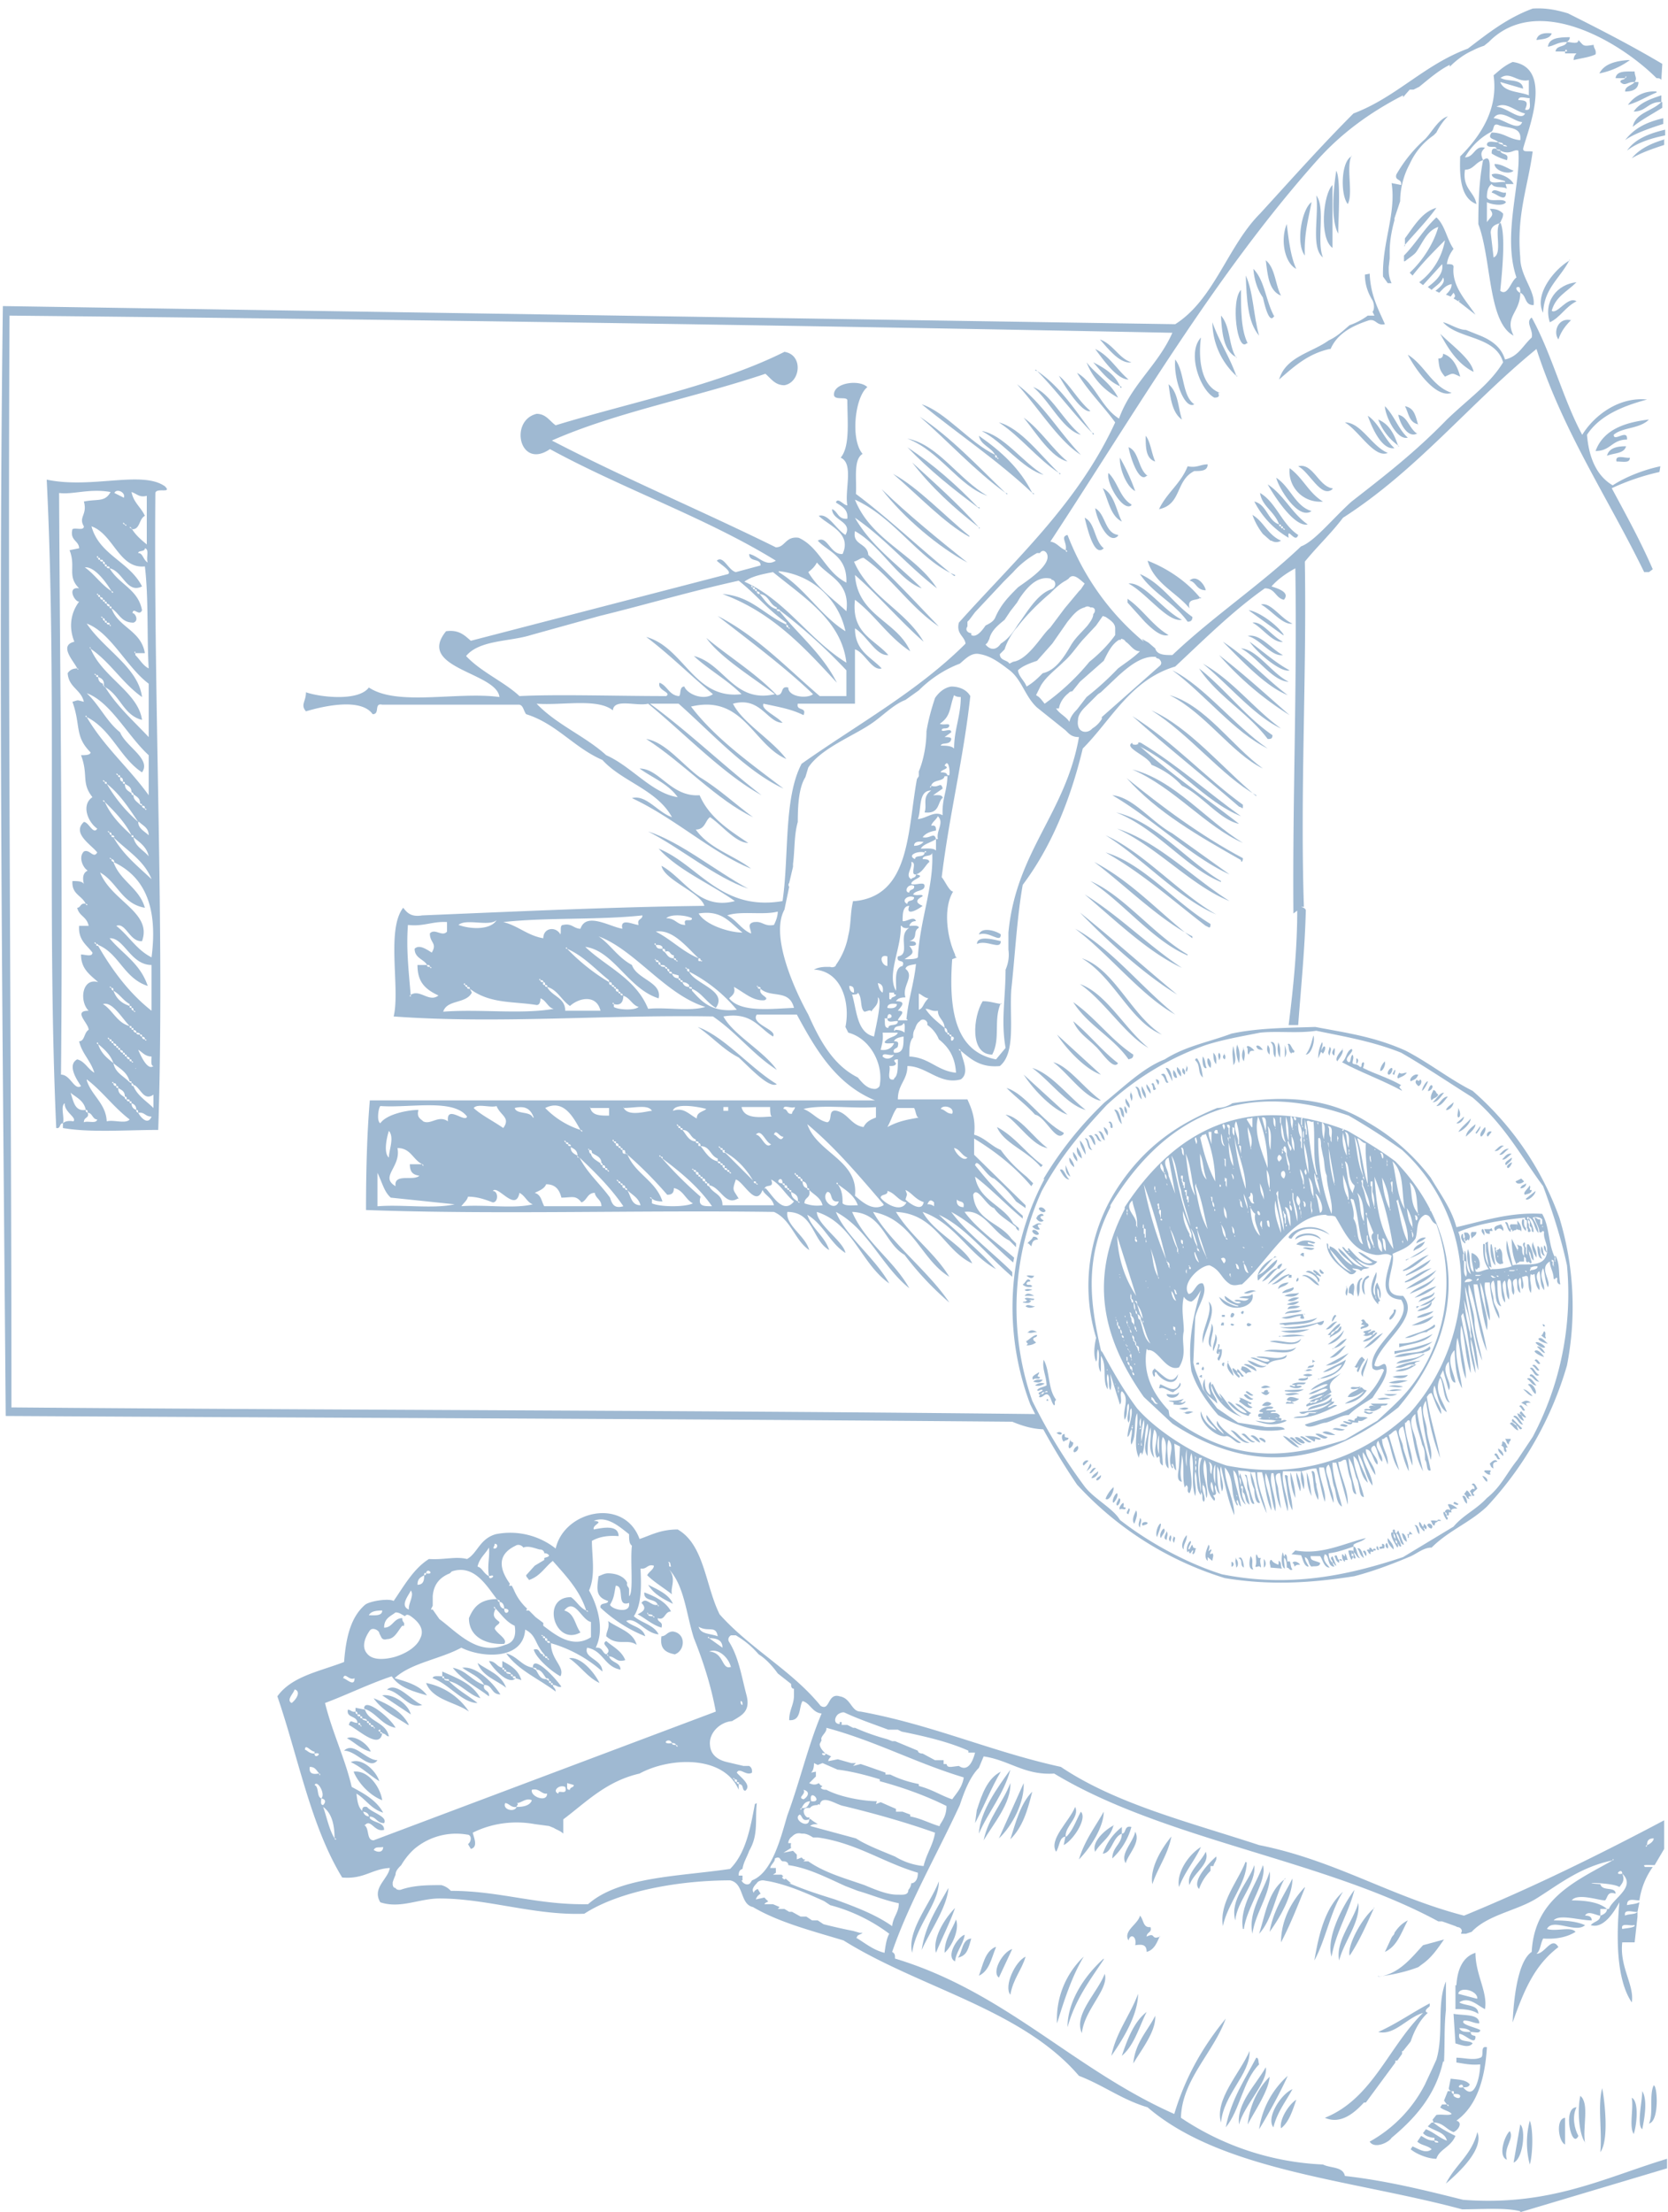 <svg xmlns="http://www.w3.org/2000/svg" fill="none" viewBox="0 0 175 232">
  <path fill="#9FB9D2" fill-rule="evenodd" d="M109.5 123.7v-.1a38 38 0 0 1 6.4-8c2-1.6 4-3.6 6.3-4.5 2.2-1.4 4.6-1.8 7-2.7 2.8-.6 5.8-.6 8.8-.7 3.1.6 6.2 1 9.5 2.5 2.5 1.3 4.6 3 7 4.2a32 32 0 0 1 9.1 13.3 32 32 0 0 1 .8 15.5A36.6 36.6 0 0 1 156 158c-1.8 1.7-4 2.5-5.8 4.3-.9 0-1.6.7-2.4 1-1.9.8-3.8 1.5-5.7 2-4.4.7-8.8 1-13.6.2a35 35 0 0 1-15.5-9.8 72.3 72.3 0 0 1-4.9-8.4 28.7 28.7 0 0 1 1.4-23.5l.1-.2Zm-1.2 23.2a58 58 0 0 0 5.5 9c1 1.3 3 2.3 3.7 3.5 3.2 2.5 7.2 4.6 10.7 5.7 7 1.4 13 .2 19-1.8l5.3-3.2c1-1.2 2.4-1.8 3.5-3 1.5-1.2 2-2.5 3.2-4l1.6-2.4a32 32 0 0 0 3.6-18c-.6-2.8-1.5-5.6-2.5-8.3-2.3-3.1-4-6.4-7.4-9.3-2.7-1.7-4.9-3.2-7.5-4.7-3-1.2-6-1.7-8.9-2.3-2 .3-4 0-5.9.2-2 .4-3.8.7-5.7 1.3a30 30 0 0 0-10.4 6.3c-2.4 2.6-4.6 5-6.8 9a29.6 29.6 0 0 0-1 22Z" clip-rule="evenodd"/>
  <path fill="#9FB9D2" fill-rule="evenodd" d="M111.2 122.7c.4-.3.6.7 1 1-.5 0-.8-.7-1-1Zm-2.2 4c.2-.2.6 0 .7.3-.2.3-.6 0-.7-.2Zm3.2-5.3c.3.3.5.7.5 1-.3-.2-.6-.6-.5-1Zm-.4.8.5 1.2c-.5-.3-.5-.7-.5-1.1v-.1Zm.8-1.4c.3.4.5.7.4 1-.2-.2-.5-.6-.4-1Zm.7-1.2c.4.4.6 1 .6 1.5-.3-.5-.6-1-.6-1.5Zm-4.5 8c.1-.2.6-.5.7-.1-.4 0-.5.2 0 .5-.3.3-.7 0-.8-.3h.1Zm4.2-7.3c.3.4.5.8.5 1.2-.4-.3-.6-.7-.5-1.2Zm-4.7 8.3c.3-.1.6-.5 1-.2-.4 0-.6 0-.2.5-.2.2-.7-.1-.8-.3Zm5.5-9.2c.5-.2.4.9.8 1.2-.6 0-.4-1-.8-1.2Zm-5.5 9.7c.1-.3.6 0 .7.3-.2.3-.7-.1-.7-.3Zm6-10c.3-.3.7.7.6 1-.3-.2-.3-.7-.7-1Zm-6.5 11.3c.2-.3.4-.3.6-.7.2 0 .4 0 .5.3-.6 0-.6.4-.7.7l-.3-.3Zm7-11.4c.4-.3.5.6.8.7-.6 0-.4-.5-.8-.7Zm.4-.3c.4-.3.7.6.7.9-.4-.2-.3-.6-.7-1Zm.6-.5c.4.2.5.5.4.9-.2-.3-.4-.6-.4-1Zm1.1-1.8c.5-.2.7 1 .8 1.5-.5-.5-.4-1-.8-1.5Zm-.6 1.3c.3-.3.5.4.4.6-.4 0 0-.4-.4-.6Zm1.1-1.5c.4-.3.6.7.5 1-.4-.3-.2-.7-.5-1Zm.7-1c.2.3.5.6.4 1-.3-.3-.5-.6-.4-1Zm.5-.7c.2.3.3.6.1 1 0-.3-.3-.6 0-1Zm-.6 1.5c.2.2.3.5.2.8a.8.8 0 0 1-.2-.8Zm1.1-2c.5-.2.6.9.7 1.3-.5-.4-.3-1-.7-1.3Zm-11.4 19.8c.2-.1.5 0 .8 0-.2.4-.5.2-.8 0Zm-.4.9c.3-.1.4-.8.8-.4 0 .2-.3 0-.4.3 0 .3.4 0 .6.3-.3.2-.9 0-1-.2Zm12.5-20.8c.2.4.5.8.4 1.3-.3-.4-.5-.8-.4-1.3Zm-12.3 21.4c.2-.2.7-.1.8 0-.3 0-.5.2-.8 0Zm0 .6c.2-.3.5-.3 1 0h-1Zm12.8-22.2c.2.3.5.6.4 1-.2-.3-.5-.6-.4-1ZM108 136.4h-.2l-.3-.2c.2-.2.6 0 1 0 0 .3-.4 0-.5.2Zm0 0h.2c-.2.4-.6.2-.9.2.1-.2.3 0 .4-.2h.2Zm12.8-22.7c.3-.4.3.4.5.5-.5.4-.2-.3-.5-.5Zm.5-.5c.3 0 .4.3.2.6 0-.2-.3-.4-.2-.7ZM107.6 137c.2-.3.6 0 1 0-.4.2-.7.2-1 0Zm14.2-24.3c.6-.4.5.6.8.8-.4.3-.3-.6-.8-.8Zm.5-.7c.5-.1.7 1 .7 1.4l-.7-1.4Zm.8.2c.3.3.3.5.4.8-.3.2-.5-.4-.4-.7v-.1Zm.4-.3c.3.3.5.6.4 1-.3-.3-.5-.6-.4-1Zm-15.7 27.9c.2-.3.5-.4 1-.1-.4 0-.7.2-1 0Zm16.3-27.8c.2.2.3.4.2.7-.3-.2-.3-.4-.2-.7Zm-16.5 28.7c.4-.2.8-.7 1.2-.7 0 .3-.3.2-.4.4 0 .2.1.2.3.4-.3.2-.6.3-1 .3.3-.4 0-.1 0-.4Zm16.8-29c.3.2.2.5.1.7-.2-.1 0-.4 0-.6Zm38.7 20v.5c0 .2.2 0 0 0 .1-.1.1-.3 0-.4l.1-.1c.5.9.3 2 .5 3-.3 0-.4-.4-.3-.6-.2-.3-.2.2-.4 0 0-.7-.4-1.2-.4-1.8-1.2.7.2 2-.2 2.7-.3-.6-.3-1.4-.5-2-.5.9.2 1.5.1 2.3-.5-.6-.3-1.3-.5-2-.7.6.2 1.4 0 2-.4-.4-.4-1-.5-1.7 0 0-.3.2-.4 0-.2.8.2 1.3 0 2-.3-.5-.2-1.1-.3-1.7-.2-.2-.3 0-.6 0 0 .4.3 1 0 1.3-.2-.4 0-.8-.2-1.2-.4.3 0 1 0 1.6-.5-.4-.2-1-.4-1.5-.8.2 0 1-.3 1.7-.4-.5 0-1.5-.5-1.7-.4.6.2 1.5 0 2.2-.4-.6-.2-1.4-.4-2-.6.3.1 1.6 0 2.3-.5-.6-.3-1.5-.5-2.3h-.3c0 1 0 1.9.4 2.7-.8-.2-.5-2-.8-2.7-.6.3 0 1.4 0 2 0 .6.7 1.2.6 2-.7-1.2-.9-2.5-1-3.8h-.5c-.2 1 .6 2.6.5 4-.6-1.3-.4-2.7-1-4 0 1.8 1 3.6.7 5-.5-1.5-.6-3.2-1-4.8h-.4c.2 2.4 1 4.6 1.4 7-1-2.2-1-4.7-1.9-7-.2 1.2.6 2.7.6 4 .1 1.4.6 2.7.8 4-1-2.4-1-5.2-1.8-7.8.2 3 1.3 6 1.4 8.8-.4-1-.4-2.2-.8-3.3.2-.3 0-.5 0-.7 0-1.2-.4-2.3-.7-3.4.1 1.2.3 2.3.6 3.4l.1.7c0 1.3.5 2.4.5 3.6-.7-2-.7-4.2-1.3-6.3l-.2.3c.3 2 1 4 1 6-.6-1.6-.5-3.3-1-5-.3 2 .5 3.7.5 5.6-.6-1.4-.5-3-.9-4.3-.4 2 .3 3.5.5 5.3-.7-1.2-.7-2.6-.8-4-1 1 0 2.4.1 3.4-.6 0-.6-1.5-.7-2.2-1 1 .5 2.2 0 3l-.6-2.1-.3.6c.5.6.5 2 1 2.8-.7-.2-.6-2-1-2.6-.7 1.4.3 2.4.7 3.6-.9-.5-1-2-1.3-2.8-.5 1.2.8 2 .7 3-.5-.7-.7-1.5-1-2.2-.3 0-.4.3-.5.4.3 2.2 1 4.2 1.4 6.4-.8-2-1.2-4-1.5-6-.7 1 0 2 .1 3 0 1 .7 2.3.4 3.2-.5-2-.8-3.7-1-5.6-.2 0-.3.4-.4.5.2 2 1 4 1.4 6.2-.5.2-.3-.8-.6-1.1 0-.6 0-1.1-.3-1.6-.2-1-.7-2-.7-3.2-1 .7 0 2 .1 3l.7 3c-.9-1.6-1-3.5-1.4-5.3-.3-.2-.3.3-.5.2 0 1.6.8 3 .8 4.5-.6-1.3-.6-2.8-1-4.1-1 .4 0 1.5 0 2.2.2.8.6 1.6.6 2.5-.7-1.4-.9-3-1.3-4.3-.3 0-.5.4-.8.5l1.1 3.7c-.8-1.1-.8-2.4-1.3-3.5-.2 0-.3.3-.5.2 0 1 .7 1.7.6 2.7l-1-2.5c-.6.7.6 1.4.4 2.2-.5-.5-.4-1.2-.8-1.7-1 .4.6 1.3.3 2-.5-.4-.5-1.6-1.2-1.6 0 1 1 1.7 1 2.7-.6-.8-.8-1.7-1.3-2.4-.2 1 1 2.3 1 3.5-.8-1-.8-2.3-1.5-3.3 0 1 .8 2 1 3-.9-.8-.7-2.2-1.5-2.8 0 1.3.8 2.9 1.1 4.3-.6 0-.4-1.4-.8-2-.2-.6-.3-1.4-.8-2.1 0 1 .5 2.6.8 3.8-.5 0-.4-1.1-.6-1.6-.3-.7-.3-1.4-.5-2-.3-.1-.5.3-.8.2.2 1.5 1.1 3 1 4.5l-1.2-4.4h-.4c0 1.4.6 3 1 4.6-.6-.3-.6-1.4-.8-2-.3-.8-.2-1.6-.6-2.4-.6.4 0 1.3.1 2 .2.7.5 1.5.4 2-.5-1.2-.7-2.5-1-3.7h-.5c0 1.2.8 2.6.6 3.6-.4-1.1-.5-2.3-.9-3.5-.6 0-1 .2-1.6.3h-1.9c-.2 1.5.7 3 .5 4.2-.4-1.3-.6-2.7-.8-4-.9 0-.2 1.2-.2 1.7l.3 2c-.6-1.1-.5-2.4-.8-3.7h-.2c-.3 1.2.6 2.6.4 4-.5-1.3-.4-2.8-1-4-.3 1 .6 2.5.6 3.9-.6-1.2-.6-2.6-1-4h-.5c0 1.5.7 2.8 1 4.3a13 13 0 0 1-1.2-4.3h-.5c-.5-.2-.9-.1-1.3-.2l.1.7.1.6.1.3v.3h.1v.4c0 .5.2.8.4 1.3-1-.8-.5-3-1.3-3.6 0 1 .6 2.5.8 3.8-.3-.2-.2-.5-.4-.7v-.4c-.2 0 0-.2 0 0v.4c-.2.3.2.4 0 .6-.8-1.2-.2-2.8-1.3-4 0 1.8 1 3.3 1 5-.7-1.6-1-3.4-1.4-5.1-.3.6.5 2 .1 2.6-.3-1 0-1.8-.5-2.6 0 1 0 2 .3 2.9-.4-.3-.3-.6-.5-1v-2.1c-.3.5-.2 1.5 0 2v.2c-.2.3.4 1-.2 1v-.2c0-.4 0-.8-.2-1.2v-.8c0-.4.3-1-.3-1.3.3.4 0 1 .3 1.3v.8c-.2.4 0 .8.2 1.2v.2c0 .2.3.3.1.6-1.2-1.2-.5-3-1-4.3-.5 1.2.5 3 .2 4-.2-.4 0-1-.4-1.4.1-.1 0-.1 0-.2v-.3s0-.2 0 0v.5c-.2.6.4 1.4.1 1.8-.3-.3 0-.7-.3-1v-.2c0-1-.4-2.4.1-3.4h-.3c-.2 1.2 0 2.4.2 3.6v.3c-.6-.7-.3-1.7-.6-2.5.1-.2.2-.4 0-.6.1-.2.2-.4 0-.6.1-.1.1-.3 0-.4v1.6c-.2 1 .2 1.7 0 2.6-.5-1.4 0-3-.4-4.5-.5 1.2.4 3-.2 4.2-.4-.2 0-.6-.3-.8V152a4 4 0 0 0 0 1.8v1.9l-.2.3c-.3-1.1 0-2.3-.3-3.4v-.1c0 1-.3 2 0 2.9-.7-.1-.3-1.2-.3-1.7l.1-2-.6-.3.2 2.8c-.3-.2-.2-.5-.4-.7-.2.2.2.3 0 .5-.7-1 .4-2.2-.4-3-.3.8 0 2 0 3-.8-.6.2-2.4-.6-3.3-.3.7 0 2 0 3-.5-.3-.2-.7-.4-1v-2.2a3 3 0 0 0 0 2v.2l-.2.2c-.6-1 .4-2.2-.3-3a6 6 0 0 0 0 3c-.8-1-.2-2.1-.4-3.2-.3 1-.3 2-.3 3-.7-1 .3-2.3 0-3.4-.4.8-.2 2.5-.6 3.3 0-.5-.3-.2-.3.3-.7-1.4 0-3.2-.2-4.7-.4.9 0 2.2-.6 3.3-.2-.5.2-1.2 0-1.8l.2-.2c-.2 0-.2.2 0 .2-.4.3-.3.8-.6 1 0-1 .6-2.2.4-3-.3.2 0 1-.3 1.5-.3-.6.2-1.4 0-2-.3.3 0 1-.4 1.7-.3-1 .6-2.2-.3-3-.3.3.1 1-.2 1.4l-1-3.2s0-.1 0 0c0 .6.2 1 0 1.7-.3-.5 0-1.2-.3-1.7v-.4c-.2 0 0-.2 0 0v.4c-.2.6.1 1 0 1.6-.6-1 0-2.5-.7-3.5v1.7c-.5-.7 0-1.6-.3-2.4 0 0 0-.1 0 0-.2.5 0 .9-.2 1.3-.3-.7-.2-1.6 0-2.5a18.8 18.8 0 0 1 2.1-15.5c3-4.7 6.7-7 10.6-8.6a3 3 0 0 0 1.6-.5c4-.6 9.3-1.1 14.2 2a22 22 0 0 1 6.6 5.8c1 1.7 2.2 3.3 2.7 5.2 3-.7 5.7-1.6 9-1.4.8 1.4.6 3 1.3 4.5Zm-47.5 10c1.1 2 2.2 4 3.7 6 2.1 2.4 6 4.9 9.4 6 7.3 1.4 13.7-.4 19.2-5.5 3.5-3.9 5.4-9 5.4-14.1a19 19 0 0 0-6.2-13.5 68 68 0 0 0-5.6-3.6c-10-3.5-18.7-1-25 9.4v.2c-2.9 5.7-2 10.5-1 15l.1.2Zm1.4 3.4c0 .2.1 0 0 0Zm.3.7v.2c0 .2.1 0 0 0 .1 0 .1-.2 0-.2.1-.2.1-.3 0-.4v.4Zm2.4 2.9c-.2.4-.2.7 0 1-.4.3.1.2 0 0v-1Zm0 2.9c.1-1 .5-2 .3-2.7a6 6 0 0 0-.2 2.7Zm-.2-.1c-.2 0 0-.2 0 0Zm34-20v.7h.1v.8c0 .4 0 .6.2.9.2-.4 0-.6 0-1v-.6l-.2-.1v-.7c.1 0 0-.4.1-.3.3.7 0 2 .6 2.4.1 0 0-.1 0 0-.2-.8-.5-1.6-.3-2.6.4.8 0 2 .6 2.4 0-.6-.3-1.2-.2-2 .6.2 1 .8.8 1.6-.2-.2-.2.4-.4 0v-.7c-.3 0 0-.1 0 0-.2 0 0 0 0 .2v.8c.2.3 1-.2 1.4-.2-.6-.8-.6-1.7-.6-2.6 0-.1.2 0 .2 0v.7c0 .6.1 1 .4 1.6 0 0 .2.5.3.3a7 7 0 0 0 2.1-.3c-.3-.8-.7-1.7-.5-2.7l.6 2.6c1.2-.3 3.3.4 3.6-1.3.1 0 0-.1 0-.2.1-.7-.4-1.3-.3-2-.2-.3-.2.2-.5 0 0-.5-.4-1-.5-1.5.3 0 .2.2.6.2v.5h.2v.2c0 .2.2 0 0 0 .1 0 0 0 0-.1V127.9c-.2-.3-.8-.3-1-.2.3.5.6 1 .6 1.6-.5-.5-.4-1.4-1-1.6.2.5.5 1 .5 1.5-.4 0 0-.4-.4-.6v-.5l-.2-.2c-.3-.3.3-.4 0 0v.3l.1.2v.2c0 .2.4.6 0 .6-.2 0 0-.3-.2-.4v-.8l-.2-.1v-.2c-2 .2-4.9.6-7 1.5.3.7.3 1.6.6 2.3Zm1 2.8c-.4-.4-.9 0-.8.2.2-.1.5 0 .7-.2h.1Zm.3-.5h.4l.2-.1c.1 0 0-.1 0 0H154.8c0 .2 0 0 0 0Zm0 .5h.1c.4 0 .2-.5 0 0 0-.1 0 0 0 0Zm-1.3 3c0 .2.1 0 0 0 0 0 0-.2 0 0Zm3.1-3.3s-.2 0 0 0h.2c.2 0 0-.2 0 0 0-.1-.3-.3-.4-.2l.2.2Zm.3-.5c.1 0 0-.1 0 0 0 0-.2 0 0 0Zm.2.4c.4 0-.3-.3 0 0Zm.7-.5c.2 0 .1-.1 0 0 0 0-.2 0 0 0Zm.3.4h.1c.2 0 0-.2 0 0 0-.1 0-.1 0 0Zm.2-.5h.5l.2-.1h.1c.2 0 0-.2 0 0 0-.1 0 0 0 0h-.7c0 .2 0 0 0 0Zm1.1.3c.1 0 0-.1 0 0-.2 0 0 0 0 0Zm.7-.2c.3 0-.3-.3 0 0Zm.5-.2c0 .2-.2 0 0 0s.8-.1.7-.4c-.3 0-.5 0-.8.2.2 0 .1 0 0 .2h.1Zm2.2-1.6v.7h.1v.4h.1c0 .3.1 0 0 0V132.2l-.2-.1v-.4s0-.1 0 0Zm-37.4-20.4c0-.1 0-.2.2-.2.4.6.5 1.3.6 2-.6-.5-.2-1.3-.8-1.8Zm.8-.4c.3.4.2.8.4 1.2-.4.2-.5-.8-.4-1.2Zm.6.2a1 1 0 0 1 .2 1 1 1 0 0 1-.3-1h.1Z" clip-rule="evenodd"/>
  <path fill="#9FB9D2" fill-rule="evenodd" d="M118 126.8v-.2c6-9.2 14-11.7 23.4-8 1.7 1 3.4 2 5 3.2 6.4 6.6 8.3 16.4.3 25.8-6.5 5.2-14.4 7.8-23.7 1.7l-3-2.8c-4-5.7-6-12-2-19.7Zm1.2 1.4v.4h.1c0 .3.1 0 0 0v-.4c0-.8-.4-1.6-.5-2.3-.9.8.3 1.5.4 2.3Zm-1-1 .1.3s.1 0 0 0v-.7c-.2.2 0 .3 0 .4Zm4.2 5v.2c.2 0 0 .2.2.3v.2h.1c0 .3.1 0 0 0v-.2c0-.1 0-.3-.3-.4-.7-2.8-1.4-5.5-2.4-8.1a38 38 0 0 0 2.4 8Zm-3.2 3.7-2-6.3c.1 2.2.7 4.3 2 6.3Zm3-13c0 .3 0 .6.2.8v.5c0 .2.2 0 0 0 .1 0 0-.1 0-.1v-.4c0-.3 0-.5-.3-.7 0-.3 0-.7-.3-1-.2.5.1.7.3 1Zm1.1 2.3s.1 0 0 0l-.7-3.8c-.8.4 0 1.3 0 1.9l.7 1.9Zm-2.2-.7v.2l.1.2c0 .3.2 0 0 0 .1 0 0 0 0 0v-.4c-.2 0 0-.2 0 0Zm3.8 4v.3c.3.6.3 1.2.6 1.7l.1.3c0 .3 0 .4.2.4 0 .2.1 0 0 0 0-.1 0-.2-.2-.3.1 0 0-.1 0-.1v-.3c-.2-.6-.3-1.2-.7-1.7v-.2c-.3-1.3-.8-2.5-1-3.8-.4-1.1-.4-2.7-1-3.6.6 2.5 1 5 2 7.4Zm-.7-7.3c0-.3 0-1-.3-.8.2.2 0 .5.3.8Zm-5 8.5v.2c-.3 0 0 .5.1.3 0-.1 0-.2-.2-.3v-.2s0-.1 0 0Zm.7-1.2v.3h.1v.6h.1v.4h.1v.4c0 .2.2 0 0 0 .2 0 .1 0 0-.1.1 0 0-.1 0-.2v-1l-.2-.1v-.3c-.2 0 0-.2 0 0Zm1.5-2.2.1.2v.3h.1v.4l.1.2.1.4c-.2.3.4.2 0 0V126.9h-.2c.1-.2 0-.3 0-.4v-.2c-.3 0 0-.2 0 0h-.2Zm3-5.3c.2 1.5.3 3.3 1 4.4-.4-1.5-.4-3-1-4.4Zm1.1-1c.2-.3 0-.5 0-.7-.3 0 0 .5 0 .7Zm-8 13.7v.2c0 .3.1 0 0 0v-.2c-.2 0 0-.1 0 0Zm6.4-10.5v.4h.1v.3l.1.2v.2h.1v.3h.1v.4h.1v.3l.1.2v.3h.1v.3h.1v.4s.2 0 0 0c.1 0 0-.1 0-.2v-.8l-.2-.1V124.8h-.2v-.8l-.2-.1V123.3h-.2v-.2s0-.2 0 0Zm2-4c.4 1.7.8 3.2 1.6 4.7a14 14 0 0 0-1-5c-.2.2-.4 0-.5.4Zm1.2.8s.1 0 0 0v-1.3h-.3c0 .5.2.9.3 1.3Zm-1.2.9c0 1 .1 2.3.7 2.8-.4-1-.3-1.8-.7-2.7v-.1s0-.2 0 0Zm2-2c-.3-.1 0-.4-.3-.4 0 0-.2 0-.2.3 0 0 .3.2.4 0Zm-7.2 12c.3 1 .2 2 .8 3 0 .3.2.2 0 0a14 14 0 0 0-.8-3s0-.2 0 0Zm7.7-12.4s.1 0 0 0c.1-.2.2-.4 0-.6-.3 0 0 .4 0 .6Zm-.3.2v.2c0 .4 0 1.2.4 1.3-.3-.4-.2-1-.4-1.3v-.2s0-.1 0 0Zm-11 19.4v.2l.1.3v.4c.2 0 0 .3.3.4.1.2 0 .4.2.5 0 .3 0 .4.2.4v.3l.2.2v.3h.2v.3l.2.3c0 .3.1 0 0 0l-.2-.2v-.3l-.2-.1c.1-.1 0-.1 0-.2v-.1l-.2-.2c.1 0 0-.1 0-.1v-.2c0-.1 0-.2-.2-.3v-.1c0-.2 0-.4-.2-.5 0-.2 0-.3-.2-.4v-.3l-.2-.2v-.3c-.2 0 0-.1 0 0v-.1Zm1.5-2.4v.5c.2.2 0 .4.3.4.1.3 0 .6.2.8.1.2 0 .4.2.4.2.3 0 .5.3.6.3.8.4 2 1.1 2.5-.5-.8-.6-1.7-1-2.5 0-.2 0-.4-.4-.6 0-.1 0-.3-.2-.4 0-.3 0-.6-.2-.8 0-.1 0-.3-.2-.4v-.4c-.2 0 0-.2 0 0v-.1Zm4.1-7.2v.2c.3.8.4 1.5.8 2.2v.4h.1c0 .3.1.2 0 0V131c-.3-.7-.4-1.5-.9-2.2.1-.1 0-.1 0-.2 0 0 0-.1 0 0v-.1Zm6.2-10.2v.6l.1.2v.2c0 .2.2 0 0 0 .2 0 .1 0 0-.1.1 0 0-.1 0-.1V118.3c.1-.1 0-.5-.3-.3.1 0 0 .2.2.3Zm-3.5 6v.2c.3 1.4.5 3 1.3 4.4-.4-1.6-.6-3.1-1.2-4.5v-.2c-.2 0 0-.1 0 0Zm-1.3 2.7c0 .9.3 1.7.7 2.4v.2l.2.3s.1 0 0 0v-.5l-.9-2.4s0-.2 0 0Zm5.2-9v.5c0 .2 0 .4.2.6.2 2 .6 3.8 1.2 5.6 0-2-.9-3.7-1.2-5.6v-.8l-.2-.1v-.2Zm.6 1.6v.4h.1v.2l.2.8v.4s.2 0 0 0c.1 0 0-.1 0-.2v-1l-.2-.1v-.4a6 6 0 0 0-.3-2.1c-.4.5.1 1.4.2 2Zm-1-.3c0 1 0 2.2.5 3v.2c0 .2.1 0 0 0v-.1c0-1-.4-2-.6-3.1 0 0 0-.2 0 0ZM118 138c0 .3.2 0 0 0 .1 0 0 0 0 0s0-.2 0 0Zm2.2-3.7c0 .3.1 0 0 0 0 0 0-.2 0 0Zm-1.7 3.3.1.3v.2c.2.2 0 .5.3.7l.1.2c.1.2 0 .4.2.5 0 .3.2 0 0 0 .1 0 0 0 0 0 0-.2 0-.3-.2-.5v-.2c0-.3 0-.6-.3-.8v-.1c0-.1 0-.2-.2-.3 0 0 0-.2 0 0Zm.7-1c.3.6.3 1.2.7 1.7v.4s.2 0 0 0c.1 0 .1-.1 0-.2.1 0 0 0 0-.1a3 3 0 0 0-.6-1.6v-.2c-.5-.1 0-.3 0 0Zm-1 1.9v.2l.1.2.1.2.1.2c.1.2 0 .4.2.5v.2c.2 0 0 .3.2.4v.2l.2.2v.2l.2.3.1.3.1.2c0 .2.2 0 0 0v-.4c0-.1 0-.2-.3-.3v-.2s0-.2-.2-.3v-.1c0-.2 0-.4-.3-.5.1 0 0 0 0-.1 0-.2 0-.4-.2-.5v-.2l-.2-.2v-.4c-.2 0 0-.2 0 0v-.1Zm2.2-3.5c0 .2.1 0 0 0Zm8-13.5.1.2v.5l.1.2s.1 0 0 0v-.8c-.3 0 0-.2 0 0l-.2-.1Zm3-3.3v-1c-.3.2-.5 0-.6.2l.5.8Zm-7.5 11.7v.3s0 .2.2.3v.4s.2 0 0 0c.1-.1.1-.1 0-.2.1 0 0 0 0-.1v-.5l-.2-.1s0-.2 0 0v-.1Zm7-11.7c0 .8.2 1.5.3 2.2 0 .2.2 0 0 0 .3-.8 0-1.5-.3-2.2 0 0 0-.1 0 0Zm-3.9 7.3.1.2v.2c.2.2 0 .5.3.7v.4s.2 0 0 0c.2-.1.1-.1 0-.2.1 0 0 0 0-.1 0-.3 0-.5-.2-.7v-.4c-.3 0 0-.2 0 0l-.2-.1Zm6-3s.1 0 0 0c0-2-.3-3.7-1-5.4-.5 1.7.4 3.7 1 5.4Zm-5 1.7c-.2.4.3.3 0 0 .1 0 0 0 0 0Zm.5-.7v.4h.1v.4l.1.2s.1 0 0 0v-.9c-.3 0 0-.1 0 0l-.2-.1Zm-2.9 5.4c.1 1 .5 2 1 3 .1 0 0 .2 0 0l-1-3c-.4-.2.2-.4 0 0Zm7.2-10.2c0 .3.2 0 0 0 .1 0 0 0 0 0 0-.5.2-1.7-.4-1.5l.4 1.5Zm-3.6 4.4.2.6c.1-.2 0-.5-.2-.6 0-.1 0-.2 0 0Zm-11 19.3v.3h.1v.2s0 .2.2.3c.1.2 0 .4.2.4l.1.3c0 .2.1.4.2.3 0-.1 0-.2-.2-.3v-.3c0-.1 0-.3-.3-.4 0-.2 0-.3-.2-.4v-.4c-.3 0 0-.2 0 0Zm.3-.3.1.2.1.2v.2s.2 0 0 0c.1-.1 0-.2 0-.2v-.4c-.3-.1 0-.2 0 0h-.2Zm4.2-7.2c0 .2.1 0 0 0 0 0 0-.1 0 0Zm.2.3v.2c0 .3.2 1 .5 1-.2-.3-.2-.7-.5-1v-.2s0-.1 0 0Zm.2 0c.2 0 .1.7.4.5-.2-.2 0-.4-.4-.5Zm2.2-3.8c.1.5.2.8.5 1l-.4-1c-.2 0 0-.2 0 0Zm8-10.8s.1 0 0 0c0-.8.2-2-.3-2.5.2.8 0 1.7.3 2.5Zm.5-2.3c0 .2.1 0 0 0 0-.3.1-1-.2-1.1 0 .4 0 .8.2 1Zm-9.3 15.3v-.5c-.2.3 0 .4 0 .5Zm.3-.8c-.2.5.4.3 0 0-.2 0 0-.2 0 0Zm3.6-6.3c0 .5 0 1 .3 1.3 0-.4 0-.8-.3-1.2.1 0 0 0 0-.1 0 0 0-.2 0 0ZM119 143c0 .3.2 0 0 0 .1 0 0 0 0 0Zm15.3-25.8v.5l.1.2c0 .6 0 1.6.5 1.9-.3-.6-.2-1.3-.5-2v-.6c-.2 0 0-.1 0 0Zm-14 24.3c-.4 2.4.5 4.5 2.3 6.4l.1.6c7 5.4 13 4.2 18.4 2.5l3.4-2c1.5-1.4 2.8-2.5 4-4.2a18 18 0 0 0 2.2-16.4c-.7-.3-.5-1-1.2-1-1 .5-.7 1.7-1 2.5-.7 1-1.6 1.2-2.4 1.6.4 1.4-1.7 4.5 1.1 4.4 2 2.3-2.6 4.9-3 7.3.5.4 1-.5 1.2 0 .4 1-.8 2.4-1.4 3.4-.9.6-1.7 1-2.5 1.8-.8 0-1.6.6-2.4.8-.6 0-1.8.8-2.2.2 3-1 6.5-1.4 8.3-5.7-.2-.4-.7.3-1.2-.2-.6-2.4 4.5-5 3-7.2-2.7-.2-1.3-3-1-4.6-.7-.4-1 0-1.7-.1-2.5-.4-3.2-2.4-4.2-4-.4-.2-.7 0-1-.2-3.6 0-6 4.8-8.8 7.3-.4 0-.7.2-1.2 0-1-.6-1-1.5-2.2-2-1 0-3 1.9-2.2 3 .6 0 .8-1.3 1.5-1.1.6 1-.6 2.4-.8 3.6l-.2 4.7c.2 1 .7 1.9 1 2.8l1.5 2 2.2 1.5 2.6.4c.7.2 2-.2 2.3.3-2.2.4-4.4 0-7-1.5-1.3-1.5-2.3-3-2.8-4.6-.4-2.7.1-5.6 1-8.5-.3.5-.6 1-1 1.2-.3 0-.6-.2-.8-.5-.3 1.3 0 2.4 0 3.6-.3 1.3.4 2.3-.5 3.8-1.4.5-2.2-2-3.3-1.8v-.1Zm7.8-13.3v.2c.2.5.1 1 .5 1.4 0 .3.4.2 0 0 0-.5-.2-1-.5-1.4v-.2c-.2 0 0-.1 0 0Zm7-8.5c0 .4.2.7.3 1 .3-.4-.2-.6-.2-1 0-1 0-1.8-.3-2.6 0 .9 0 1.7.3 2.6Zm-5 6v.2c0 .2 0 .8.3.7-.2-.2 0-.5-.3-.7-.2-.1 0-.2 0 0v-.1Zm.4-.5c0 .5.2 1 .4 1.6v.4s.2 0 0 0c.1-.1 0-.1 0-.2.1 0 0 0 0-.1v-.1c0-.6-.2-1.1-.4-1.6Zm-7.5 13.3v.2s.1 0 0 0v-.2s0-.1 0 0Zm12.6-20.1c0 .2.2 0 0 0 0-.5.2-1-.2-1.4 0 .5 0 1 .2 1.4ZM122.3 140c-.2 0 0-.1 0 0Zm.8-1v.4l.2.2v.4s.2 0 0 0c.1-.1.1-.1 0-.2.1 0 0 0 0-.1v-.5l-.2-.1s0-.2 0 0v-.1Zm6.1-10.4c.2.3 0 .6.3.8v.2c0 .2.2 0 0 0 .1 0 0 0 0-.1v-.1c0-.3 0-.6-.3-.8Zm2-3.5c0 .3 0 .3-.2.5.2.2.2.7.6.6-.3-.3 0-.8-.3-1.1 0 0 0-.2 0 0Zm4.7-7.6v.2s.1 0 0 0v-.2c.2-.1 0-.5-.2-.3.1 0 0 .2.2.3Zm-13.4 23c-.2 0 0-.2 0 0Zm9.7-16.5c0 .5 0 1 .3 1.5l.1.3s.1 0 0 0v-.2c0-.5-.2-1-.4-1.5v-.1s0-.2 0 0Zm1 .9s.2 0 0 0c0-.8.1-1.6-.3-2.2 0 .7.1 1.5.4 2.2Zm-10.6 15.9s.1 0 0 0c0 0 0-.2 0 0Zm11.6-19c.4-.3.3-.5 0-.7-.3.3-.2.6.1.8Zm.3-1.3v.5c.2-.1.1-.2 0-.3v-.1c.3 0 .2.2.4.3v.2l.2 1 .1.2v.4h.1v.2c0 .2.2 0 0 0v-.8l-.3-1v-.1c0-.3 0-.6-.2-.8-.3.2 0 .3-.2.5-.2-.1 0-.2 0 0v-.2Zm1-1.5c0 .6 0 1.2.3 1.7 0 0 .1 0 0 0 0-.6 0-1.2-.4-1.7 0 0 0-.2 0 0h.1Zm.5-1c-.2 0 0-.1 0 0Zm.2-.4c0 .7 0 1.2.3 1.7-.2.3 0 .4 0 .5v.5l.1.2s.1 0 0 0v-1.2c0-.5 0-1-.4-1.6.1 0 0 0 0-.1 0 0 0-.2 0 0Zm-5 9c0 1 .3 2.4 1 3-.2-.7-.7-1.6-.5-2.3-.3-.2-.3-.4-.6-.8h.1Zm5.3-9.2v.5l.1.2c0 .3.2 0 0 0 .1 0 0 0 0 0v-.7c-.3-.1.2-.3 0 0Zm-8 15c.2-.2 0-.7-.4-.4l.3.5Zm8.5-14v.6h.1v.4c0 .2.1 0 0 0v-1l-.2-1v1h.1Zm1.2 4.8v.4c0 .2.2 0 0 0 .2 0 .1 0 0-.1.1 0 0-.1 0-.1v-.2c-.5-1.8-.2-3.8-.4-5.6-.2.2-.5-.2-.7 0 .3 1.8.4 3.8 1 5.6h.1Zm-1.5-4.5v.5l.1.2v.4c0 1 .2 2.2.5 3.3a12 12 0 0 0-.5-3.3c.1-.2.1-.3 0-.4v-.7c-.2 0 0-.2 0 0Zm-4.5 8.7c0-.1 0-.3-.2-.4-.2 0 0 .6.2.4Zm2.5-3.8c.2-.3.2-.6 0-.8-.4 0-.4.6 0 .8Zm-13.2 23.6c-.4-.1-.3-.5-.7-.7v.3c.2 0 .3.6.7.4Zm2-4.6v.2-.2Zm7-11.7c.3 0-.4-.3 0 0Zm5.6-10s.1 0 0 0ZM134 125c-.2.2 0 .3 0 .5.1 1.3.4 2.4.7 3.6 0-1.2-.3-2.4-.6-3.5v-.6c-.2 0 0-.2 0 0Zm-5 8.6v.2h.1c0 .3.1 0 0 0v-.2c-.2 0 0-.1 0 0Zm1-.5c0-.2-.2-.7-.4-.5.2 0 0 .4.3.5h.1Zm2.3-5c-.2.3 0 .5.1.7 0 .2.1 0 0 0v-.7c-.3 0 0-.1 0 0Zm6-10v.6-1c-.2 0 0 .2 0 .3Zm-4.5 7.8c-.2 1.2.2 2.3.6 3.4 0-1.2-.4-2.3-.6-3.4 0 0 0-.1 0 0Zm-3.4 6.4.1.2c0 .3.1 1 .5 1-.2-.3-.2-.7-.5-1v-.2c-.2 0 0-.1 0 0Zm8.5-12.8v.2c0 .2.1 0 0 0v-.2c0-.6.3-1.5-.2-1.8 0 .6 0 1.2.2 1.8Zm-5.7 9.2c0-.2 0-1-.3-.6.1.2 0 .5.3.6Zm-2.3 3.4s.1 0 0 0Zm5.5-9.5c0 .5.2.9.3 1.3v.2l.1.2v.2c-.2.3.3 0 0 0 .1-.1 0-.1 0-.2v-.4c0-.5-.2-1-.4-1.3Zm3.3 4.7c.2-1.2-.5-2.7-.5-4-.3-.7-.2-1.4-.4-2.1l-.2-1c0-.2 0-1.1-.3-.8 0 2.7.4 5.4 1.4 7.9Zm-4.2-2.6c0 .3.1 0 0 0 0 0 0-.2 0 0Zm4.1-5.4v.3l.1.2s.1 0 0 0v-.5c0-.4.2-1.2-.4-1.2.3.3 0 .8.3 1.2Zm-4 5.9v.5l.5 2.4c.1-1-.2-1.6-.4-2.4V125.2c-.3 0 0-.2 0 0h-.2Zm1.4-2c.2-.2 0-.4 0-.6-.3.3 0 .5 0 .7v-.1Zm-5.7 9.6c0 .3.2 0 0 0 .1 0 0 0 0 0Zm1.1-2c.4.2-.2-.2 0 0Zm2.2-3.7.1.3v.2l.1.2v.5h.1v.3s.2 0 0 0c.2 0 .1-.1 0-.2V127.4l-.2-.2v-.1c-.2 0 0-.2 0 0Zm.7-.8c0 .3 0 .5.2.7.1-.3 0-.5-.2-.7.2-.1 0-.5 0-.3v.3Zm.1 2.3c0-.6 0-2-.6-2 .3.7.3 1.4.6 2Zm4-8.7c0 1.5.2 2.8.5 4l.1.3c0 .2.1 0 0 0v-.4l-.7-4s0-.2 0 0Zm-3 6.6c-.2 0 0 0 0 .2l.1.9c0 .2.1 0 0 0 0-.3.1-.6-.2-.8v-.4c.2-.4.1-.7-.2-1-.2.5 0 .8.1 1h.1Zm1.4-1c0 .3.1 0 0 0 0-.5 0-1.5-.5-2 .2.8.2 1.5.5 2Zm.1-2.5c0 .8.2 1.5.6 2.2 0 .2.1 0 0 0a9 9 0 0 0-.6-2.2Zm2.4-4v.6c0 .2.2 0 0 0 .2-.2.1-.3 0-.5v-.1s0-.2 0 0Zm.6-.4v.2a4 4 0 0 0 .4 2.4v.2c0 .2.1 0 0 0v-.2c0-1-.2-1.6-.4-2.4v-.2c-.3-.1.3-.3 0 0Zm-4 8c.2-.2 0-.7-.2-.6.2.2 0 .4.2.6Zm4.6-6.2v.6c0 .2.2 0 0 0 .1 0 .1-.1 0-.1.1-.2.1-.3 0-.4v-.1c0-.6.2-1.6-.4-1.7.3.5.1 1 .4 1.7Zm-4 5.8v.3l.1.7c0 .2.1 0 0 0 .2-.2 0-.4 0-.6v-.5c-.3 0 0-.2 0 0Zm1 1c.6-.3-.2-2-.5-2 .3.6.3 1.3.5 2Zm2.3-5.8v.2s.1 0 0 0v-.2c-.2 0 0-.1 0 0Zm2.2 2v.2h.1c0 .3.1 0 0 0v-.1c-.5-1.4-.4-3.3-1-4.3.3 1.4.3 2.9 1 4.3v-.1Zm-2.2-1.5v.5c0 .2.2 0 0 0 .1 0 0 0 0-.1.1-.1.1-.2 0-.2.1 0 0-.1 0-.2 0 0 0-.1 0 0Zm1.3 3.4c-.4-.2.1-.7 0-1-.8-.6-.4-2.3-1-2.5.3 1 .2 2.8 1 3.5Zm1.4-1c0 .2.2 0 0 0 0-1.5-.3-3-.2-4.4-.4 0-.7-.6-.9-.5.5 1.6.6 3.3 1.1 4.8Zm-1.9-3c0 .2.1 0 0 0Zm-.2 4.3v.2h.1v.4s.2 0 0 0c.1 0 0-.1 0-.2v-.4c0-.8-.3-1.6-.6-2.4 0 .9.1 1.7.5 2.4Zm1-2v.4c0 .2.2 0 0 0v-.4c-.2-.1 0-.3 0 0Zm1.3-2.4v.3l.1.4v.5c0 .2.2 0 0 0v-.5c.1-.2 0-.3 0-.4V121.3c-.2 0 0-.2 0 0Zm.6-.6c-.2 0 0-.2 0 0Zm-2.2 9c0 .2.1 0 0 0Zm.7-5.8.1.3v.3c.4.8.3 1.6.8 2.2 0 .2.1 0 0 0 0-.8-.4-1.5-.7-2.3v-.4c-.3-.1 0-.3 0 0l-.2-.1Zm-.8 4c.6.9.2 2.3 1 2.7-.5-1.5-.5-3.2-1-4.7-.2 0-.2-.2-.3 0 .2.7.4 1.3.3 2Zm1.1.4v.2s.2 0 0 0c.1 0 0-.1 0-.2 0-1 0-2.4-.7-3.1.4 1 .2 2.2.7 3Zm2-6.7c.1-.2 0-.7-.3-.6.2.2.1.5.3.6Zm-1.3 2.4v.5h.1v.6c0 .6.1 1 .3 1.6 0 .3.2 0 0 0 .1 0 0 0 0 0 0-.6 0-1-.2-1.6v-1c-.3-.1 0-.2 0 0l-.2-.1Zm.4-.5c.2 2.6.4 5.3 2 7.6-.4-2.6-1-5.1-2-7.6Zm1.3-1.8v.7s.2 0 0 0c.1-.1.1-.2 0-.2.1-.1 0-.1 0-.2.1 0 .1-.1 0-.2.1 0 0-.1 0-.1Zm-.5 1.9c.1 1.2.3 2.3.8 3.3 0 .3.2 0 0 0 .1 0 0 0 0 0 0-1.2-.3-2.3-.8-3.3 0-.1 0-.2 0 0Zm2.4 3.3c-.4-1.6 0-3.8-1.3-5 .4 1.7.5 3.8 1.3 5Zm-4 .4c0 1.3.1 2.5.7 3.5 0 .3.2 0 0 0 .1 0 0 0 0 0 .1-.5-.5-1 0-1.4l-.8-2v-.1s0-.2 0 0Zm2.5-3.6c0 .2.1 0 0 0Zm0 .4.1.5v.4l.1.2c0 .2.1 0 0 0V124c-.3 0 0-.2 0 0h-.2Zm-2.5 5.6v.4c.1.4.1.7.3 1 .2 0 0-.7-.2-1v-.4c-.2 0 0-.1 0 0Zm2.7-4.1s.1 0 0 0Zm-1.6 4v.4c.1.5 0 1 .5 1.4 0-.5 0-1-.4-1.4v-.4c-.2 0 0-.2 0 0Zm2-3.6c.4 1.4.5 3 1.2 4.3.1-1.5-.7-3-1-4.3-.2 0 0-.2 0 0h-.2Zm2.3 1.5c0 .2.1 0 0 0-.2-1.1 0-2.7-.9-3.4.3 1 0 2.4 1 3.4Zm-3.4 3.8c0-.4 0-1.5-.4-1.3.2.4 0 1 .4 1.3Zm2.2-4.5c.1.8.2 1.5.6 2 0 .2.1 0 0 0 0-.6-.2-1.4-.6-2 0 0 0-.2 0 0Zm1 1.3c.3-.2 0-.7-.2-.5.2 0 0 .3.2.5Zm-1.5 2.2.1.2s.1 0 0 0v-.2c-.2 0 0-.2 0 0Zm1-1.2.1.8c.2-.3 0-.6-.2-.8 0 0 0-.2 0 0Zm2-2c-.2-.1 0-.2 0 0Zm-22.8-16.6c.4.4.3.8.3 1.2-.3-.3-.3-.8-.3-1.2Zm.6 0c.2.2.2.5 0 .8 0-.2-.2-.5 0-.8ZM109 143.9c.1.2-.4.5.1.5 0 .4-.5 0-.7.3-.3-.4.4-.6.6-.8Z" clip-rule="evenodd"/>
  <path fill="#9FB9D2" fill-rule="evenodd" d="M109.1 146.2H109.4l.2-.2h.3c0-.2-.2-.1-.3 0h-.2l-.3.3c-.4-.3.2-.3.3-.5-.2-.2-.4.2-.6 0 .2-.3.6-.3 1-.5 0-1-.5-1.7-.3-2.7.7 1.3.4 3 1.3 4.2-.3.3 0 .4-.2.6-.3-.3-.3-.8-.6-1.1-.4-.3-.6.4-1 .2l.1-.2v-.1Z" clip-rule="evenodd"/>
  <path fill="#9FB9D2" fill-rule="evenodd" d="M108.4 144.9c.3-.3.7-.2 1-.2-.3.4-.6.3-1 .2Zm20-34.4c.2.2.2.4.1.6-.2-.1-.3-.3 0-.6Zm-19.8 34.8a1 1 0 0 1 1-.2c-.3.2-.6.3-1 .2Zm20.8-35.6c.1.6.4 1.6 0 2 0-.6-.2-1.2 0-2Zm.4-.1c.3.6.3 1.2.2 1.9a3 3 0 0 1-.2-2Zm.6.3c.3.4.2.9.1 1.4-.3-.4-.2-1 0-1.4Zm.4-.1c.1-.3.7.2.8.4-.5 0-.4 0-.6.4-.2-.2 0-.6-.2-.8Zm-21 37 .1-.1.1.2h-.2Zm22-37.1c.3-.2.6.3.7.4-.3 0-.6 0-.7-.4Zm1.2-.1c.3.3.2.7.2 1-.3-.3-.3-.6-.2-1Zm.3-.3c.6-.2.6 1 .5 1.6-.4-.5 0-1.2-.5-1.6Zm.8 0c.3.6.2 1 .2 1.6-.3-.4-.3-1-.2-1.5Zm-23.3 41c.2-.1.4-.2.6 0 0 .2-.3.2-.5 0Zm24-40.7c.1.4.3.8 0 1.3v-1.3Zm.3-.1c.3-.2.4.5.7.7 0 .4-.3 0-.3.3-.4-.3-.2-.7-.4-1Zm-23.4 40.9c0 .4 0 .3.4.4 0 .3-.4.2-.5.4-.2-.2-.3-.7 0-.8h.1Zm.6.6c0 .2.2.2.3.3 0 .3-.2.5-.4.6-.2-.2 0-.5.1-1Zm25.5-42.4c.2.5-.2 2-.8 2 .5-.7.6-1.3.8-2Zm-24.8 43c.3.2 0 .7-.3.7-.2-.1.1-.6.3-.6Zm25.6-41.3-.3.7c0-.6.1-1.1.4-1.7.2.3-.2.7 0 1Z" clip-rule="evenodd"/>
  <path fill="#9FB9D2" fill-rule="evenodd" d="M138.6 110.3c.3-1 .7-.5.2.2l-.2-.2Zm-24.4 42.9-.5.5c-.3-.2.2-.7.5-.5Zm25.3-43.4c.3.2 0 .6 0 .9-.3-.3 0-.6 0-1ZM114 154.3l.4-.8c.3.3-.2.6-.4.8Zm26-44.4c.1.2 0 .5 0 .8-.4-.2-.2-.5 0-.8Zm-25.7 44.6c.2-.3.4-.7.7-.5-.2 0-.4.6-.7.5Zm6.8-11c1 .8 1.8 1.9 2.5.6-.2 1.5-1.8.7-2.3-.2-.3 0 0 .3-.2.5-.2-.2-.3-.7 0-.8Zm-6.6 11.5c.2-.4.5-.5.7-.7.1.3-.4.8-.7.7Zm26.3-45c.3.3-.3 1-.5 1.3-.3-.3.3-1 .6-1.3ZM115 155.2c.1-.3.3-.3.5-.5.1.2-.3.7-.5.5Zm26.8-45.2c.4.3-1 1-.3 1.4.3 0 .1-.5.4-.8.2.3 0 .6 0 .9.2.2.4 0 .8.4.3 0 0-.3.3-.5.2 0 .1.3 0 .6 1.4.7 2.6 1 4 1.8-.4.3 0 .3.1.6-2-1.1-4.5-2-6.3-3 .5-.4.4-1.1 1-1.4Z" clip-rule="evenodd"/>
  <path fill="#9FB9D2" fill-rule="evenodd" d="M121.8 145.2c.7.3 1.6 1 2-.2.3.4-.5.8-.7 1-.4 0-1-.6-1.4-.4-.2 0 0-.2 0-.4h.1Zm5-8.7c1 .9-.4 3-.6 4.4-.3-1.3 1.1-3.1.6-4.4Zm15.5-25.5c.2 0 .3.3 0 .6v-.6Zm-12.5 25.9c.1 0 .2 0 0 0-.3-.1-1.4-.4-1.3-1 .6.4 1.2 1 1.7.7h.2-.2c-.3-.2-.4 0-.7-.2.4-.3 1.1.3 1.5-.2.1 0 0-.1 0 0l-1-.1c.4-.3 1 0 1.4-.4.4 1.5-2.7 2.2-3.5.3.5.4 1.4 1 2 1v-.1Zm-13 19c.2.3-.4 1.6-.8 1.3 0-.2.5-1 .8-1.2Zm5.6-9.7c.4 0 1 .2 1.3-.2 0 .6-1 .8-1.3.3v-.1Zm4.7-7.4c.5.7-.3 1.7 0 2.5-.7-.4.1-1.8 0-2.5Zm-3.3 8.2c0 .2-.2 0 0 0 .3.3.4-.1.6 0-.4.5-.9.3-1.3.3.2-.4-.3-.2-.5-.4.5 0 1 0 1.6-.2l-.3.3Zm-6.6 9.6c.2.3-.3 1-.4 1-.2-.2.2-1 .4-1Zm11-18.6v-.1h.3v.2h-.3v-.1Zm-2.7 5 .1-.1h.2v.2h-.3v-.1Zm-8 14.2c.1 0 0 .6-.3.7-.2-.2.1-.5.2-.8Zm10-17.3c.4.5 0 1.2-.2 1.8-.2-.5.3-1.2.2-1.8Zm.6-1 .1-.2h.2v.3h-.3v-.1Zm1.4-1.1c0 .2-.2.5-.4.3 0-.2.1-.6.4-.3Zm-11.7 19.8c.3.2-.2.5.3.5 0 .4-.4 0-.6.2-.2-.1.2-.7.4-.7Zm12.7-22c.4-.2.8-.4 1.3-.2-.4 0-.8.4-1.3.2Zm-4.3 7.7c.2.2.1.4 0 .4-.3-.1 0-.3 0-.4Zm-2.5 4.4c.3 0 .6-.2 1 0-.3.2-.6.2-1 0Zm10.1-16-1.8 2c.7-.2 1.3-1.2 2-1.6 0 .7-1.4 1.5-2 2.2-.4-1 1.1-2.3 2-2.5h-.2Zm-6 10.3.2-.2c-.2 0-.2 0 0 .2h-.2c-.4-.1.1-.7 0-1 .2-.2.2.3 0 .5h.4c0 .3 0 .7-.3 1.2-.4-.2.1-.5 0-.7Zm-2 2.4.2-.2h.1v.3l-.2-.1Zm3.3-5.5c.1-.2.3 0 .4 0-.2.3-.4 0-.4 0Zm16.2-27.5c.1.2-.2 1-.5.9 0-.3.2-.7.5-1Z" clip-rule="evenodd"/>
  <path fill="#9FB9D2" fill-rule="evenodd" d="M130.4 137.5c.2 0 0 .3 0 .3-.3 0-.2-.3 0-.3Zm-6.2 10.7a1 1 0 0 1 1-.1c-.3 0-.6.4-1 0Zm-5.8 10c.3 0 0 .4 0 .6-.4-.1 0-.4 0-.6Zm8.7-13c-.2.8.6 1.3.6 2-.6-.7-2-1.2-1.3-2.6 0 .6 0 1.3.6 1.7 0-.4-.4-1 0-1.4l.1.4Zm7-12.2c-.6.4-1 1.2-1.7 1.4.5-.6 1-1.3 1.6-1.4Zm5.4-3.5c-1.6-1-3.3-.8-4 .4-.3 0-.3-.1-.3-.2.8-1.2 3.1-1.4 4.3-.2ZM146 112c.2 0 0 .7-.3.7-.3-.1.1-.7.3-.7Zm-13 22.7c.5-.7 1.1-1.3 2-1.7-.5.6-1.4 1.3-2 1.7Zm1-1.7c0-.3.3-.4.5-.5 0 .3-.2.4-.3.6l-.2-.1Zm-14.8 25.4c.2.4 0 .9-.2 1.4-.3-.4 0-1 .2-1.4Zm9.2-15.5c.1 0 0 .2 0 .4-.3-.1-.2-.4 0-.4Z" clip-rule="evenodd"/>
  <path fill="#9FB9D2" fill-rule="evenodd" d="M138.6 130c-1-.7-2-.5-2.7 0 0-.7 2.2-1 2.7 0Zm-11.5 15.3.1-.2c.3.5.4 1 1 1.6v.2c0 .2.1 0 0 0v-.2l-.3-.6c.7.6 1.1 1.8 2.4 2.5a5 5 0 0 1-3.2-3.3Zm3.7-6.3c0-.3.2-.3.5-.1-.2.3-.5.2-.5 0Zm15.5-26.8c.2 0 0 .3 0 .5-.4 0 0-.3 0-.5Zm-11 21.5c-.7.3-1.2 1-1.9 1 .6-.3 1.1-1 2-1.1h-.2Zm-6.5 9c.1.6.6 1 .6 1.6-.4-.4-.9-1-.5-1.5Zm8.4-12.3c.3.2.4 0 .7.3-.6 0-1.2 0-1.9-.2.5-.5 1.2-.5 2-.2-.2.3-.6-.1-.8 0ZM126 148c.2.8.7 1.5 1.6 2-.2-.5-1.2-1-1-1.6.5.7 1 1.4 1.8 2-.2-.5-.9-.8-.7-1.4.4.9 1.5 1.6 2.5 2.3-.5.2-.9-.6-1.5-.7-.9.3-3-1.4-2.7-2.6Zm-6.4 11.2c.3.2 0 .6 0 1-.3-.3 0-.7 0-1Zm27.2-46.7c.3.2.4 0 .8 0-.3.4-.6.4-.9.6-.2-.1 0-.4.1-.6Zm-12.7 22.7c0-.5.7-.7 1.1-.7-.3.4-.7.4-1 .6Zm-13.7 24.5c0 .2-.3.2-.5.3-.3-.3.3-.5.5-.3Zm9.3-16 .1.2c0 .3.4.3.2.6-.4-.3-.7-.7-.7-1 .3 0 .2.2.4.2Zm7-12.8c.2-.2.8 0 1.2 0-.3.4-.9 0-1.3 0Zm-1.5 2.8H135.5v.3h-.3V133.7Zm1.2-2.1.2-.2h.2v.4l-.4-.2Z" clip-rule="evenodd"/>
  <path fill="#9FB9D2" fill-rule="evenodd" d="M129.8 143.9v-.2c0-.4.5.5.7.6-.3.3-.3-.3-.7-.4Zm4.7-8.3c.3-.4.8-.4 1.2-.6.2.4-.8.6-1.2.6Zm-4.3 8 .1-.3c.4 0 .8.3 1 .6-.3 0-.4 0-.6.2 0-.2-.4-.3-.5-.5Zm.3-.5c.3-.2 1.4.3 1.3.7l-1.3-.7Zm.3-.4c.6-.1 1.5.8 2.1.5-.5.5-1.6 0-2-.5Zm4-6.8c.4-.3 1-.2 1.5-.3-.4.5-1 .4-1.6.3Zm14-23.2c-.2.5-.4.5-.8.7-.2-.3.4-.8.7-.7Zm-17.6 29.7c.6-.2 1.5.7 2 .3-.2-.3-1-.2-1.4-.4 1-.2 2.3.5 3.2-.2 0 .7-1.4.3-2 1l-1.8-.7Zm5-8.4c.1.2 0 .4-.2.4 0-.1 0-.3.2-.4Zm-7.4 13c.5-.1 1.1 1.2 2 1.2-.2-.4-1-.7-1.2-1 .6 0 1 .7 1.7 1 0 0-.2 0-.3.3a4 4 0 0 1-2.2-1.5Zm6.3-10.6c.4-.3.8-.4 1.2-.3-.3.2-.7.5-1.2.3Zm1.5-2.6c.5-.4 1.7.7 1.8 1-.5 0-1-1-1.8-1Zm12-20.6c.2.2.3.2.4 0 .3.2 0 .7-.2.7-.2-.2-.4-.4-.2-.6v-.1Zm-26.8 46.6c0 .4-.3 1-.4 1.4-.2-.3 0-1.1.3-1.4h.1Zm13.2-23c.4-.2.8-.3 1.3-.3-.4.4-.8.4-1.3.3Z" clip-rule="evenodd"/>
  <path fill="#9FB9D2" fill-rule="evenodd" d="M138.1 133.7c0 .2.6.4.2.8 0-.5-.6-1-1.3-1.1.3-.3.7 0 1.1.3Zm-3.7 4.5c1-.2 1.7-.4 2.5-.4 0 .2 0 0-.2 0 0 .3.3.5 0 .5-.2 0-.4 0-.2-.3-.7 0-1.3.5-2 .2Zm.4-.4c.2-.4 1.2-.4 1.8-.4-.5.4-1.2.2-1.8.4Zm.3-.5c0-.4.8-.4 1.3-.3-.4.3-1 .2-1.3.3Zm-.9 1.5c1.3-.2 2.7-.1 4-.6-.7.8-2.3.6-3.4.8-.2-.2-.4 0-.6-.2Zm-1.6 2.9c1-.4 2.4.2 3.4-.4-.6.9-2.2.4-3.4.4Zm.6-1c1-.4 2.4.6 3.3-.3-.3 1-2.3.4-3.3.3Zm6.3-9.7c.4.9 1.2 2 2.3 2.4-1-.7-1.5-1.6-2.3-2.4v-.3c1 .3 1.2 1.4 2.4 2-.3-.6-1.4-1.1-1.5-1.8 1 .6 1.3 1.8 2.6 2-.8-.6-1.7-1.3-2.2-2.1.3-.1.3.4.7.4v.2c.2 0 0-.1 0-.2s-.2-.2 0-.3c.5.5 1.6 2 2.5 1.5-.6-.4-1.2-.7-1.5-1.1.5 0 1.3.9 2 1-.5.7-1.3.4-2.3-.3.3.4 1 1 1.5.9-.4.3-.6 0-.9.4-.3-.3-.6-.2-.9-.3 0 .2.3.2.4.3-.2.3-.4.4-.7.3-1.4-1-2.4-2-2.4-3.2.3 0 0 .5.3.6Zm-17.4 29.3c.3.3-.2.7-.3 1-.2-.2 0-.8.3-1Zm8-13.7c.3 0 1 .5 1.2.5 0 .2-.2.2-.4 0 0 .3.4.4.5.5-.4.3-1-.4-1.4-.6 0-.2.3-.2 0-.4Z" clip-rule="evenodd"/>
  <path fill="#9FB9D2" fill-rule="evenodd" d="M134.3 139.2c1.6 0 3.1-.2 4.6-.7 0 .3-.3.7-.7.3-1.2.5-2.5.7-3.9.4Zm3.8-5.5c0-.2-.4-.3-.3-.5.3 0 .6.4.8.6 0 .2-.3-.1-.5-.1Zm-3.8 5.9 3.1-.2c-1 .4-2 .5-3 .2Zm-3.8 6.7c.3-.3.5.3 1 .4-.3.3-.9-.2-1-.4Zm.2-.3c.1-.3.5.2.8.3-.2.2-.6-.1-.8-.3Zm18.5-31.6c0-.3.4-1 .6-1 0 .2-.4.9-.6 1Zm-15 25.8a5 5 0 0 1 2.7-.1c-.9 0-1.8.2-2.7 0Zm-11.8 20.4c.2.3 0 .6 0 .9-.5-.2 0-.6 0-1Zm16.1-27.5.4.4c-.2.3-.6-.2-.4-.4Zm-9.4 16.9c.7 0 1 1 2 1.3-.8.2-1.6-1-2-1.3Zm20.7-35.6c.1-.2.2-.6.4-.6.3.2-.2.7-.4.6Zm-27 46.6c.2.2 0 .5 0 .7-.2-.2-.2-.4 0-.7Zm.4.2c.2 0 0 .3 0 .6-.2-.2-.2-.4 0-.7Zm9.1-15.7c.3-.2.5-.3 1 0-.4 0-.7.2-1 0Zm18.1-31.2c.4.2.1.2.5.5-.2.4-.5.3-.7.6-.2-.3 0-.7.2-1.1ZM132.6 146c0-.3.6-.3.4 0h.2c-.2.4-.5.4-.9 0h.3Zm17.7-30.4c.4-.3.7-1 1.2-1-.4.5-.7 1-1.2 1Zm-20 34.8c.4-.3.7.7 1.4.8-.5.3-1-.6-1.5-.8Zm-5.8 10.6c.1.5-.4 1-.3 1.5-.4-.3 0-1.2.3-1.5Zm8.3-13.1h1c.2.3-.4 0-.5.3.5 0 .7-.1 1 .3l-.2.2h-1.3c0-.1 0-.1-.2 0 0-.1-.2-.1-.2 0-.2-.2-.3 0-.4-.2 0-.4.4-.2.5-.3h.5c.1 0 0-.1 0 0h-.5c0-.2-.2 0-.4-.2.4-.5 1.2-.6 1.5-.4-.2.3-.5 0-.8.3Z" clip-rule="evenodd"/>
  <path fill="#9FB9D2" fill-rule="evenodd" d="M132.4 147.4c.3-.4.6-.5 1-.2-.2.3-.6.3-1 .2Zm18.3-31.4c.4-.4.7-1 1.2-1-.4.5-.7 1-1.2 1Zm-16.9 33H134.4c.2 0 .3-.2.6 0-1 .5-2 .5-3.3 0 .7 0 1.5.4 2.2 0Z" clip-rule="evenodd"/>
  <path fill="#9FB9D2" fill-rule="evenodd" d="M132.4 148.6h.7c0 .2.1.2.2 0h.4c.2.2.3.2.4 0 .1.2.5 0 .3.4h-.5c-.7-.2-1.2 0-1.8-.2 0-.1.2 0 .3-.2Zm-7.3 14v-.2.2l-.2.3c-.3 0 0-.5-.3-.1-.2-.3 0-1 .3-1.2.2.2-.3.6-.2.9.2 0 .2-.4.4-.5.1.3 0 .3.4.4-.2.2 0 .3-.3.6-.2 0 0-.3 0-.4Zm6.1-12c.3-.3 1 .4 1 .7-.5-.2-.6-.5-1-.7Zm20.5-34.2c.2-.4.5-.5.8-.8 0 .4-.5.9-.8.8Zm-10.5 18.5c.3.2.2.6.1 1-.3-.3 0-.7 0-1Zm-9 15.9c0-.1.8.2.5.5-.2-.2-.6-.3-.6-.5Zm2.6-5 2-.1c-.6.4-1.3.3-2 .2Zm0 .4c.4-.1 1.2-.2 1.5 0-.5 0-1 .3-1.5 0Zm1.1-1c.3.3.4 0 .7.2-.4.3-.9.2-1.3 0 .1-.3.5.2.6-.1Zm-5.5 11.3V155.9l-.2-.1v-.2c0-.3 0-.5-.2-.7l.1-.4c.3 1 .8 2.2 1 3.3-.6-.4-.3-1-.7-1.3Z" clip-rule="evenodd"/>
  <path fill="#9FB9D2" fill-rule="evenodd" d="m136 145.3-.5-.1c.5-.3 1-.2 1.5-.2-.2.4-.7 0-1 .3Zm6-10.7c.2.4 0 .8 0 1.3-.3-.3-.2-.2-.5-.3 0-.4 0-.7.4-1Zm-2.9 4.8c.4-.3.7-.8 1.2-.8-.4.3-.7.9-1.2.8Zm.7-.8c-.2 0 .2-1 .4-.6-.2.2-.3.6-.5.6h.1Zm-4.3 8.4c-.2-.2-.3 0-.5-.2.3-.6 1-.1 1.3-.1-.2.2-.5.3-.8.3Zm.7-2.3c.2-.3.7 0 1-.3.2.4-.7.5-1 .3Zm1-1.2c0-.4.5-.2.6-.4.2.4-.5.3-.7.4Zm-6.6 11.2c0-.1.1 0 .2 0 .2 1 .4 2 .8 3-.4.2-.5-1-.6-1.3-.3-.5 0-1.2-.4-1.7Z" clip-rule="evenodd"/>
  <path fill="#9FB9D2" fill-rule="evenodd" d="m135.5 147 .3.2h-.9c.1-.4.4 0 .6-.2Zm1.2-2.8c.3-.1.6-.2 1 0-.3.2-.6.2-1 0Zm.2-.4c.2-.2.5-.3.8-.1-.2 0-.5.2-.8 0Zm.8-.8v-.4l.3.2s-.3 0-.3.2Zm2.3-3.4s-.3 0-.4.4h-.3c.4-.4.8-1 1.3-1.2 0 .4-.4.5-.6.8Zm2.8-5.4c-.3.6 0 1-.3 1.8-.2-.5-.3-1.7.4-2v.2Zm10.2-18c.2.4.3.9 0 1-.2-.2 0-.5 0-1ZM127 163l.2-.1c.2.2 0 .5 0 .8l-.5-.4v.4c-.4-.4-.2-1 .1-1.7.2.2 0 .5 0 .7l.2-.2c.3 0-.2.4 0 .5Zm4.2-8.6c.5 1 .5 2.2 1 3.2-.5.2-.6-1-.6-1.4a4 4 0 0 1-.4-1.8Z" clip-rule="evenodd"/>
  <path fill="#9FB9D2" fill-rule="evenodd" d="M139.6 140c.2 0 .3-.2.5-.4.3 0 .4-.5.6-.5.2.6-.9.9-1.2 1.2l.1-.3Zm4-6.2c.2.2-.4.3-.4.6-.2.5 0 1.2 0 1.4-.5-.5-.4-1.7.3-2Zm-4.3 7.2c.6-.5 1.2-.8 1.7-1.5-.2.8-1 1.4-1.7 1.5Zm13.5-23.2.8-.7c0 .3-.4.8-.8.7Zm-8.5 18.2c0 .3.2.2 0 0 0-.5-.2-1 .2-1.5.2.5.5 1 .3 1.7-.2-.4 0-.8-.3-1.1 0 .5 0 .9.3 1.3-.2.2-.2 0-.2.4-1-1-.9-2-.2-3.4.2.8-.8 2 0 2.6Zm-4.5 5.5c.5-.4 1-1 1.5-1.1-.4.6-1 1-1.5 1Zm13.2-22.8c.4-.6 1-1 1.3-1.4 0 .5-.8 1.3-1.3 1.4Zm-18.4 31.9c.5 0 1.3.8 1.7 1.2-.5 0-1.3-.8-1.7-1.2Zm2.7-2.4h.7l.1-.1c.2 0 0-.1 0 0h-.8c-.3 0-.6.4-1 0 1.2-.2 2.4-.1 3.4-1.1h.3c-.2.4-.5.3-.7.6.4 0 .6-.4 1-.2-1.5.8-3 1.4-4.6 1.3.5-.3 1.1 0 1.6-.4v-.1Zm1.5-1.6s-.2 0-.3.2h-.2c-.2 0-.3 0-.4.2h-.5c.4-.4 1-.3 1.4-.7.2 0 0-.1 0 0-.5 0-.9.5-1.5.4.6-.6 1.4-.4 2-1-.5-.3-1.3.6-2 .5.7-.5 1.5-.5 2-1-.3-.2-1.2.4-1.8.6.7-.8 2.2-1.1 3.2-1.8-.6.6-1.6 1-1 2l-.9.6Zm.7-4.2c.6-.4 1.1-1 1.7-1.3-.5.7-1 1.3-1.7 1.3Zm-1.2 2.3c.8-.6 1.8-.4 2.5-1.6-.7.2-1.3.8-2 .8.7-.5 1.6-.8 2.4-1.3-.3 1.2-1.7 2-3 2h.1Zm.8-1.5 2.4-1.3c-.7.8-1.5 1.3-2.4 1.3Z" clip-rule="evenodd"/>
  <path fill="#9FB9D2" fill-rule="evenodd" d="m137.5 147.2.2-.1h.1c.2 0 .3 0 .4-.2l.2-.1c.2 0 .3 0 .3-.2.4 0 .6-.5 1-.3-.7.8-1.7.9-2.6 1.2-.2-.2.2-.3.3-.4h.1Zm-2.2 3.6c.4-.3.7.5 1.3.7-.3.2-1-.5-1.3-.7Z" clip-rule="evenodd"/>
  <path fill="#9FB9D2" fill-rule="evenodd" d="M139.7 147c-.8.5-1.7.6-2.5.9.2-.7 1.8-.4 2.5-1.3 0 0 .1 0 0 .2v.2Zm14.1-27.8c0-.5.6-1 1-1.3 0 .5-.7 1-1 1.3ZM143.2 139l-.4-.1c.1-.2.3-.2 0-.4.4-.4.4.3.7.3l.1.2c-.2.3-.5.2-.8.4-.2-.3.3-.3.4-.4Zm-7.4 11.8c.3-.3 1 .3 1.1.5-.2.3-1-.3-1-.5Zm19-32 .5-.7c.1.2-.3.7-.4.8Zm-18.4 31.9c.2-.3.8.4 1.2.5-.3.3-.8-.3-1.2-.5ZM144 140c-.3-.1-.5.3-1 0 .3 0 .3-.2 0-.3.2-.2.5-.1.8-.3.2.2-.2.2-.3.4.3 0 .5-.4.8-.2 0 .2-.2 0-.3.4Zm3.5-7.8 2.3-1.4c-.7.7-1.4 1-2.3 1.3Zm1.1-1.8c0-.3.5-.7 1-.6-.4.4-.7.4-1 .6Zm-19.4 33.4c.3 0 .3.5 0 .5v-.5Zm19.1-32.6c0-.5.8-.8 1.2-1-.3.7-.8.7-1.2 1Zm7.5-13c.2.3-.2.9-.4 1-.3-.2.2-.8.4-1Zm-26.2 45.2c.3.2.4.8.1 1 0-.4-.2-.7 0-1Zm7.4-12.8c.5 0 1 0 1.6.3-.2.2-.4 0-.7 0 0 0 .2 0 0 .3l-1-.6h.1Zm10.2-17.4c1-.5 1.7-1.3 2.7-1.6-.9.7-1.7 1.5-2.7 1.7v-.1Zm-11.6 25.2c-.6-1.1-.5-2.4-.8-3.6 0-.2.2-.1.3 0 0 1.2.5 2.3.5 3.6Z" clip-rule="evenodd"/>
  <path fill="#9FB9D2" fill-rule="evenodd" d="M144 140c.2 0 .3-.4.5-.2-.4.5-.9.9-1.5.9.3-.4.7-.3 1-.7Zm-14 23.4c.3-.3.5.6.5 1-.5-.3 0-.8-.6-1Zm5.4-9c.3.9.5 1.8.5 2.7a6 6 0 0 1-.5-2.7Zm9.7-14.6c-.6.7-1.3 1.4-2 1.6.4-.4 1.3-1.3 2-1.6Zm11.4-21.1-.4.5c-.3-.2.1-.7.4-.5Zm-9 15 2.6-1.6c-.3.7-1.8 1.4-2.6 1.7Zm-9.5 16.7c.4-.2 1 .3 1.3.3-.3.4-.8 0-1.3-.3Zm4.1-7c.3-.4.5-1 .8-1.1l.3.3c-.4.5-.5.9-.7 1.3-.3-.1 0-.4 0-.6 0-.2 0 .4-.4 0Zm5.3-9c1-.5 1.8-1.2 2.8-1.4-.9.5-1.8 1.3-2.8 1.5Zm-11.4 20c.3.6.6 1.6.4 2-.2-.6-.4-1.2-.4-2Zm-4.8 8.8c.4.4 0 1 .3 1.4-.6 0-.4-1-.3-1.4Zm7.6-13c.3-.2.8 0 1.3.3-.4 0-.9 0-1.4-.3h.1Zm7.4-12.8c.6-.4 0 1-.4 1-.2-.3.6-.7.4-1Zm1.3-2.2c1-.8 2.1-1.2 3.2-2-.7 1-2 1.6-3.2 2Zm-11 19c.3.6.4 1.3.3 2a4 4 0 0 1-.3-2Zm6.2-8.6c-.4 0-.7.2-1 0 .1-.3.6 0 1-.2v.2Zm.8-3.2c0 .6-.6 1.6-.5 2-.5-.5.2-1.3.5-2ZM131.8 163c.3.3 0 .4.5.4-.2.3 0 .6 0 1-.3-.3-.3 0-.6-.1.2-.5 0-.8.1-1.3Zm11-17.5c.2 0 .2.3.6.3a3 3 0 0 1-2.3 1.4c.7-.5 1.4-.5 2-1.3-.5.3-1 .7-1.7.6.3-.6.8-.5 1.3-1Zm5.1-9.8c.6-.7 2-1 2.7-1.8-.5 1-1.8 1.4-2.7 1.8Zm-10.8 18.7c.3.8.4 1.6.5 2.5-.4-.8-.5-1.7-.5-2.5Zm2.7-4.5c.3-.3.8 0 1.3 0-.4.3-.9 0-1.3 0Zm17-29.2c.4-.3.6-.7 1-.5-.3 0-.5.6-1 .5Zm-19.2 33.6c.5-.2.3 1 .5 1.3 0 .6.3 1 .2 1.7-.6-1-.4-2-.7-3Zm3-4.8c.1-.2.4-.2.8 0-.2.3-.6 0-1 0h.1Zm7.8-13.4c.7-.5 1.5-1 2.3-1.2-.7.6-1.5 1-2.3 1.2Zm-15.8 27.4c.2.2.3.7 0 .9v-1Zm8.3-14.4c.2-.2.6.2 1 0 0 .5-.7.2-1 0Zm16.4-28c.3-.3.6-.7 1-.6-.4.2-.6.7-1 .6Z" clip-rule="evenodd"/>
  <path fill="#9FB9D2" fill-rule="evenodd" d="M141.4 149c.1-.3.5 0 .7 0 0-.4.3-.1.3-.5.4.2.7 0 1.1.2-.5.2-.5.4-1 .3v.2c-.3 0-.7 0-1-.2Zm7.4-12.4c.3-.7 1.3-.5 1.7-1.1 0 .6-1 .8-1.6 1Zm8.8-15c.3-.3.5-.7 1-.6-.4.3-.7.7-1 .6Zm-9 15.6c.7-.5 1.4-.7 2-1.2-.3.7-1.3 1-2 1v.2Zm-15.2 26.4c.2.3.3.3.7.5.1-.1 0-.5.1-.4.3.2.1.5.3.8l-1.2-.1c0-.3-.2-.5 0-.8h.1Z" clip-rule="evenodd"/>
  <path fill="#9FB9D2" fill-rule="evenodd" d="M148.7 137.5c.4-.4 1-.3 1.5-1 .1.7-1 1-1.5 1Zm5-7.6c-.3.2.2.3 0 .5-.4-.3-.5-.7-.3-1 .2 0 0 .3.2.5Zm-7.4 12v-.2a17 17 0 0 0 4-1c-1.2 1-2.7.9-4 1.3Zm.5-.7v-.3c1.3 0 2.4-.4 3.5-1-.8 1-2.4 1-3.5 1.4v-.1Z" clip-rule="evenodd"/>
  <path fill="#9FB9D2" fill-rule="evenodd" d="M153.6 129.9c.2-.2 0-.4 0-.6.1-.1.4 0 .4 0 .2.2.3.4.1.8-.2-.3-.2.2-.4 0v-.2Zm5-8.5c.1.3-.4.6-.6.8-.3-.3.4-.6.6-.8ZM148.1 139l2.3-1c-.4.7-1.5 1-2.3 1Zm1.2 2.9c-1 0-2 .5-3 .4 1.1-.7 2.6-.1 3.7-1.1.3.5-.5.5-.7.7Zm-1.9-1.6c1-.5 2.2-.6 3.1-1.4.3.4-.6.5-.8.8-.8 0-1.5.7-2.3.6Zm1.3-2.2c.5-.3 1-.4 1.7-.6-.3.4-1.2.7-1.7.7v-.1Zm-13.9 25c-.2.5 0 1 0 1.4-.4-.1-.4-1.4-.2-1.7l.1.4.1-.1Zm9-15h.3c-.3.3-.7.2-1 0 .1-.3.5.2.7 0Zm0-.4-.2-.1c.2-.4.7 0 1-.2h.2l.1.2c-.3.2-.6.4-1 .4-.4-.2-.5 0-.8-.1.2-.3.5 0 .7-.2Zm14.8-25.8c.1 0-.2.6-.4.6-.3-.2.2-.5.4-.6Z" clip-rule="evenodd"/>
  <path fill="#9FB9D2" fill-rule="evenodd" d="M144.8 147.6h-.3c-.2-.2-.4-.1-.7-.4h1.8c-.2.4-.6 0-.8.4Zm-10 15.6v-.2c.3 0 .2.6.3.8.4-.3.2.5.5.8-.3.2-.3-.2-.6-.2 0-.4 0-.8-.3-1.1l.1-.1Zm14.5-21.2h.2c-1 .7-2 .9-3 1 .5-.6 2-.3 2.8-1Zm5.1-12.8h.5c0 .4-.3.4-.5.7 0-.2-.2-.4 0-.7Zm-9.9 17.5c.4-.1.8-.2 1.4 0-.5 0-1 .2-1.4 0Zm4-3.6h-.4c-.6 0-1 .5-1.7.3.8-.4 1.6-.6 2.6-.7-.2.2-.5 0-.6.4Zm-2.8 1.9c.6-.2 1.2-.3 2-.2-.7.2-1.3.4-2 .2Z" clip-rule="evenodd"/>
  <path fill="#9FB9D2" fill-rule="evenodd" d="M148.1 143.2h.2l.1-.1h.2c-.7.5-1.4.8-2.2.7.5-.3 1.2-.2 1.7-.6Zm-2 1.2c.5-.2 1-.1 1.6-.2-.2.4-1 .4-1.6.2Zm-.9 1.8h1.4c-.4.2-.9.3-1.4 0Zm.5-.8c.4-.2 1-.1 1.5 0-.5.2-1 0-1.5 0Zm-3.7 16.8c-.9.3-1.7.6-2.6.7 0 .4.1.7.4 1l.2.4c-.8 0-.5-1.2-1-1.3-.3.6.2 1 .5 1.4-.6 0-.7-.8-1-1.2h-1c0 .5.3.4 1 .7 0 .5-.7.3-.9.4-.4-.3-.2-.8-.7-1 0 .4.3.7.4 1-.5 0-.6-.8-.8-1.2l-1-.1.4-.4c2.7.5 5-.7 7.4-1.3-.4.4-.9.4-1.3.7v.3-.1Zm3.6-16.3a2 2 0 0 1 1.5-.1c-.5 0-1 .2-1.5 0Zm10-17c.1.2.2.4.1.7 0-.2-.4-.4-.2-.7Zm.7 0v.5c-.5 0-.4-.2-.6-.5h.6Zm-20.7 35c.2-.3.7 0 .8.2-.3 0-.4 0-.6.2 0 0 0-.3-.2-.4Zm23.4-40 .6-.3.3.3c-.2.2-.7.4-.9 0Zm-2.7 5 .2-.1.1.3h-.3v-.1Zm1.2-.5c.1.2.3.4.2.7-.3-.4-.6-.3-.8 0-.4-.5.3-.6.6-.7Zm-1.7 2 .3-.2c0 1 .3 2 .4 2.9 0-.1 0-.2-.3-.3l-.3-1.6v-.7Zm3.7-5.8c.2-.4.4-.3.6-.5.1.3-.4.6-.6.5Zm-3 5.9.4 2.2c-.4-.3-.6-1.4-.5-2.2Zm2-1.6v.3c-.4-.2-.3-.6-.6-1 .4-.2.3.6.6.7Zm2-4.5c.1 0 0 .2 0 .4h.2c0 .4-.5.4-.7.5-.3-.2.3-.6.5-1Zm-3.5 6.8c0 .3.2 0 0 0 .1 0 .1 0 0 0 .1-.2.3-.1.3-.3.5.4.2 1 .4 1.5 0 .3-.4 0-.2.2-.8-.1-.6-1.2-.7-1.8.3 0 0 .3.2.4Zm.1.5c0 .3.2 0 0 0 .1 0 0 0 0 0s0-.2 0 0Zm3-6 1-.8c0 .4-.7 1-1 .9Zm-1 2.8c-.2 0 0 0 0 0v.4c0 .2-.3 0-.4.3 0-.1 0-.2-.2-.3 0-.2-.2-.3 0-.5h.5Z" clip-rule="evenodd"/>
  <path fill="#9FB9D2" fill-rule="evenodd" d="M159 128.5c0-.1.1-.2.2 0v-.5c.3.4.5.7.4 1.2 0 0 0-.2-.2-.2v-.1c0 .2-.2 0-.3 0v-.4Zm.8-.6h.1v.3c0 .2 0 .4.2.6v.3c-.4-.3-.6-1-.3-1.3Zm-.6 3.2c0 .2.1 0 0 0 .2-.3 0-.3 0-.6.3.3.4 0 .5.4 0 .4 0 .6.2.8v.6h-.5c0-.1 0-.2 0 0s-.2 0-.3.3c-.4-.8-.5-1.8-.5-2.7l.6 1.2Zm0 1c0 .2 0 0 0 0Zm-19.4 31.8c.1-.3-.4-.4 0-.7l.4 1c-.2 0-.2-.3-.4-.3Zm.7-.3v.3c-.4-.2-.3-.4-.5-.7.4-.3.2.3.5.4Z" clip-rule="evenodd"/>
  <path fill="#9FB9D2" fill-rule="evenodd" d="M160 130.6v.2h.1v.7h.1c0 .3.1 0 0 0v-1h.2c.3.5.5 1 .5 1.7-.4-.3-.2-.7-.5-1 .1 0 0-.1 0-.1v-.2s0-.1 0 0v.2c0 .5.2.9.3 1.3-.2.3-.3-.3-.4 0-.4-.1 0-.4-.4-.6v-.7c.1-.4-.3-.5 0-.8.2 0 0 .3.1.4v-.1Zm-19.5 33s.1-.2.3 0c0 .2-.2 0-.3 0Zm.6-.4V163.8c-.3-.2-.3-.5-.3-.8.2 0 .1.2.3.2Zm0 .3v-.6c.2.2.2.5.3.7h-.3v-.1Zm.7-.8v.5h.2l-.2.4c-.2-.3-.4-1-.3-1h.3Z" clip-rule="evenodd"/>
  <path fill="#9FB9D2" fill-rule="evenodd" d="M141.8 162.7s0-.2.2 0c0 .3.5.9 0 .7V163l-.2-.1V162.7Z" clip-rule="evenodd"/>
  <path fill="#9FB9D2" fill-rule="evenodd" d="M142 162.2c.4 0 .3.9.7 1.2-.4 0-.4-.5-.7-.6v-.6Zm18.8-32c.1.6.5 1 .4 1.7-.3-.5-.6-1-.4-1.6v-.1Zm-18.4 32.2c.4-.2.6.7.7 1-.5-.3-.4-.7-.7-1Zm19-31.7c.3.3.1.9.4 1.3-.5 0-.5-1-.5-1.3Zm-18.4 32c.2-.3.5.3.3.5l-.3-.5Zm18.7-32c.3.3.1.7.4 1-.4 0-.5-.6-.4-1Zm-17.6 31.9c0 .4-.4-.2-.3.4-.3-.1-.2-.3-.4-.4 0-.2.6 0 .2-.2.3-.2.2 0 .5.2Zm18.2-31.4v.2s0 .2 0 0c-.2-.2-.4-.4-.3-.8.3.2.1.5.3.7v-.1ZM144.1 162.6c-.2-.3.4-.2.2 0h-.2Zm.4-.4c.2 0 0 .2.2.3-.2.2-.4-.2-.2-.4Zm.3 0h.2v-.3c.3 0 .3.3.2.5-.2-.1-.4.2-.5-.1l.1-.1Zm1.4-1.4c0 .2 0 .4.2.6 0 .3 0 .4.2.5 0 0 .2.2 0 .4-.3-.5-.8-1.3-.6-1.6h.2Zm-.6.5c.3.4.7.8.6 1.2-.3-.3-.7-.7-.6-1.2Z" clip-rule="evenodd"/>
  <path fill="#9FB9D2" fill-rule="evenodd" d="M146.5 160.8c0 .5.5.9.5 1.4-.3 0-.2-.3-.4-.3 0-.2 0-.3-.2-.4v-.1c0-.2 0-.4-.2-.6 0-.2-.2-.2 0-.4.3 0 0 .3.3.4Zm-1 1c.1.2.2.4.1.6-.2-.1-.3-.3-.2-.5Z" clip-rule="evenodd"/>
  <path fill="#9FB9D2" fill-rule="evenodd" d="m146.5 160.8.2-.3.6 1.5c-.5 0-.4-1-.8-1.2Zm.6 0c.3 0 .5.6.5.9-.4-.2-.4-.5-.5-.8Zm.7.2v.3c-.2 0 0-.3-.2-.4h.3Z" clip-rule="evenodd"/>
  <path fill="#9FB9D2" fill-rule="evenodd" d="m147.8 161 .1-.4.3.3h-.3Zm.6-1c.3-.3.6.6.5.9-.3-.3-.2-.6-.5-1Zm1 .2c-.2 0 .2.2 0 .4-.3-.3-.6-.6-.5-1 .3.2.2.4.4.5Z" clip-rule="evenodd"/>
  <path fill="#9FB9D2" fill-rule="evenodd" d="m149.3 160.2.1-.4c.2.2.4.3.2.6l-.3-.3Zm.5-.3c0-.3.7 0 .4.4-.3 0-.4-.3-.5-.4h.1Zm12-21h.2l.1.2h-.2v-.1Zm-11.7 20.6c.2-.1.5 0 .8 0-.3.3-.3 0-.4.5-.3-.1-.2-.3-.4-.5Zm11-18.7c.2-.2 1 .3 1 .5-.2.2-.9-.3-1-.5Zm.3-.4c.3-.3.7.3 1 .5-.3 0-1-.3-1-.5Zm.4-.4.2-.4c.3.2 0 .5.2.7 0 .2-.5-.2-.5-.3h.1Zm-.8 1.7c.3-.3.8.3 1 .6-.2 0-1-.4-1-.6Z" clip-rule="evenodd"/>
  <path fill="#9FB9D2" fill-rule="evenodd" d="M161.3 141.2c.4 0 .7.5.8.7-.3 0-.6-.5-.8-.6v-.1Zm-10.5 18.3c0-.3.6 0 .3 0h-.3Zm.8-1s0 .3.2.4c-.2.2.3.2 0 .5-.2-.2-.6-1-.2-.8Zm.2.4c0-.1 0-.3-.2-.3 0-.3.3-.4.6-.2l-.3-.6c.2-.2.8.2 1 .4-.3 0-.8 0-.6.4h-.3s.1.5-.2.3Zm8.7-15.4c.4-.3.5.5 1 .7-.5.3-.6-.5-1-.7Zm.5-.8c.2-.4.5.2.6.3-.3.2-.4-.3-.6-.3Zm-.2.5c.2-.3.6.4.7.5-.3.2-.4-.4-.8-.5h.1Zm-8.3 14.5c0-.4.4 0 .5 0 0 .3-.4 0-.5 0Zm7.7-13.1c.4-.3.8.5 1 .7-.5 0-.6-.5-1-.7Zm.3-.4c.3-.3.7.5 1 .7-.5 0-.6-.5-1-.6v-.1Zm-7 12.7c.2-.2.5.5.4.8-.3-.2-.3-.5-.5-.8Zm6.3-11.2c.4 0 .8.5 1 .7-.4 0-.7-.5-1-.7Zm-6.2 11 .3-.4c.3.2.3.4.5.6-.2 0-.5 0-.2.3-.4 0-.3-.4-.6-.5Zm6.7-11.5c.4-.3 1 .6.8 1-.4-.3-.4-.7-.8-1Zm-5.9 10.5c.3-.4.5.3.6.4-.2.3-.7.4-.3.7-.3.3-.3-.3-.5-.4.1-.1.3-.4.5-.2 0-.2 0-.4-.3-.5Zm5.2-8.6c.3-.1.5-.4 1 0-.4 0-.7 0-.3.4l-.7-.4Zm-.5 2.4.2.5c-.3 0-.6-.5-.9-.7.3-.3.3 0 .7.2Z" clip-rule="evenodd"/>
  <path fill="#9FB9D2" fill-rule="evenodd" d="M159.1 149.5c0-.3-.7-.3-.4-.7l1 1c-.3.3-.3-.2-.6-.3Zm-.3-1c.4-.2.8.7 1 .9-.5 0-.5-.6-1-.8Zm.6-1c.2-.4.5.3.6.4-.3.2-.3-.3-.6-.4Zm-3.6 6.7h.6c0 .2-.2.3 0 .4-.2.2-.6-.2-.7-.3l.1-.1Zm3.8-5.8.3.6c-.3 0-.7-.5-.7-.8l.4.2Zm-4 6.4c.1 0 .6.3.4.6-.3-.2-.3-.4-.5-.6Zm.7-1.3c.2-.2.6-.6.8-.2-.5 0-.5.3-.4.7-.3-.1-.3-.3-.4-.5Zm.5-1c.3-.3.4.4.6.5-.4.2-.3-.3-.6-.4Zm.4-.6c.3.2.6.5.5.8-.2-.2-.6-.5-.5-.8Zm.5-.7c.3 0 .3.4.5.6-.5 0 0 .2-.2.5-.4-.2 0-.5-.5-.7.2-.2 0-.3.2-.5Z" clip-rule="evenodd"/>
  <path fill="#9FB9D2" fill-rule="evenodd" d="M159.6 148.4c.1-.1-.4-.1 0-.4l.5.6c0 .2-.4-.1-.5-.2Zm-1.7 2.5h.6c0 .3-.2.2-.2.6-.3-.2-.2-.4-.4-.6ZM109.2 122.4l.2-.2c-1.7-1.2-2.9-3-4.8-4 .7 1.7 3.2 2.5 4.6 4.2ZM146 29.7a3 3 0 0 1-.3-1.3V28l.1-.9v-.7c0-1.1.2-2.2.5-3.3v-.2l.6-1.8c0-1.4.4-2.8 1-3.9a7.2 7.2 0 0 1 2.5-3l.3-.3c.3-.6.7-1.2 1.2-1.7-1 .3-1.7 1.7-2.4 2.4a14.8 14.8 0 0 0-3 3.7c-.2.7.6.4.5 1.1l-1-.2c.5 3.2-1 6.2-.9 9.8l.5.7h.4v.1Z" clip-rule="evenodd"/>
  <path fill="#9FB9D2" fill-rule="evenodd" d="M147.3 25.8c1.1-1.3 2.4-2.6 3.4-4-1.5.4-2.4 2-3.3 3.2v.8Zm.1 1.6c.5-.4 1-.7 1.2-1 .7-1 1.1-2.2 2.3-2.6-.5 1.8-1.7 3.6-3 4.8l.3.3c1-1.3 2.3-2.6 3.4-3.7a7 7 0 0 1-2.7 4.4l.4.3 2-2.2c.2 1-.7 1.8-1.5 2.4l.4.3c.4-.4 1-.7 1.2-1.3.3.5-.3 1-.8 1.4l.4.2c.4-.4.7-.8 1.3-.9 0 .5-.3.8-.6 1.1l.5.2.3-.4c.2.3.2.4 0 .6l.5.3c.3 0 0-.2 0 0l1.8 1.4c-1-1.5-2.5-3-2.3-5 0-.3-.3-.3-.7-.3.1-.7.4-1.2.7-1.6-.7-1-.9-2.5-1.8-3.3-1.3 1.2-2.2 2.8-3.4 4v.6h.1Z" clip-rule="evenodd"/>
  <path fill="#9FB9D2" fill-rule="evenodd" d="M109.2 149h-.2l-.2-.7c-35.7-.4-71.8-.4-107.6-.7 0-38.3-.4-76-.2-114.5 40.8.4 81.5 1 122 1.8-1.5 3.4-4.3 5.4-5.6 9-1.9-1.2-2.5-3.7-4.4-4.8 1.2 2 2.7 3.4 4 5.2-3.9 8.5-10.5 14.4-16.4 21-.3 1.2.6 1.4.7 2.2-5 5-11.4 8.5-17.2 12.6-1.9 3.6-1.3 9.7-2 14.4-6.5 1.1-8.8-3.8-13-5.5 2.1 2.3 5.3 3.6 8 5.5-3.8 1-5.3-2.4-7.7-3.7.3 1.5 4.1 2.8 4.5 4.2-9.3.1-19.9.6-29.6 1-1.2.2-1.6-.3-2-.8-1.8 2.3-.3 8.5-1 11.4 11 .8 22.2-.2 33.5 0 2.5 1.7 4.2 4 6.7 5.6-1.4-2-4.6-3.7-5.6-5.6 3-.5 3.7 1.2 5.2 2.1.5-.7-2.4-1.3-1.7-2.3h4.2c2 3.7 4.1 7.3 8.2 9h-53c-.3 3.5-.4 7.5-.4 11.5 13.8.5 28.6 0 42.8.2 1.8.8 2.2 3 3.7 4-.4-1.5-2.5-2.6-2.3-4 2.8 0 2.6 3 4.4 4-.5-1.5-1.8-2.2-2.3-3.7 1.7 1 2.4 3 4 4-.2-1.2-3-3-3-4.3 3.8 1.2 4.6 5.4 7.6 7.5-1.5-2.7-4.6-5-5.6-7.5 3.4 1.8 4.8 5.7 7.7 8-1.7-3-4.6-4.8-6-8 3.2.1 3.4 3.3 5.5 4.5a32 32 0 0 0 4.7 5c-2.2-3.3-6.2-6.3-8-9.5 4.2.8 5 5 8 6.8-1.6-2.6-4-4.2-5.6-6.8 4.2.2 5 4 8 5.4-.8-1.8-4-3.2-5.2-5.4 3.4 1.2 4.8 4.4 7.7 6-1.8-2-4-3.8-6-5.7 2.7 1.2 5 4.2 7.7 6.5v-.5c-2-2-4.7-4-6.4-6.3 2.6 1.4 4.4 3.5 6.5 5.3l.1-.5c-1.7-1.5-3.9-3-5.2-4.8 2-.3 3 2.2 4.7 3l.7.7v-.4l-.5-.5c-1.2-1.7-3.8-1.9-4-4.6.4-1 1.4 1.2 2.2 1.4.5.8 1.5 1.3 2.3 2 0 .2.2.3.3.4v-.3l-.6-.5c-1-1.9-3.6-2.4-4-4.9 1.7 1.3 3.3 3 5 4.4v-.3a41.7 41.7 0 0 1-5-5.3c.2-.9 1.2 1.2 2 1.4a13 13 0 0 1 2.3 2.4l1 .7v-.3l-5.4-5.3v-1.7c2.3 1.4 4.3 3 6 5l.2-.3-.7-.7c-1-.8-2-1.8-2.7-2.8-1-.4-1.7-1.3-2.8-1.6.2-1.7-.3-2.8-.7-3.7h-7.3c0-1.6 1-2 1-3.5 2 0 3.4 2 5.6 1.4 1-.7.1-2.2 0-3-.3 0-.2-.4 0 0 1 .8 2 1.8 4.1 1.6 1.7-1.4 1-5 1.2-8 .4-3.7.6-7.6 1.2-11 3-4 5-8.9 6.3-14.3 3-3 5-7.2 9.7-8.6 3-2.8 6-5.8 9.4-8.2 1.1 0 1.1 1 2 1.2.7-.8-.7-1.2-1.3-1.4.7-.8 1.6-1.4 2.5-1.9.2 12.3-.3 24-.2 36.2l.4-.3c0 4-.4 8-.9 12h1c.3-4 .7-8 .8-12 0-.2-.2-.3-.5-.4h.3c-.4-12 .3-24.2.1-36.2 1.3-1.6 2.8-3 4-4.6 7.8-5 13.3-12 20.3-17.7 2.8 8.7 7.5 15.6 11.3 23.4h.5l.4-.3c-1.3-3-2.8-5.7-4.3-8.5 1.5-.7 3.2-1.3 5-1.7l.1-.6c-1.9.4-3.8 1.2-5 2-1.7-1-2.5-2.9-2.7-5.3 1.3-2 3.7-3 6.3-3.7-2.9-.3-5.5 1.6-6.8 3.7-2-3.7-3.2-8.5-5.3-12.3-.7.5.2 1.3 0 2.1-.9.8-1.4 2-2.8 2.3-.4-1.3-1.4-2-2.6-2.5l-1.5-.6c-.8 0-1.8-.7-2.4-.8 1.6 1.8 5.5 1.4 6.3 4.2-1.4 2.3-3.5 3.7-5.9 6-3.3 3.4-6.4 5.8-10 8.6-2 1.8-3.9 4.2-5.3 4.7-4.2 4-9.3 7.4-13.5 11.4-.8 0-1.6 0-1.8-.7l-.7-.6-.7-.4.2.3c-3.6-3-6.3-6.8-8-11.2-.8.2 0 .8-.2 1.6.1.4.3 0 0 0-.6-.2-.9-.8-1.6-.9 9-13.7 17.3-28 28-40 2.5-2.8 5.5-5 9-6.8v.2l.7-.8h.4l.6-.3c1-.8 2-1.7 3.2-2.3V7c.7-.7 1.5-1.3 2.4-1.7a7 7 0 0 1 1.2-.5l.5-.4c5.1-5.2 13.8 0 17.6 3.8.2 0 .4 0 .5.2l.1-1.7c-3.2-1.9-6.5-3.6-9.9-5.3-1-.3-2.2-.6-3.7-.5-2.7 1-4.7 2.6-6.8 4.2-4.6 1.7-7.5 5.1-12 6.8-3.4 3.4-6.6 7-9.8 10.5-3.4 3.4-4.8 9-8.9 11.6L.3 32.1c-.5 38.5 0 78 .3 116.4 35.2.2 70.5.3 105.6.6 1.2.5 2.3.8 3.5.8l-.4-1v.1ZM40 116c3.1.2 7.6-.8 9 1.1-.2.7-2.2-1.3-2 .5-1-.7-1.8.4-2.6 0-.3-.3-.7-.4-.5-1.2-1 0-3.3.4-4 1.4-.4-.2-.2-1.6 0-1.8h.1Zm9.7.2c.4-.5 1.7 0 2.4-.2.4 1 1.5 1.2.7 2.3-1-.7-2.2-1.3-3-2Zm31.5 2.8c.2-.7.6.3 1 .2-.3.7-.7-.2-1-.2Zm-.3 1c-.6.6-1-1-1.6-1 .6-.7 1 .8 1.6 1Zm-7.9-.5v.2c.2 0 .3 0 .3.2.1 0 .2 0 .2.3 1 0 1 1 1.8 1.3v.3c.2 0 .3 0 .3.2.1 0 .3 0 .2.2.2 0 .3 0 .2.3.2 0 .3 0 .3.2.1 0 .3 0 .2.2.2.4.3 0 0 0 0 0-.3 0-.2-.2-.2 0-.3 0-.3-.2 0 0-.2 0-.2-.3 0 0-.3 0-.2-.2-.2 0-.3 0-.3-.2-.9-.2-1.3-1-1.8-1.6-.2 0-.3 0-.2-.3-.2 0-.3 0-.3-.2-.7 0-1-.7-1.4-1.2 0 0-.3 0-.2-.2-.2 0-.3 0-.2-.2-.3 0-.2-.4 0 0 .1 0 .2 0 .2.2.1 0 .3 0 .2.2.8 0 .8.8 1.4 1Zm15 6.5c-.4 1.2-2-.2-1.2-1 .6 0 .2 1.1 1.1 1h.1Zm.4.2c0-.6 0-1.3-.5-2-.3 0 0-.4 0 0 .8.6 1.7 1.1 2.1 2.2-.6 0-1.3.1-1.6-.2Zm-3.7-1.6c.1 0 .2 0 .2.2.5.5 1.2.8 1.4 1.6-.8.1-1.3 0-1.9-.2 0-.7.7-.5.5-1.4 0 0-.3 0-.2-.2-.3 0-.5-.3-.5-.7 0 0-.3 0-.2-.3-.2 0-.3 0-.3-.2 0 0-.2 0-.2-.2-.3 0 0-.4 0 0 .1 0 .3 0 .2.2.2 0 .3 0 .3.2.1 0 .2 0 .2.3.3 0 .5.3.5.7Zm-16.3 1.6v-.5c-.3 0-.2-.3 0 0 .2.2.6.3 1.1.3-.7-2.2-2.9-2.9-3.7-5h-.2c-.2 0-.3 0-.3-.4 0 0-.2 0-.2-.2 0 0-.3 0-.2-.2-.2 0-.3 0-.3-.3 0 0-.2 0-.2-.2-.3 0 0-.4 0 0 .2 0 .3 0 .2.2.2 0 .3 0 .3.3.1 0 .3 0 .2.2.1 0 .3 0 .2.2.2 0 .3 0 .3.3a42 42 0 0 1 4.4 4.4c.5 0 .7-.2.7-.7 1 .2 1.2 1.2 2 1.6-.8.4-3.4.4-4.3 0Zm-1.2.2c-1 0-1-1-1.4-1.6 0 0-.3 0-.2-.2-.2 0-.3 0-.3-.3 0 0-.2 0-.2-.2 0 0-.3 0-.2-.2-.3 0-.2-.4 0 0 .1 0 .2 0 .2.2.1 0 .3 0 .2.2.2 0 .3 0 .3.3.1 0 .2 0 .2.2.5.5 1.2.8 1.4 1.6Zm-3.5-3.7s-.3 0-.2-.2c-.2 0-.3 0-.3-.3 0 0-.2 0-.2-.2-.4-.3-.9-.5-1-1 0 0-.2 0-.2-.4-.2 0 0-.3 0 0 .2 0 .3 0 .3.3.4.3 1 .4 1 1.1 0 0 .2 0 .1.2.2 0 .3 0 .3.3.1 0 .3 0 .2.2.2.4.3 0 0 0Zm9.8 2.8c-1.5-1.3-2.9-2.7-4.2-4.2 0-.3-.3 0 0 0 .1 0 .3 0 .2.2 2 1.5 3.8 3 5.2 5-.9 0-1.5 0-1.2-1Zm4 .2c-.6-1-.7-.8-.3-2 .8.2 2.1 3 2.8 1.1.3.6 1 .8 1.2 1.6h-5.4c0-1.2-1-1.2-1.4-2 0 0-.3 0-.2-.3-.2 0-.3 0-.2-.2-.2 0-.3 0-.3-.3 0 0-.3 0-.2-.2-.2 0-.3 0-.2-.2-.2 0-.3 0-.3-.3 0 0-.3 0-.2-.2-.3 0-.2-.3 0 0 .1 0 .3 0 .2.2.2 0 .3 0 .3.3.1 0 .2 0 .2.2.1 0 .3 0 .2.2.2 0 .3 0 .3.3 0 0 .2 0 .2.2.1 0 .3 0 .2.2 1.2.2 1.7 2.2 3 1.4h.1Zm2.7-1c.1-.6 1.1 0 .7-1 1 .5 1.5 1.6 2.4 2.3-1.2 1.5-2.4-.9-3-1.4Zm2-.6s.2 0 .1.2c.2 0 .3 0 .3.3.1 0 .2 0 .2.2.1 0 .3 0 .2.2.4.2.8.4.7 1 .2.3.3 0 0 0-.3-.2-.7-.4-.7-1 0 0-.2 0-.2-.2 0 0-.3 0-.2-.2-.2 0-.3 0-.3-.3 0 0-.2 0-.2-.2-1 0 0-1 0 0Zm-3-.2s.2 0 .1.2c.2.3.3 0 0 0 0 0-.3 0-.2-.2l-3-3c-.2 0-.3 0-.3-.3 0 0-.3 0-.2-.2-.3 0-.2-.4 0 0 .1 0 .3 0 .2.2.2 0 .3 0 .2.2 1.3.7 2.3 1.8 3 3l.1.1Zm-18.3-5.4c.2.4.3 0 0 0a9 9 0 0 1-3.7-2.3c2-1 3 1.1 3.7 2.3Zm-5-1.3c-.3-.7-1.7-.3-1.9-1 1.2-.3 1.7.2 2 1Zm6-1h2v.8c-1 0-1.9 0-2-1v.1Zm3.5 0c1.2 0 2.6-.4 3 .3-.5 0-2.6.7-3-.4Zm-24.6 2.4c.6.7 0 2 0 2.8-.6-.5-.2-2.2 0-2.8Zm3.2 4.7c-.6.6-2.7-.3-2.5 1.1-1.7-1 .6-2 .2-4 1.4 0 1.6 1.2 2.6 1.7.1.4.2 0 0 0H43c0 .8.3 1.1 1 1.2Zm17 2.8c.6-.2.6-1 1.4-1 .1.6.7.7.7 1.4h-6c-.3-.5-.3-1.2-1-1.4.4-.2 1-.4 1.2-.9 1 0 1.4.6 1.6 1.4 1.1 0 1.5-.3 2.1.5Zm-21.4.4V123c.5 1 .7 2 1.4 2.6l6.7.7c-2.2.5-5.5 0-8 .2Zm8.8 0c.3-.4.6-.6.7-1 1 0 1.8.3 2.6.6.6 0 .6-1.2 0-1.2.5-.7 2.4 2.3 2.8.2.6.3.8 1 1.4 1.2-2 .5-5 0-7.5.2Zm15.6-.9c-1-1.4-2.4-2.6-3.2-4.2-.2 0-.3 0-.2-.2-.4-.2-.8-.4-.7-1-.2 0-.3 0-.3-.2 0 0-.3 0-.2-.2-.3 0-.2-.4 0 0 .1 0 .3 0 .2.2.2 0 .3 0 .3.3.3.2.7.3.7 1l.2.1c1.7 1.6 3.3 3.2 4.6 5.1-1 .3-1.2-.3-1.4-.9Zm28.4 0c0-.4.8-.2.7-.7.8.2 1.1 1 2 1.2-.6 1.2-2.4 0-2.7-.5Zm8.7 1c-.5 0-.8-.3-.7-.8.2.3.8.1.7.7v.1Zm-3 0a1 1 0 0 0-.8-.3c.2-.5.4-.5.7-.2v.4l.1.1Zm-1.2-.5c-.2 1.1-1.6 0-1.9-.3.2-.7.2-.4 0-1 .7.3 1 1 2 1.3Zm4.6-4.7c-.4.5-1.3-.5-1.4-1 .6.1.8.8 1.4 1Zm-8.8 5c-1.2.7-2.4-.5-3-1 .4-3.7-4-4.5-5-7.5 3 2.5 5.5 5.5 8 8.4v.1Zm.4-8.2c.4-.7.6-1.5 1-2h1.8c.2.3.2 1 .5 1-1 .2-2 .3-3.3 1Zm6.8-1.4c-.6 0-.7-.4-1.2-.5.2-.5 1.5-.2 1.2.5Zm-8-.7v1.1c-.5.2-1 .4-1.3 1-1.3-.2-1.6-1.4-2.8-1.7-1-.2-.4 1-1 1.2-1-.2-1.5-1-2.5-1.4 2-.5 5.2 0 7.7-.2Zm-8.5 0c0 .3-.3.4-.3.7-.6.1-.4-.5-.9-.5 0-.5.8 0 1.2-.2Zm-7 0v.4h-.5v-.4h.5Zm1.4 0h3c0 .3 0 1 .2 1-.9 0-2.9.4-3.2-1Zm-3.7.2c-.3.3-1 .3-1 1-.9-.5-1.4-1.2-2.5-.8.2-.9 2.8-.4 3.5-.2Zm29.3-48.7.2-.2.2-.4c.2-.9 1-1.5 1.6-2l.6-.9.7-.9.3-.5c.7-1 1.8-2.4 3.3-2v.1c.5 0 .6.8 0 1-1.5.5-2.6 2.5-3.5 3.7-.5.8-1 1.5-1.8 2-.4.6-1 .8-1.6.1ZM79.1 96.7c-.8.2-.3.7-.3 1.2-1-.4-1.5-1.4-2.5-1.9 1.4-.5 3.8 0 5.3-.4 0 .5-.2 1-.4 1.4-1 .2-1.2-.4-2-.3Zm-6.8 5.2s-.3 0-.2-.3c-.3 0-.2-.3 0 0 .1 0 .3 0 .2.3a16 16 0 0 1 5 4c-2.7.3-3.7-.9-4.7-2v-.2c-.2 0-.3 0-.3-.2-.4 0-.6-.2-.7-.5 0 0-.3 0-.2-.2 0 0-.3 0-.2-.2-.4 0-.6-.2-.7-.5-.2 0-.3 0-.3-.2 0 0-.2 0-.2-.3 0 0-.3 0-.2-.2-.2 0-.5 0-.5-.2 0 0-.3 0-.2-.3-.2 0-.3 0-.3-.2-.2 0 0-.3 0 0 .2 0 .3 0 .3.2.1 0 .2 0 .2.3.2 0 .5 0 .5.2.1 0 .2 0 .2.2.1 0 .3 0 .2.3.2 0 .3 0 .3.2l.7.2v.3c.1 0 .2 0 .2.2.1 0 .3 0 .2.2.3 0 .5.1.7.3v.2c.2 0 .3 0 .3.2 1 .4 1.5 1.4 2.5 2 1.3-1.8-2.2-2.5-2.8-3.8Zm7.5 1.8c-.2 0-.3 0-.3-.2-.2 0 0-.3 0 0 .2 0 .3 0 .3.2 1.1 1 3 0 3.5 2-2.5.1-5.6.5-6.8-1 .3-.3.7-.5.5-1.2 1.1.6 2 1.5 3.2 1.4.7-.3-.7-.5-.4-1.2Zm-13.5-2.5c-1.5-.8-2.3-2.2-3.5-3 3.8 1.4 7 6.1 11.2 7.4-1.6.5-4.2 0-6 .2-1.3-3.2-4.4-4.4-6.6-6.5 3 .4 4.5 4.4 7.7 5.4.4-1.7-2.3-2-2.8-3.5Zm4.4-1v.3c.1 0 .3 0 .2.2.2.3.3 0 0 0 0 0-.2 0-.2-.2-.6 0-.7-.4-1-.7 0 0-.2 0-.2-.3-.4 0-.6 0-.7-.4-.3 0 0-.4 0 0 .4 0 .5 0 .7.2v.2c.2 0 .3 0 .3.3.6-.2.4.4 1 .4Zm-11.2-.7c1.8.8 3 2.2 4.4 3.3v.2c.2 0 .3 0 .3.3.1 0 .3 0 .2.2.1 0 .3 0 .2.2.2 0 .3 0 .3.3.1 0 .2 0 .2.2.1 0 .3 0 .2.2.8.2 1 1 1.7 1.2-.4.4-2.2.3-2.6 0v-.3c-.3 0 0-.3 0 0 .7.2 1-.2 1-.9-.2 0-.3 0-.3-.2 0 0-.3 0-.2-.2-.2 0-.3 0-.3-.3 0 0-.2 0-.2-.2 0 0-.3 0-.2-.2-.2 0-.3 0-.3-.3a21 21 0 0 1-4.4-3.5c-.3 0 0-.3 0 0Zm-2.8 3.3c.2 0 .3 0 .3.2.1 0 .2 0 .2.3.1 0 .3 0 .2.2 1.1.3 1.5 1.4 2.4 2 1-.9 2.8-1.2 3.2.5h-3.7c0-1.4-1.4-1.5-1.9-2.5 0 0-.3 0-.2-.2-.2 0-.3 0-.2-.3-.2 0-.3 0-.3-.2-.3 0 0-.3 0 0Zm16.8-2c-.2 0-.3 0-.2-.3-1.7-.7-2.9-2-4.5-2.8 1.8-.3 3.3 1.7 4.5 2.8.1 0 .2 0 .2.2.1.3.3 0 0 0Zm4.4-3c-1.4 0-3.9-.8-4.6-2 2.5-.4 3.3 1 4.6 2Zm-5.3-1.5c0 .5-1-.2-.7.7-.9 0-1-.7-2-.7.5-.5 2.2-.3 2.7 0Zm-5.2-.3c0 .5-.6.3-.4 1-.5 0-2-.8-1.7.4-1.3-.2-3.8-1.8-4.4 0-.7 0-.9-.6-1.8-.4-.4 0-.2.6-.3 1-.5-.9-1.8-.7-1.8.4-1.7-.3-2.6-1.3-4.2-1.7 4.5-.5 10-.2 14.6-.7Zm-15.3.5c-.6 1-2.6 1-4 .5.8-.7 3.2.2 4-.5Zm-9 8c-.2-2.5-.5-4.9-.3-7.5 1.6.2 2.6-.4 4.1-.3v1c-.5.6-1.3-.4-1.8.2 0 1 .8 1 .2 2-.5-.3-1.3-.9-1.8-.4 0 1 1 1.1 1.3 1.7.2 0 .3 0 .3.2.1.3.3 0 0 0-.2 0-.3 0-.3-.2h-1c0 1.7.7 2.5 2.2 3.2-1 .8-2-.8-3 0v.1Zm3.4 1.6c.4-1.3 2.4-.8 3-2l-.2-.4c-.2 0-.3 0-.3-.2 0 0-.2 0-.2-.2-.3 0 0-.4 0 0 .1 0 .3 0 .2.2.2 0 .3 0 .3.2 2.1 1.6 4.6 1.3 7 1.7.3 0 .4-.3.4-.7.6.2.8 1 1.4 1.1-3.4.6-7.8 0-11.6.3Zm47.3 7.1c-.9.2-.3-1-.5-1.4.3 0 .7 0 .7-.3-.3-.3-.2-.4.2-.4 0 1 0 1.7-.4 2v.1Zm6.5-.7c-2-.2-2.8-1.6-4.9-1.7 0-.7 0-1.6.4-2 0-.3 0-.6.2-.9.1-.3.2-.6.5-.8.2-.3.7-.2.8.2v.2c.6.4 1 1 1.2 1.5 1 .8 1.7 1.8 1.8 3.5Zm-6.5-1.9c-.2.4-.8.6-1.2.2 0-.5.8 0 1.2-.2Zm-3.8-6.5c.5.5.2 1.7.7 2 .2 0 .7-.3.7 0 .3-.5.8-.7.7-1.5.5.2-.2 3-.4 4.1-1.8-.4-1.8-2.7-2.3-4.4.3 0 .6 0 .6-.2Zm2.1-1c.5.1.6.5.5 1-.3-.2-.4-.5-.5-1Zm-2.5 1c-.3 0-.5-.3-.5-.7.5 0 .5.3.5.7Zm5-7c.1.2.4.3.8.2-1.3.8.2 2.8-1.2 3-.2.8.8.2.5 1-1 .2-.6 2-.7 2.6-1-1.7.6-4.5.5-6.8Zm-1.5 4.2c-.6 0-1-1.3 0-1v1Zm1.6-4.7c0-.7 0-1.6.7-1.6-.4 1 .6.6 1.4 0-.7-.3-.8-.6 0-1 0-.3-.6 0-1-.2.3-.5 1.2-.3 1.2-.9 0-.5-1 0-1.4-.2 0-.5 1.7-.8.5-1 0 .4-.4.3-.5.5-.7-.4.2-1.2 0-1.8.7 0-.2 1.4.5 1.3.7-.2 1-1 1.4-1.3 0-.3-.4-.3-.7-.3 0-.5 1-.2 1-.7.2 3.5-1.3 7.1-1.5 11-.2.2-.8.2-1.4.2.7-.5 1.2-.6.5-1.4.3 0 .7 0 .7-.2 0-.3-.4-.3-.7-.3 1-.3.3-1 1-1.4 0-.3-.6-.2-1-.2.1-.3.3-.5.7-.5-.2-.6-1 .1-1.4 0Zm.5-1.8c-.7-.3 0-1 .7-.7 0 .5-.7.2-.7.7Zm.2-1.2c-.6 0-.2-1 .5-.7.1.5-.5.3-.5.7Zm1.6-4.2c0 .6-1 .2-1 .7-.9-.4.3-.9 1-.7.4 0 0-.3 0 0Zm1.4 16.6c0 .8.7 1 .7 1.8.2 0 .3.2.3.5.1 0 .2 0 .2.2.1 0 .3 0 .2.2-.2 1 .7 0 0 0 0 0-.2 0-.2-.2 0 0-.3 0-.2-.2-.2 0-.3-.2-.3-.5-.7-.6-1.5-1.2-2-2 .5 0 .6.3 1.3.2Zm-2 0v-1.8c.3.1.5.4 1 .5-.6.6-.5 1-1 1.2v.1Zm-1.2 1h-1c.1-.4 1-1 0-1 .3-.4 1-1-.2-1 .2-.3.5-.4 1-.4-.4-1.2 1-2.2 0-3 .1-.4.7-.4 1.1-.5-.2 2-.8 3.7-1 5.8h.1Zm-1 .1c0 .6-1 .2-1 .7-.5 0-.3-.6-.4-1h.3c1 0 0-1 0 0 0 .6.8.2 1.1.3Zm-.4 1c0-.7.8-.3 1-.8.2.1.1.6.1 1-.2-.2-.6-.3-1-.3v.1Zm-.7-2.4c0-.4.4-.5 1-.4 0 .4-.5.5-1 .4Zm.2-1v-.6h.5c0 .2 0 .2.2.2 0 .3-.5.2-.5.5-.2 0-.2 0-.2-.2Zm-.7 3.6h1.6c-.2.5-1 .4-1.4 1 .1.2.6.1 1 .1-.2.5-.7.8-1.4.7.1-.5.3-1 .2-1.8Zm1.6 1.4c.1-.4 0-.5-.4-.5.1-.3.5-.4 1-.5 0 1 0 1.8-1 1.7-.2-.5.4-.4.4-.7ZM112 76.8c.3.3.6.5 1.2.5-1.4 8-6.6 12-7.4 20.5v1.8c.1.7 0 1.4-.3 2.1 0 3-.5 5.3 0 8.2l-1 1.2c-4.2-.8-5-5-4.6-10.5l.5-.2s-.2 0-.2-.3c-.8-1.7-1.3-4.8-.2-6.6-.4 0-.9-1.2-1.2-1.5.8-6.6 2.3-12.5 3-19-.4-.7-1.2-1-2-1-.7.1-1.3.6-1.7 1.2-.4 1.2-.7 2.3-.9 3.5 0 1.4-.3 3-.8 4.2v.5l-.2.3c-1 5.5-.7 12.2-6.5 12.8h-.2c-.3 1.2-.2 2.4-.5 3.6a7.6 7.6 0 0 1-1.3 3.1c0 .2-.4.3-.6.2h-.4c-.5 0-1 .1-1.3.3h.2c2.8.3 3.6 3.6 3.1 6l.3.6c2.3.6 3.7 3.3 3.3 5.5 0 .2-.3.4-.5.4-.8 0-1.3-.6-1.8-1.2-2.6-1.3-4-3.9-5.2-6.6-1.5-2.7-4-8.3-2.5-11l.5-2.4a.3.3 0 0 1 0-.4l.4-1.7v-.3c.2-1.5.1-3 .5-4.4 0-1.7.1-3.6.8-4.7l.3-1c1.3-2 4.7-3.3 6.6-4.6 1.2-.8 2.3-2 3.6-2.5l1.4-1c1.2-1.2 2.7-2.2 4.3-2.8.6-.5 1.2-1.2 2.1-1 1.2.2 2.2 1 3 1.6 1.4 1 1.7 2.8 3 4l2 1.6 1 .8.2.2ZM96.6 89c.3-.5 1-.6 1.6-1-.2-.8-.6 0-1.4-.2.3-.4.8-.6 1.4-.7 0-.3 0-.6-.5-.5.1-.4.5-.6.7-1 .7.7-.2 1.5 0 2.4h-.2v1.2c-.3-.3-1-.2-1.6-.2Zm-.7-.3c0-.4.4-.5 1-.4-.3.3-.6.4-1 .4Zm3-5c0-.4-.6-.3-1-.3l1-.7c-.2-.8-.4 0-1.2-.3 0 .3-.3.2 0 0 .2-.7 1.3-.4 1.4-1h.3c0-.4-.4-.4-.7-.4 0-.3 1.1-.4.4-.7.4-.8.6.5.5 1h-.2c0 1.6-.6 2.5-.5 4.2-.9-.5-1.6.3-2.6.4.4-1 0-3 1.4-3-1 .7-.4 1.5-.7 2.3 1.7.2 1.3-1.2 2-1.6Zm-.2-5.5c.1-.4 1 0 1.1-.7 0-.2-.4-.2-.7-.2l.7-.5c0-.5-.8 0-1-.2 0-.4.7 0 .8-.5 0-.3-.6 0-1-.2 1.2-.8 1-1.7 1.5-3 .1.1.3.2.7.2 0 2-.7 3.4-.7 5.4-.3-.3-.9-.3-1.4-.3Zm22.6-9.2.3.1c.2.2.4.5 0 .8l-6 5.3v.2a3 3 0 0 1-1 1c-.5.6-1.7.5-1.5-.9 0-.5.4-1 .7-1.3l1.4-1.4.3-.2 1.8-1.7c1-.9 2.5-2.2 4-2v.1Zm-3.7-2c.2 0 .4.1.5.3.5.3.8 1 1.5 1-.7.7-1.5 1.2-2.3 1.8a30.5 30.5 0 0 1-3.3 3l-1 1.3c-.4.4-.7.8-.8 1.3-.4-.6-1-.8-1.4-1.4h.3c.1-.7.6-1.3 1-1.6a.5.5 0 0 1 .4-.2l.8-1 2.5-2.2c.4-.8.8-1.7 1.6-2.2h.4-.2Zm-1.6-2.3c.6.4 1 .7 1 1.2v.7c-.7 1-1.7 2-2.7 2.8a24.5 24.5 0 0 1-4.7 4.4l-.4-.5-.2-.2-.3-.2.5-1c.6-1 1.6-1.7 2.4-2.5.8-.7 1.3-1.5 2-2.3l1.4-1.5.7-1 .3.1Zm-1.6-1h.1c.4 0 .5.4.2.7 0 .4-.3.8-.6 1.2-.6.7-1.2 1.2-1.7 2-.7 1.2-1.6 2.7-3 3-.5.5-1 1-1.7 1.4-.2-.6-.8-1-.9-1.7.4-.4 1.1-.7 2-1l1.6-1.8 1.6-2.3c.5-.6 1-1.3 1.8-1.5a.5.5 0 0 1 .6 0Zm-.6-2.5-.4.6-.2.2-1.5 1.8-1.5 2-.2.2c-.8.8-2.2 3.2-3.7 3.4l-.4.2c-.2-.4-1-.3-1-1l.5-.5c.3-1 1-2 1.3-2.3 1-1.3 2.2-2.5 3.5-3.6.3-.3 1-1 1.6-1.3l.3-.2c.5-.7 1.2.1 1.7.5Zm-4-3.2c.7 1.2-2.2 3-3 3.6-1 1-1.8 1.8-2.4 3.2-.2.4-.6.6-1 .8-.4.6-1 1.3-1.5 1v-.2c-.3 0-.7-.3-.4-.7v-.5l.2-.2.6-.8 3-3.2 1-1c.7-.8 1.6-1.5 2.5-2h.3c.2-.3.5-.3.7 0Zm34.8 149.2v.1c1.5-.2 2.9-.5 4.2-1l.4-.3c1-.7 1.6-1.6 2.3-2.6l-2.2.6c-1.2 1.3-2.5 3-4.6 3.3Z" clip-rule="evenodd"/>
  <path fill="#9FB9D2" fill-rule="evenodd" d="m159.5 232 15.4-4.6v-1c-6.6 2-12.3 5-21.4 4.3-4-1-8-2-12.4-2.5-.2-1-1.5-.8-2.3-1.2a29 29 0 0 1-14.9-4.9c.1-4 3.4-6.8 4.7-10.4-2.3 2.8-4.2 6-5.4 10-10.6-4.7-17.7-12.8-29.3-16.3 0-.4 0-.5-.3-.7 1.8-5.2 4.7-10.2 7.1-15.4.4-1.2 1-2.9 2-3.9l.5-1.2c2.7.4 4.3 2 7.4 1.8 11.6 7 28.3 9 40.3 15.5h.4l1.4.5.2.1c.3 0 .6.3.4.6v.1h.5l.6-.2c1.7-1.8 4.7-2.2 6.8-3.5 2.4-1.5 4.6-3.3 8-4 .2 0 0-.3 0 0-3.9 2.2-8.2 4-8.5 9.6-1.5 1-1.9 5.1-2 7.4 1.2-3.4 2.3-6 4.8-7.9-.7-1.2-1.4.7-2.3.7.4-.3.4-1 .7-1.6 1.5.1 2.6-.2 3.4-.7-.5-.6-2 0-3-.3.6-1.2 3 .5 4-.4-.9-.4-2-.5-3.3-.5.6-.7 2.7 0 4 0 0-.4-.3-.5-.7-.5.3-.6 1.2 0 1.6 0v-.7h.7c-.8-.7-2.2-.9-3.7-.9.6-.8 2.8 0 3.5 0 .3-.3.2-1 1.1-.7 0-.8-1.4-.2-1.6-1-2.7-.2 1.3-.2 2 .3.3-.4.6-.7.3-1.4-1 .2 0-.7 0 0 1.5 1.4-1 2.6-1.4 3.7h-.2c0 .4-.4.6-.7.7 0 .6-.7.6-1 1 1.3.4 2.4-1.3 3-2.4-.3 3.3-.4 8 1.3 10.5.3-1.8-1.3-3.7-1-6.3h1.3l.3-2.7v-.5c-.2.3-1 .2-1.3.4-.2-.8 1-.3 1.3-.4l.2-1c-.4.2-.9.2-1.3.3 0-.8.7-.5 1.3-.5a8 8 0 0 1 1.4-3.5h-.8c-.4-.3.3-.2 1-.2l1-1.7v-3c-6.8 3.6-13.7 7-21 10-7.7-2-13.5-5.8-21.5-7.4-7.3-2.4-15-4.3-20.8-8.2-7.3-1.6-13.4-4.4-21-5.8-1 0-1-1.4-2.2-1.6-1.3-.4-1 1.6-2 1-3-3.7-7.4-6-10.6-9.6-1.5-3-1.6-7.3-4.4-8.9-1.8 0-2.8.6-4 1-1.6-4.4-7.9-3-8.8 1a7.7 7.7 0 0 0-6.3-1.5c-1.7.5-1.9 2-3 2.6-1.2-.3-2.4.1-4 0-1.6 1-2.6 2.8-3.7 4.4-.5-.3-2.5 0-3 .4-1.5 1.3-2 3.4-2.2 6-2.6 1-5.5 1.5-7 3.6 2.2 6.4 3.5 13.6 6.8 19 2.3.2 3.1-.9 5-1-.2 1.2-1.9 2.1-1 3.6 2.1.7 4.1-.4 6.2-.4 5 0 10 1.8 15.2 1.6 3.7-2.4 10-3.5 15.3-3.5 1.5.3 1 2.5 2.4 2.8 2.7 1.6 6.2 2.5 9.5 3.5 8 5 18.7 7.2 24.7 14.2 2.6 1 4.5 2.5 7.2 3.3 7.8 6.7 21.5 7.6 33 10.7 2.1 0 4.5-.2 6.1.2Zm12-30c-.3.2-.8.2-1.3.3-.2-.7.8-.3 1.2-.4h.1Zm1.3-8.5c0-.5.2-.7.7-.7 0 .3-.4.6-.7.7 0 .3-.3.1 0 0ZM93.6 202c-1.7-1.2-3.8-2-6-2.8-1.6-.5-3.2-1-4.8-1.7h.4-.2l-.6-.5c0 .3-.6-.2-.2-.2l-.2-.2h-.9l.3-.2v-.5h-.6c.1-.4.5-.6.5-1 .6-.3.5.2.8.3.2 0 .5 0 .6.3v.1c2.1.3 4 1.3 6 2.2l1.3.5c1.4.4 2.8 1 4.3 1.3 0 1-.6 1.4-.7 2.4Zm2-4.5c0 .3-.2.6-.3.7 0 .6-.6.5-1.2.5-1 0-2.2-.5-3.4-1-2-.7-4.2-1.3-5.9-2.5h-.5l.2-.2h-.2l-.2-.2-.5.2v-.5l-.4-.4-1 .2.8-.5a1 1 0 0 1 0-.5h-.3a.9.9 0 0 1 .4-.7c.3-.3.6-.4 1-.3h.2c.3 0 .7.2 1 .4h.5c4.1.6 6.8 2.6 10.5 3.7 0 .6-.2 1-.6 1.1Zm1.3-1.8c-1-.1-2-.4-3-1-1.2-.5-2.5-1-3.6-1.6l-.5-.3-4.8-1.3c.2-.2.5-.2.8-.2-.3-.2-.7-.4-.9-.7h-.2c-.4-.2-.6-1 0-1h.3c.1-.2.4-.3.8-.3 0 0 0-.2.2 0 .2-1.2 1.8 0 2.5.1 3.3.8 6.5 1.7 9.6 2.8-.2 1.3-.9 2.2-1.2 3.5Zm-12-4.9c.2 0 0-.3 0 0 0 1.1-1.8 0-1-.5.3.1.2.8 1 .5Zm.1-1.9c-.2.4-.3.8-.9.7 0 .3-.3.2 0 0 .2-.3.3-.7 1-.7 1.4.2-.3-1.5 0 0Zm-.7-.2c-.7-.2.3-.5 0-1 .8.2.4.8 0 1Zm14.2 2.8c-1-.3-1.9-.8-3-1v-.2l-.8-.3H94v-.3l-.7-.3-.9-.4-.5.2.1-.3c-1.3 0-3.8-.4-5.3-1.2-.2 0-.4 0-.6-.2l.2-.2c-.2 0-.3-.2-.4-.3-.3.2-.6.2-1 0l.7-.7v-.5l-.5.1c.2-.2.3-.5.3-1l.4.2.5-.2 1.6.7h.1c1.5.2 3 .6 4.3 1v.2c2.6.7 5 1.6 7 2.6 0 1-.4 1.5-.7 2v.1Zm2.6-5c-.2 1-.7 1.5-1.2 2.2-1.2-.4-2-1-3.5-1.4v-.2c-1-.2-2-.5-3-1h-.5v-.2l-2-.7-.6-.2-.8.2.3-.3h-.5l-1.4-.4-1 .2c0-.2.2-.4.3-.5l-.6-.3c0 .5-.8-.2 0 0-.4-.4-.6-.7-.6-1l.2-.4c-.2-.4.6-.8.5-1.3 5.2 1.4 9.4 3.7 14.4 5.2Zm-12.5-6.9c1.5.7 3 1.2 4.6 1.8h1l.4.2c2.5.5 5 1.1 7 2v.2h.7c-.2.8-.7 2.1-1.7 1.4l-.8.1c-.3 0-.4 0-.5-.3H99v-.4H98.1l-1.3-.7c-.4 0-.5-.2-.5-.3l-2.4-1h-.3l-.5-.2a23 23 0 0 1-3.4-1.2h-.3.1l-.6-.3h-.6v-.3h-.2v.2c-.6 0-.6-.6-.2-1 0 0 .4-.3.7-.2Zm-13.3-8c-.8-.3-1.8-.2-2-1 1 .6 1.8-.2 2 1Zm-5-7.3c-.2 0 0-.3-.2-.5.3 0 .2.3.3.5Zm-15.4-2c.5-.2 1 0 1.7.2.3 0 .4.1.5.3v.1c.2 0 .3 0 .5.2 0 .2-.3.2-.5.3v.2l-1 .6-.9 1c0 .2.2.3.3.5 1.2-.4 1.7-1.4 2.5-2 1.3 1.5 2.8 3 3.5 5.2.2.3.3 0 0 0-.7-.3-1-1-1.6-1.4-3.2 0-1.7 5.2 1 3.7-.6-.8-.6-2-1.7-2.3 1.1-1.4 1.8 1 2.8 1.2v1.6c-2 1.3-3.9-.4-5-1.2v-.3l-.8-.6-.2-.2-.5-.5h-.3l.1-.2a5.6 5.6 0 0 1-1.4-2l-.2-.4h-.3l.1-.2c-1-1.4-1.5-3 .6-4 .3-.2.7 0 .8.2Zm-3-.4c.4 0 .3.5 0 .5s0-.2 0-.5Zm-1.8 2.4c.2-.9.8-1.3 1.2-2 .1 1.1-.2 1.8 0 3 0 .6 1-.3 0 0-.6-.3-.7-.9-1.2-1Zm-5.6 1c0-.3 0-.4.2-.3 1 .2.1-.7 0 0 0 .1 0 .2-.2.2 0 .4 0 1-.7 1 0-.7.4-.8.7-1Zm-1.4 1.5c.4.5-.3 1.4-.2 2-1-.4 0-1.5.2-2Zm2.3 1.6v-1c.1-1.3.8-2 1.8-2.4l.2-.2c2.4-.8 3.7 1.6 4.8 3 .1 0 .3 0 .2.2.3 0 .5.3.5.7 0 1 1 0 0 0-.3 0-.5-.3-.5-.7 0 0-.2 0-.2-.3-1.8 0-2.5.8-3 2 0 2.1 2 2.8 3.7 2.7.4-.5-.7-1-1-1.6.1-.4.5-.4.5-.7-.5-.4-.8-.6-.4-1.4-.3 0-.2-.4 0 0 .6.6 1.1 1.4 2 1.8.2 1.2-.2 1.8-1 2-2.9 1.2-5-1.3-6.9-2.7l-.7-1h-.2l.2-.4Zm-6.7 1c.2-.4.7-.5 1.4-.5 0 .6-.8.5-1.4.5Zm-.2 4c-.6-.7-.2-1.7.3-2.4.3-.4 1 0 1 .3l.2.4c.1.2.3.3.6.2.8 0 1.1-.8 1.6-1.4h.2v-.3c-.2-.2-.2-.4-.2-.5-.9 0-1 1-1.9 1 0-1 .7-1.2 1.2-1.6.4 0 .6.2 1 .4.1-.2.3-.2.6 0 .7.5 1.5 1.3 1 2.3-.4 1-1.7 1.7-2.8 2-.8.2-2.2.4-2.8-.4ZM36 176c.2-.7.6.3 1.2 0 0 1-.9 0-1.2 0Zm-5 1.2c.6.3 0 1.1-.4 1.4-.6-.3.2-1 .3-1.4Zm2 6.7c-.6 0-.7-.3-1-.4 0-.7.6.2 1 .2v.2c0 .7 1-.2 0 0Zm.4 2.1c-.6.1-1 0-.9-.7.6 0 .7.4 1 .7 0 .4.2 0 0 0Zm.3 2.6c-.5-.2-.2-1.2-.7-1.4.3-.6 1.2 1 .7 1.4.5.1.5.4.2.7-.3 0-.2-.4-.2-.7Zm1.4 4.2c-.6-1-.8-2.2-1.2-3.3 1 .7 1.2 2.1 1.2 3.3.1.3.3 0 0 0Zm3.2-1.4c.6-.7 1 .8 2 .5 0-.8-1-.7-1.5-1.2v-.2c-.4 0-.6-.2-.7-.5-.5-.4-.6-1-.7-1.9 1 .6 1.5 1.6 2.8 2-.7-1.3-2-2-3.3-2.7-.7-3-2-5.6-2.8-8.8 2.4-.9 4.6-2 7-2.8.8 1.2 2.3 1.6 3.7 2-.7-1-2-1.4-3.4-1.8 1.7-1.6 4.8-2 7-3.2 2.2 1.1 6.5 1.3 6.7-1.9 1.2.6 1 1.5 2 2.6l.1.2c.1 0 .3 0 .2.2.2.4.3 0 0 0 0 0-.3 0-.2-.2-.2 0-.3 0-.2-.2-.5 0-.3-.7-1-.5.2.8 1.7 2.2 2.8 2.8.5-1-1-1.7-1-3.5-.3 0-.4 0-.4-.2 0 0-.3 0-.2-.3-.2 0-.3 0-.2-.2-.3 0-.2-.3 0 0 .1 0 .2 0 .2.2.1 0 .3 0 .2.3.2 0 .3 0 .3.2a14 14 0 0 1 5.5 3c0-1.3-2-1.4-1.6-2.5 1.7.3 1.8 2 3.5 2.3 0-.8-1-.7-1.2-1.4 0 0-.2 0-.2-.2-.5 0-.4-.8-1.2-.7 1-2 .1-4.6-.7-6 .7-1.6.3-3.6.3-5.2.7-.4 1.6-.6 2.8-.5 0-1.2-1.6-.9-2.6-.7-.2-.5 1.2-.8 0-.9 1.4-.6 2.8.7 3.7 1.4 0 .5 0 1 .3 1.2-.2 1.5.2 5-.3 5.3v-.7c0-.3-.3-.3-.2-.7-.3-.7-1.2-1-2-1-.4 0-.7.2-1 .3-.2 1.4-.3 2.2 1 2.6 0 .4-.9.1-.8.7a15 15 0 0 0 4.7 3c-.3-1-1.4-1-2-1.6 1-.5 2 1.3 3.4 1.4-.5-1-1.8-1.2-2.6-1.9.8-1.2.8-3 .7-5 .7.1.7-.5 1.4-.3 0 .4-.5.6-.7 1 .7.7 1.7 1.3 2.6 2-.2-.7.5-1.6-.3-2.6 1.6 1.7 1.8 4.7 2.6 7.2 1 2.5 1.8 5 2.3 7.7L39.2 193c-.8 0-.4-1.3-1-1.6ZM66 168.1c.2 1.2-1.8.7-2 .2.4-.7.4-.9.6-2 1 0 0 2.3 1.4 1.8Zm8.4 3.7c.8 0 1.4.2 1.4 1l-1.4-1c-.3 0 0-.3 0 0Zm2.3 3c-1 .4-.7-1.5-2.3-1.6 1-.4 2.1.7 2.3 1.7Zm1 3.6c.2 0 .2.2.2.4-.2 0-.2-.3-.2-.4Zm-7.2 4.4c.1 0 .4 0 .4.2.2.4.3 0 0 0-.2 0-.4 0-.4-.2-1.3.2-.3-.7 0 0Zm-11.2 4.6c.3 1-.8.2-.7.7-.7-.2 0-1 .7-.7Zm-3.5.3c.8-.2 1 .5 1.6.4 0 1-1.8.3-1.6-.4Zm3.7-.3v-.4l.7.2c0 .3-.4.2-.4.5-.2 0-.3 0-.3-.3Zm-5.3 1.7c.5 0 1-.6 1.6-.3-.2.6-1 .7-1.6.7-.2.6-1.5.3-1.2-.4.4 0 .6.5 1.2.4 0-.2.3-.3 0-.4Zm-15 5c.1-.5.6-.3 1-.4 0 .6-.6.6-1 .3Zm38.7 3.1v-.5h-.4c0-.4.1-.6.4-.7.1-.7.5-1.3.7-1.9 1-1.7.6-3.2.8-5l-.2.1c-.5 2.7-1 5.2-2.6 6.8-5.4.8-11.6.8-14.9 3.7-5.4.1-9.2-1.4-14.4-1.4a2 2 0 0 0-1-.6c-1.4 0-2.9 0-4.3.5-.2 0-.4 0-.5-.2-.2 0-.3-.2-.3-.4v-.2l.1-.3.2-.5c0-.4.3-.7.6-1 .4-.7 1-1.4 1.5-1.8a6.8 6.8 0 0 1 5.4-1.4c.5 0 .5.7.1 1l.3.5c.8-.2.3-1.2.2-1.7 2-1 4.3-1.3 6.5-.9l1.5.2.5.2c.3.2.7.3 1 .6v-1.5c2.4-1.8 4.5-4 8-4.8 3.1-1.7 8.8-2 10.4 1.7v-.6s-.2 0-.2-.2c0 0-.3 0-.2-.3-.3 0-.2-.3 0 0 .1 0 .3 0 .2.3.2 0 .3 0 .2.2.6 0 .3.7.7.7.7-.6-.5-1.4-.9-1.9.3-.6 1 .4 1.6 0 0-.3 0-.5-.3-.7H78l-1.7-.4c-.9-.2-1.7-.7-1.8-1.7-.2-1.3 1-2.5 2.3-2.6 1-.6 2-1 1.5-2.8-.5-1.9-.8-3.9-1.8-5.5-.2-.3 0-.6.2-.7h.5c1 .6 1.7 1.2 2.4 2 .8.5 1.5 1.3 2 2l1.4 1.1c0 .2 0 .5.3.5v.7c0 1-.5 1.5-.5 2.6 1.3.1 1-1.4 1.4-2 .8.2 1 1.2 2 1.3-1.4 3.3-2.3 7.2-3.6 10.7-.7 2.4-1.6 6-3.7 6.8l-.2.3c-.3.3-.8 0-.9-.3Zm12 6c0-.3.4-.3.6-.5h-.3l-.7-.2a55.8 55.8 0 0 1-3.1-.7l-.6-.4h-.6l-.6-.4H84l-.9-.5h-.3l-.5-.3h-.7l.2-.2-.7-.3h-.9c.1-.2.3-.2.4-.3a4 4 0 0 1-.4-.4l-.9.2a1 1 0 0 1 .5-.6l-.3-.5c-.2.1-.4.2-.4.4-.3-.3 0-.7.3-1 .1-.2.4-.3.6-.3h.1l.6.1c2 .4 3.8 1.2 5.6 2l.2.1.6.4a18 18 0 0 1 6.2 3c-.3.5-.4 1.3-.5 2-1.2-.3-2-1-3-1.6Z" clip-rule="evenodd"/>
  <path fill="#9FB9D2" fill-rule="evenodd" d="M152.7 208.2v2.5c.6 0 1.7 0 2.4.5 0-1-1.3-.8-2-1.2 1-.7 2 .4 2.7.7.3-1.8-1-3.6-1-5.9-1.3.4-1.9 1.7-2 3.4Zm2.2 1.4-1.9-.5c.1-.8 2-.4 2 .5Zm.4 6.2c-.7.3-1.7 0-2.5 0v.5c.7.1 1.5.3 2.5.2 0 1-.5 4-1.8 2.4-1 .2 0-.7 0 0 .3 0 .6 0 .7-.3-.4-.5-1.2-.5-2-.6l-.2 1c0 .2.2.3.3.3.2 0 .3 0 .2.3.4 0 .6 0 .7.2 0 .4-.5.2-.7 0v-.2s-.2 0-.2-.3h-.4l-.4 1 .3.4c.2.4.3 0 0 0h-.5l-.2.3c.3.3 1 .4 1.2.7-.3.2-1 0-1.6.1l-.4.5.1.3c1 0 1.3.7 2.1 1 .5-.2 1-1 .3-1.2 2.1-1.5 3-4.3 3.2-7.7-.8-.2-.2 1-.7 1.1Zm-12 4.7 3.1-4.2v-.2h.2l.5-.7v-.3h.1l.8-1c.4-1.2 1-2.3 1.8-3-.5-.2 0-.5.2-.7v-.3c-1.9 1-3.4 2.1-5.4 3 1.7.4 3-1.5 4.7-2-3.6 3.5-5.3 9-10.3 11 1.6.7 3-.4 4.1-1.6h.1Zm2.7 3.7c2.4-2 4.6-4.4 5.4-8h.1c.1-1.9 0-3.6.2-5.4v-3c-1 2.4-.2 5.5-1 8.2l-.5 1.1-.7 1.5a14.3 14.3 0 0 1-5.8 6c.5.8 2 .1 2.3-.4Zm25.2-26c-.2.1 0 0 0 0Zm-2-1.4c-1 .2.8.2 0 0Zm-2.9 3.2c-2.5.3-1.5-.7 0 0 .3.7 1.2-.2 0 0Z" clip-rule="evenodd"/>
  <path fill="#9FB9D2" fill-rule="evenodd" d="M154.2 208.2c-1 .2 1 .2 0 0Zm-.3-1.2c0 .1.1 0 0 0Zm0 12.8c0 .2.1 0 0 0Zm-.9 1c-.3 0 0-.4 0 0 0 .6 1-.3 0 0ZM111.3 59.1c1 .4-1.4 0 0 0Zm-1.8-2c-1 .4 1 .4 0 0Zm-10.3 62.3c-.3 0 0-.4 0 0 .2.3.3 0 0 0Zm.3 6.7c-1 .8-1-1.2 0 0Zm-1.2-47.5c1 .5-1.4 0 0 0Zm-.2-1.6c-.2.1 0 0 0 0ZM96.2 107c-.2.1.1 0 0 0Zm-2-14c-.2.2 0 0 0 0ZM92 95.7c0 .2.1 0 0 0Zm-.9 6.3c0 .3-.4.1 0 0 .3-.2 0-.3 0 0Zm-.5 1c0 .1.1 0 0 0Zm-.2-.5c0 .2-.4.1 0 0 .3-.2 0-.3 0 0Zm-2.6 76.6c0 .2-.3.1 0 0 .4-.2 0-.3 0 0Zm-2.3-55.7c0-.2 0-.2-.2-.2 0-.2 0-.2-.3-.3 0-.2 0-.2-.2-.2 0-.2 0-.2-.2-.2-.3 0-.2-.4 0 0 0 .2 0 .2.2.2 0 .2 0 .2.2.2 0 .2.1.3.3.3 0 .2 0 .2.2.2.1.4.3 0 0 0Zm-.9-3.5c0-.2 0-.2-.3-.2 0-.2 0-.2-.2-.2 0-.2 0-.3-.2-.3 0-.2 0-.2-.3-.2 0-.2 0-.2-.2-.2-.3 0 0-.4 0 0 0 .2 0 .2.2.2 0 .2.1.2.3.2 0 .2 0 .2.2.3 0 .2 0 .2.2.2 0 .2.1.2.3.2.1.4.2 0 0 0Zm-7.3.5c0-.2 0-.2-.2-.2 0-.2 0-.3-.2-.3 0-.2 0-.2-.3-.2 0-.2 0-.2-.2-.2-.3 0 0-.4 0 0 0 .2.1.2.2.2 0 .2.1.2.3.2 0 .2 0 .2.2.3l.2.2c.2.3.3 0 0 0Zm0 57.3c-.9.2 1 .2 0 0Zm0 2.1c0 .1.1 0 0 0Zm-.7-4.2c1 .5-.7.3 0 0Zm-2-5.6c-.2.1 0 0 0 0Zm-.5-68.9c-.3 0-.2-.4 0 0 .1.3.3 0 0 0Zm-4.3 82.1c1 .6-.7.4 0 0ZM68.5 96c1 .5-1.4.1 0 0Zm-.5 4.3s.1-.2 0 0Zm0 84c-.9.2 1 .2 0 0Zm-.9.2c-.2.2.1 0 0 0Zm-1.2-61c0 .2.1 0 0 0Zm-.9 60.8c0 .1.1 0 0 0Zm-1.4 1.4c1 .6-.8.3 0 0Zm-2.8 1.1c-1 .3 1 .3 0 0Zm-6.3-63.3c0-.2 0-.2-.2-.2 0-.2 0-.2-.2-.3 0-.2 0-.2-.3-.2 0-.2 0-.2-.2-.2-.3 0 0-.4 0 0 0 .2 0 .2.2.2 0 .2.1.2.3.2 0 .2 0 .3.2.3 0 .2 0 .2.2.2.2.4.3 0 0 0ZM53 166.2c-1 .3 1 .3 0 0Zm-.2-44.4c0-.2 0-.2-.3-.3 0-.2 0-.2-.2-.2 0-.2 0-.2-.2-.2 0-.2 0-.2-.3-.3 0 0 0-.2-.2-.2-.3 0 0-.3 0 0 0 .2.1.2.2.2 0 .2.1.3.3.3 0 .2 0 .2.2.2 0 .2 0 .2.2.2 0 .2.1.3.3.3.1.3.2 0 0 0Zm-.5 68c-1 .2 1 .2 0 0Zm-1.4-68c0-.2 0-.2-.2-.3-.3 0-.2-.3 0 0 0 .2 0 .3.2.3.1.3.3 0 0 0Zm-1-.7c.1-.2 0-.2-.2-.3-.2 0 0-.3 0 0 0 .2.1.3.3.3.1.3.3 0 0 0Zm-.9-.7c-.2 0 0-.4 0 0 .2.3.3 0 0 0ZM44.3 169c1 .5-1.4.1 0 0Zm-1.2-64.2c0 .1.1 0 0 0Zm-.7 88.7c-.3 0 0-.4 0 0 .2.3.3 0 0 0Zm-.6-74.7c-.2.1 0 0 0 0Zm0 75.6c-1.2 0-.2-1 0 0Zm-5-4.2c-.2 0 0-.3 0 0 .2.4.3 0 0 0Zm-.7-1.8c-.9.2 1 .2 0 0Zm-.9-2.4c-.3 0 0-.3 0 0 .1.4.3 0 0 0Zm-.2-10.4c-1 .2 1 .2 0 0Zm-1.2 6c-.7 0 .2-1 0 0 .2.4.3 0 0 0Zm-.5-1.4c0 .2.1 0 0 0Zm-.5-.2c0 .1.2 0 0 0Zm-.4-.2c0 .1.1 0 0 0Zm-.5-3c-1.2.5.8.5 0 0Zm0 2.7c0 .2.1 0 0 0ZM174.7 14.2v-.6c-1.7.4-3.2 1-4 2.2 1-.8 2.5-1.3 4-1.6Zm0 .4c-1.4.4-2.7 1-3.5 2 1-.6 2.2-1 3.4-1.4v-.6Zm-.2-2.2c-1.7.4-3 1-4 2.3.8-.6 2.4-1.2 4-1.7v-.6Zm-.2-1.8V10c-1.2.4-2.3.8-2.9 1.7 1.3 0 1.5-1 2.8-1h.1ZM174.3 10.7c-1 1-2.7 1.1-3 2.6 1-.8 2-1.3 3.1-2v-.6Zm-1.3 212c.5-1 0-3 .5-4 .4 0 .6 3.8-.5 4Zm.8-213c-1 .4-1.9 1-3 1.3a3.3 3.3 0 0 1 3-1.4ZM173 44c-1 1-2.8.8-3.7 1.6 0 .8 1.5-.7 1.4.5-1.6 0-1.7 1.2-3.3 1.2.8-2.2 3-3 5.6-3.3Zm-.7 175.3c.6 1 .2 3 0 4-.6-.4 0-3 0-4Zm-.9-210.7h.5c0 .8-.7 1-1.4 1 0-.6.7-.6 1-1Zm0 0c-.7 0-.9.5-1.4 0 0-.3.4-.2.5-.4.3-.2 0-.3 0 0h-1c.1-.8 1.1-.7 2-.7 0 .5.3.7 0 1.1Zm0 215.2c-.5-.8 0-2.6-.2-3.8.8.4.5 3 .2 3.8ZM171 48c0 .6-.7.4-1.4.4-.2-.8 1-.3 1.4-.4Zm0-41.7a8 8 0 0 1-3.2 1.4c.5-1 1.7-1.3 3-1.4h.1Zm-.4 40.5c-.2.8-1.3.7-2 1 .2-.8 1-1 2-1ZM168.1 219c.3 1.6.7 5.5-.2 6.7.2-2.2-.3-5 .2-6.7ZM164.2 5.4h.2c0-.3-.2-.2-.2 0h-1c.1-.7 1-.4 1.2-1 .4 0 1.2.3 1.2-.2.6.6.4.7 1.6.5 0 .4.3.5.2 1-.6.3-1.5.4-2.3.6 0-.3.1-.5.3-.7h-1.2v-.2Z" clip-rule="evenodd"/>
  <path fill="#9FB9D2" fill-rule="evenodd" d="M165.6 5.4c-.2.1 0 0 0 0Zm.7 219.3c-.7-1-.8-3.6-.5-4.9 1 .8.2 3.3.5 5Zm-.7-.7c-.7 1.5-1.7-3-.2-3-.5 1-.2 2.3.2 3Zm-.2-194.4c-1 1-2.2 1.5-2.6 3 .6.4 1.7-1.6 2.6-1-1.2.6-1.7 1.7-2.8 2.2-.7-2.2.8-4 2.8-4.2Zm-.6 4c-.5.5-1 1.1-1.3 2-.6-.8 0-2.4 1.4-2Zm-.4-29.2c-1 0-1.3.4-2 .5.1-.9 1.1-1 2.3-1 0 .3-.2.4-.3.5Z" clip-rule="evenodd"/>
  <path fill="#9FB9D2" fill-rule="evenodd" d="M164.7 27.2c-1 2-2.7 3-2.8 5.6-1-1.9 1.2-4.6 2.8-5.5Zm-.5 195v2.7c-.7-.3-1-2.7 0-2.8v.1ZM162.8 3.5c-.2.6-1 .6-1.6.7.1-.6.7-.8 1.6-.7Zm-3.3 27.2c0-.3 0-.6-.2-.6-.5 0 0 .6.2.6 0 2.1-1.7 2.5-.7 4.5-2.7-1.4-2.3-8-3.7-11.7 0-2.4.1-4.7.5-6.7 1-.8.6 1.2.7 2 0 .6 1.1.2 1.6.3l.2.7c-.4-.3-1.3 0-1.6-.5-.4.3-.5.8-.5 1.4.2.6 1.7 0 2 .5-.3.5-1.7.2-2 0v2.1c.5-.7.8-.7.3-1.4.6 0 1 .1 1.4.5 0 .5-.2.6-.3 1-.4.1-1 .3-1 1l.3 2.6c1-.4 0-2.9.7-3.7.6 1.2.2 5.2 0 7.2.8.6 1.1-1 1.7-1.4-1.5-4.4.5-9.9.2-13.3-.5-.2-.8.5-1.9 0 0-.2-.3 0-.4-.2 0-.4-.8 0-1-.4 0-.6 1-.2 1.2-.3 0 .2.3.2.5.3 0 .2.3.1.4.2 0-.2-.3-.2-.4-.2 0-.3-.3-.2-.5-.3-.5-.4-1.2-.3-.7-1 1.3 0 1.8.7 3 .8.2-1.5-1.4-1.2-2.3-1.6-.6-.2-.4.4-.7.7a6.8 6.8 0 0 0-2.8 2.7c1 0 1-1.3 2.1-1-.4.4-.5.6-.2 1.3-.8.2-1 1-1.9 1-.3 2 1 2.3 1.2 3.6-1.6-.6-1.8-2.7-1.7-5 2.2-2.2 4-5 3.5-8.5.6-.5 1.1-1 2-1.4 4.4.6 1.5 7.4 1.1 9.1 0 .4.5.2 1 .3-.5 3.7-1.7 6.6-1.3 11.1 0 2 1.6 3.5 1.4 5-1 0-.7-1-1.4-1.3Zm-2-22.5c.7.4 2.2 0 2.3 1.1l-2.4-.7c.4 1.1 2.1 1 3 1.4V8.4c-1.2.3-2-1-3-.2h.1Zm1.8 2.3c1 0 1 .3.7 1 .8.2.4-.8.5-1.2-.4 0-1.2-.3-1.2.2Zm-2.3.7c1 0 2.6 1.6 3 .7-1-.2-2-1.3-3-.7Zm-.3 1.2c1 0 2.6 1.5 3 .4-.8 0-2.3-1.5-3-.4Z" clip-rule="evenodd"/>
  <path fill="#9FB9D2" fill-rule="evenodd" d="M158.4 15.4c-.2.1 0 0 0 0Zm2.1 207c.4 1 .3 3.6 0 4.6a9 9 0 0 1 0-4.6Zm-1.7 4.4.7-4c.6.5.3 3.6-.7 4Zm0-208.9c-.5.5-2 0-2-.7.8 0 1.4.5 2 .7Zm-.9 1.3V19c-.5-.2-1.3-.2-1.4-.7.6-.3 2 .3 2.3 1h-.9Zm.5 204.3c.5.8-.7 1.7-.3 3-1-.4-.2-2.6.3-3ZM157 15.6c0 .2.3.2.4.2.1.5 1 .2.7 1a6 6 0 0 1-1.6-.7c0-.3 0-.6.5-.5Zm1 4.6c0 1.1-1 .1-1.5 0 .2-.6 1 .1 1.4 0ZM151.7 229c1-2 2.7-3 3.3-5.4.7 1.8-1.9 4.2-3.3 5.4Zm1-14.7c.7.2 1.4.5 1.8 0-.3-.4-1.6 0-1.4-1 .6 0 1.7 1.3 1.7.3 0-.2-.5 0-.5-.5-.6 0-1 0-1.2-.4.6 0 1 .1 1.2.4.4 0 1 .2 1-.2-.5-.3-2.2-.6-1.7-1 .7 0 1 .3 1.6.3 0-1-1.5-.8-2.7-1l.2 3.1ZM154.6 39c-1.6-.8-2.6-2.3-3.5-4 1.2 1.2 3.3 2.7 3.5 4Zm-1.4.5c-.9-.4-.7-.4-1.6 0-.6-.7-.6-1-.7-1.9.4 0 .5-.2.5-.5 1 .3 1.5 1.3 1.8 2.4Z" clip-rule="evenodd"/>
  <path fill="#9FB9D2" fill-rule="evenodd" d="M151.6 37.7c0 .2.1 0 0 0ZM149.8 223c.7.5 1.8.6 2 1.5-.8-.3-1.4-.9-2.2-1.2l-.3.4c.2.3.8.5 1.2.5v.3c.1 0 .4 0 .4.2-.2 0-.4 0-.4-.2-.7 0-1-.3-1.4-.5l-.4.6c.4.4 1.1.4 1.5.8-.6.5-1.3 0-2-.3l-.2.3c.6.5 1.8 1 2.7 1 .3-1 1.5-1.2 2-2.4-.8-.4-1.6-.8-2.3-1.4h-.2l-.4.4Zm2.5-181.8c-1.6.6-3.7-2.3-4.6-4 1.8 1.1 2.5 3.3 4.6 4Zm-3.5 3.3c-1-.2-1-1.2-1.4-1.9 1 .2 1.1 1 1.4 2Zm-.2 1c-.9.4-1.7-1-1.9-2 1 .2 1.1 1.4 2 2Zm-.9.4c-1.2.3-2.4-2.4-2.4-3.3 1 1 1.4 2.4 2.4 3.3Zm-1.4 156.8c0 .2-.2.3-.3.5l-.7 1.5c1.3-.6 1.7-2 2.4-3.3-.6.3-1 .7-1.4 1.3Zm.5-155.9a6 6 0 0 1-2.2-2.8c1.2.5 1.7 1.6 2.1 2.8h.1Zm-.5.2c-1.3.2-2.3-2-2.8-3.4 1.2.8 1.7 2.4 2.8 3.4Zm-.7.5c-1.4.6-3-2.3-4.5-3.2 1.7 0 2.8 2.5 4.5 3.2Zm-6-10.9c.7-1.6 2.2-2.4 4-3 .8-.2.8.6 1.7.4-.7-1.6-1.5-3-1.6-5.3l-.5.1c0 1 .3 1.9.8 2.7.2.4.2 1 0 1.2l.2.4h-.7a7 7 0 0 1-1.9 1c-.6.5-1.2 1.1-2 1.5l-.2.1c-1.8 1.3-4.5 1.7-5.2 4.1 1.5-1.3 3-2.7 5.3-3.2Zm4.6 163.4c-.8 1.8-1.6 3.6-2.6 5.1-.3-1 1.3-4 2.6-5Zm-1.7-.5c.3 2-1.5 4.1-2 6.1-.4-2 1.4-4 2-6Zm-.4-1.3c-.6 2.4-1.9 4.3-2.4 7-.6-2 1.2-5.4 2.4-7Zm-.3-181.9c-.6 1.3.2 4-.4 5.1-.8-1-.7-4.5.4-5Zm-.9 182.1c-1.3 2-1.8 5-3 7.2.5-3 1.2-5.6 3-7.2Zm-.5-173.9c-.8-1.4-.5-4.8-.2-6.6.5 1 .2 5.2.2 6.6Z" clip-rule="evenodd"/>
  <path fill="#9FB9D2" fill-rule="evenodd" d="M139.8 19.3V26c-1.4-1-1-5.6 0-6.6Zm0 32c-1.2 1-2.4-1.8-3.6-2.4 1.5-.4 2.1 2 3.5 2.3h.1Z" clip-rule="evenodd"/>
  <path fill="#9FB9D2" fill-rule="evenodd" d="M138.8 27c-1.3-1-.4-4.4-.7-6.5 1 1.3 0 4.8.7 6.5Zm0 25.6a3.2 3.2 0 0 1-3.5-3.5c1.4 1 2 2.6 3.5 3.5Zm-1.2-31.4c-.3 1.7-.8 3.3-.7 5.6-1-1.3-.3-4.9.7-5.6Z" clip-rule="evenodd"/>
  <path fill="#9FB9D2" fill-rule="evenodd" d="M137.6 53.6c-1.4 1-3.5-2.5-3.7-3.5 1.5 1 2 3 3.7 3.5Z" clip-rule="evenodd"/>
  <path fill="#9FB9D2" fill-rule="evenodd" d="M137.2 55c-1.3.3-3.3-2.6-4.2-4.2 1.7 1.1 2.5 3 4.2 4.2Zm-.3 143c-.8 2-1.6 4-2.5 5.7 0-2.2 1-4.2 2.5-5.8Zm-2.7-143c0 .2 0 .2.2.2 0 .2 0 .2.2.2.2.4.3 0 0 0 0-.2 0-.2-.2-.2 0-.2 0-.2-.2-.2-.5-1.4-1.8-1.9-2-3.3 1.7 1 2.3 3.3 4 4.4-.3 1-1.2-1-1 .3a9.2 9.2 0 0 1-3.6-3.8c1.3.3 1.4 2 2.6 2.4Zm1.8-26.8c-1.2-.6-1.7-3-1-4.7.2 1.6.4 3.4 1 4.7Zm0 192c-.4 1.2-.8 2.4-1.6 3-.2-.8.7-2.4 1.6-3Zm-.4-23.2c0 1.8-1.3 4.1-2.4 5.6.4-2.3 1.5-3.8 2.4-5.6Zm0-131.6c-1 .2-2.3-1.5-3.3-2 1-.3 2.1 1.5 3.3 2Zm0 153.7c-.7 1.3-1.6 2.4-2 4-.8-1 .8-3.5 2-4Zm-.3-148.8c-.8.3-3.3-1.7-4.2-3 1.4 1 2.7 2.2 4.2 3Zm0 4.7a33 33 0 0 1-7.4-6.3c2.6 2 5 4.2 7.4 6.3Zm-.2 142.7c-.6 1.4-2 4-3 5.6a9.3 9.3 0 0 1 3-5.6Zm0-146.2c-1.7-.2-3.2-2.6-4.9-3.5 1.7.1 3.2 2.6 5 3.5Zm0 1.4c-2.3-.9-4.8-3.6-6.8-5.6 2.5 1.6 4.4 3.8 6.8 5.6Zm-.3 124.1c-1 1.7-1.3 4.3-2.7 5.8.7-2.2 1-4.6 2.8-5.8Zm-.2-130.4L131 64c1 .1 3 1.5 3.7 2.6Zm0 .7c-1 .2-2.2-1.5-3.2-2 1-.2 2.1 1.5 3.2 2Zm0 1.4c-1.2.2-2.4-1.7-3.7-2 1.3-.3 2.5 1.4 3.7 2Zm-.2-37.7c-1.3-.5-1.4-2.2-1.6-3.7 1 .8 1 2.6 1.6 3.7Zm-1 25.7c.3.2.7.2 1 0-1.4-.6-1.8-2-3-2.7a7 7 0 0 0 1.1 2l.8.7Zm1 19.7c-2.8-1.3-5.5-4.6-8.2-6.8 3.2 1.8 5.3 4.7 8.2 6.8Zm-.7-43.3c-.5 1-1-1-1.2-1.9-.5-.7-.9-1.7-1-3 1.2 1.2 1.3 3.4 2.2 5Zm-.2 44c0 .4-.2.4-.5.4-2-2.7-5.3-4.5-7.2-7.4 2.7 2.1 4.8 5 7.7 7Zm-.3 119.1c.3 2.2-1.5 4.3-1.8 6.6-.5-2.3 1.2-4.5 1.8-6.5Zm0 21.5c0 1.4-1.5 3.6-2.3 5.1.2-1.9 1-3.7 2.3-5Z" clip-rule="evenodd"/>
  <path fill="#9FB9D2" fill-rule="evenodd" d="M130 222.8c-.3-2.2 1.8-4.2 2.8-6 .3 1.5-2.3 4-2.8 6Zm3-144.3c-3.5-1.7-6.6-5.7-10-8.2 3.4 1.7 6.5 5.8 10 8.2Zm-2.6 123.8c-.4-2.4 1.4-4.6 2.1-6.7.5 1.6-1.7 4.4-2 6.7Zm2.1-121.7c-3.3-1.6-6-5.8-9.8-7.7 3.8 1.1 6.5 5.3 9.8 7.7Zm-.4-45.4c-1.2-1.4-1.3-3.8-1.4-6.3.8 1.7.8 4.2 1.4 6.3Zm-.3 180.6c.3 0 .2.5.3.7-1.7 1.7-2 4.8-3.5 6.6.6-3 2-5 3.2-7.3Zm0-132.4c-3.6-2-7-6.4-11-8.9 4 1.8 7.4 6 11 9Zm-.2 112.2c.2 2-1.8 3.7-2 5.8-.6-2.2 1.4-4 2-5.8Zm-.5 19.6c0 2.4-2.7 4.4-3 7.4-.7-2.4 2-5.2 3-7.5v.1ZM130.8 36c-1 1-1.7-4.5-.6-5.6 0 2.1 0 4.2.7 5.6Zm0 159.3c0 2.2-2 4.3-2.5 6.7-.4-2.5 1.6-4.7 2.4-6.8v.1Zm-.4-110.9c0 .6 0 .3-.4.2-3.7-3.2-7.6-6.3-11.2-9.5 4.3 2.7 7.6 6.4 11.6 9.3Zm0 4c-3.9-1.7-7.2-5.8-11.6-7.7 4.4 1.1 7.7 5.3 11.6 7.7Zm0 1.6c0 .4-.2.5-.2.2-4.4-2.5-8.8-5-12-8.6 3.7 3 7.7 6 12.2 8.4Zm-11-11.9c0-.2 0-.3.3-.2 3.8 2.3 7 5.2 10.5 7.7-3.8-1.5-6.9-5.6-11-7.5h.1Z" clip-rule="evenodd"/>
  <path fill="#9FB9D2" fill-rule="evenodd" d="M119.3 78c3.3 3 7.1 5.6 10.7 8.4-2-.4-3.9-3-6-4-.9-1-2-1.7-3.2-2.2-.3-.9-3-1.8-2-2.3 0 .2.1.2.4.2h.1Zm10.5-40.5c-1.4-.6-1.6-2.5-1.7-4.4 1 1.1.8 3.2 1.6 4.4h.1Zm0 2a7.7 7.7 0 0 1-2.6-5.7c.7 2 1.8 3.6 2.5 5.6h.1Zm-.8 52.2c-4-1.8-8-5.8-12.3-8.3 2.2.2 4.1 2.8 6.3 4l6 4.3Zm0 2.8c-4-1.6-7.5-5.6-11.8-7.6 4.2 1.3 8 5.2 11.8 7.6Zm-.9-2c-3.7-1.5-6.7-5.6-11-7.3 4.2 1 7.3 5 11 7.2Zm-.3-51.3c.2.4 0 .5-.4.5-1.5-.8-2.9-4.7-1.4-6.3-.3 2.2 0 5.1 2 5.8h-.2Zm-.2 54.7c-4-1.7-7.6-5.8-11.6-8.3 4 1.8 7.6 6 11.6 8.3Zm-.6 100.3v-.5h.3c.1-.4.4-.6.3-1-.8.7-2.6 2.6-1.8 3.4a5 5 0 0 1 1.2-1.9Zm0-99.3c0 .6-.2.3-.5.2-3.4-2.6-6.6-5.5-10.5-7.7 4 1.2 7.2 5.2 11 7.5Zm-.3-48.2c0 .7-.7.7-1.4.7-2 1-1.3 3.5-3.7 4 .8-1.7 2.3-2.7 3-4.5 1 .2 1.3-.2 2.1-.2Zm-.2 145.5c.5 1.3-1.3 2.2-1.7 3.5-.4-1.2 1.2-2.4 1.7-3.5Zm0-132.3c-1 0-1-.9-1.7-1 .7-.7 1.6.4 1.7 1Zm-.5.7c-.3.5-1.5 0-1.2 1.2-1.4-1.7-3.7-2.6-4.4-5 1.8.7 4 2 5.6 4v-.2Zm0 131.1c-.7 1.5-1.7 2.6-2.3 4.2-.3-1.5 1-3.4 2.3-4.2Zm-.7-151.3c-1 .6-2.2-2.6-2-4.7 1 1.3.7 3.8 2 4.7Zm-.2 22.3c0 .4-.2.5-.5.5-1.4-2-3.7-3-5-5 2.3 1 3.5 3.1 5.5 4.5Zm0 33.5c-3.4-1.7-7-5.3-10.3-7.8 4 2.1 6.8 5.3 10.3 8v-.2Zm-.5 2c-3.6-1.5-6.7-5.5-10.2-7.8 3.5 1.5 6.6 5.6 10.2 7.7v.1ZM124 44c-1-.7-1.2-2.2-1.4-3.7 1 .8 1 2.4 1.4 3.7Zm0 21c-1.5.3-3.7-2.8-5.6-3.8C120 61 122 64 124 65Zm0 36.5c-3.5-1.6-7-5-10.2-7.7 3.7 2.3 6.6 5.3 10.2 7.7Zm-.5 2.8c-3.3-2-7.2-5.5-10.2-8.6 3.5 2.8 6.8 5.8 10.2 8.6Zm-.2 2.1c-3.6-2-6.9-6.3-10.5-9 3.7 2 7 6.2 10.5 9Zm-.4 86.2c-.4 2-1.4 3.2-2 5-.3-1.7 1-3.8 2-5Zm-4.6-129.4 1.8 2c1 1 1.8 1.6 2.5 1.4-1.7-1-2.7-2.7-4.3-3.8v.4Zm3.6 45.3c-3.3-1.3-5-6-8.4-8 3.4 1.1 5.2 6 8.4 8Zm-.2 94.5c-.3.7-.6 1.5-1.4 1.7 0-.8-.5-.8-1.2-.7.2-.9-.5-1.3-.7-.5-.6-1 1-1.7 1.2-2.6.4.4.3 1.3 1.1 1.2.2.6-.4.5-.4 1 1-.5.4.4 1.4 0Zm-.5 8.4c.1 1.6-1.4 3.5-2.3 5 .2-2.2 1.5-3.4 2.3-5Zm0-163c-1-.3-1-1.5-1-2.7.5.6.6 1.8 1 2.7Zm-.7 61.5c-2.4-1.3-4.6-4.9-7.2-6.7 2.8 1 4.7 4.7 7.2 6.7Zm-.2-60c-.8.8-1.7-1.9-1.9-3 1.1.4 1 2.3 2 3Zm0 161.1c-.8 1.6-1.3 3.5-2.6 4.6.6-1.8 1.3-3.6 2.6-4.6Zm-.9-1.9c0 2.2-1.6 4.8-2.8 6.5.5-2.5 2-4.3 2.8-6.5Zm-.3-17c.6 1.1-.7 2.3-1 3.3-.6-1 .8-2.2 1-3.3Zm0-140.6c-1-.5-1.7-2.6-1.6-3.5a22 22 0 0 1 1.6 3.5Zm-.2 59.1c0 .4-.2.4-.5.5-1.6-2.3-4.3-3.6-5.8-6 2.3 1.6 4 4 6.3 5.5Zm-.2-72.6c-1.2.2-2.5-1.5-3.3-2.4 1.4.5 2 2 3.3 2.4Zm0 15c-.9.7-2.7-2.4-2.4-3.4 1 1 1.2 2.6 2.4 3.3Zm-1 139.3c.5 0 .2-.9 1-.7a7 7 0 0 1-2 3.3c0-1.2 1-1.5 1-2.6Zm.7-152.5c-1.2 0-2.6-2-3.5-3.2 1.5.7 2.3 2.2 3.5 3.2Zm-.9.7c.1.4.3 0 0 0Zm.2 14.2c-1.2-.6-1.4-2.2-2-3.5 1.2.6 1.4 2.3 2 3.5Zm0 137.6c-1 .4-1 2-2 2.1.4-1.1 1-2 2-2.8v.7Zm-.2-151.8c-1.2-.5-2-1.6-2.8-2.5 1.2.6 2.3 1.3 2.8 2.5Zm-.2 1.2A7 7 0 0 1 114 38c1 1.3 2.5 2.1 3.3 3.7Zm0 14.5c-1 1-2.2-1.6-2.4-2.9 1.1.6 1 2.6 2.4 2.8v.1Zm0 55.3c-.5.8-1.8-1.3-2.4-1.8-.8-.8-1.8-1.4-2.3-2.6 1.7 1.4 3 3.1 4.7 4.4Zm-.5 80c-.3 1.2-1.3 1.7-1.9 2.7-.4-1 1-2.3 2-2.8Zm-3.3 21.7c-.9-1.9 1.7-4.3 2.4-6.2.5 1.6-2.2 3.8-2.4 6.3ZM115.8 190c0 1.6-1.4 3.8-2.6 5 .6-2 1.7-3.4 2.6-5Zm0-132.5c-1 1-1.7-2-2-3.2 1.1.5 1 2.4 2 3.2Zm0 148c-1.4 2.1-3 4.2-3.8 7.1 0-2.9 2-5.6 3.8-7.2Zm-.3-92.8c-1.5-.5-3.5-2.5-4.6-4.2l4.6 4.2Zm0 2.7c-1.8-1.3-3.4-3.6-5-4 1.5 1.1 3.1 3.5 4.8 4h.1Zm-.9-70c.1.4.3 0 0 0Zm0 0c-2-2-3.8-4.5-5.8-6.5 2.4 1.6 4 4.1 5.8 6.5Zm-.2-2.3c-.8.3-2.6-2.4-3.3-3.7 1.2 1 2 2.6 3.3 3.7Zm-.5 73.3c-1.9-.5-3.7-3-5.6-4.4 2 .6 3.8 3 5.6 4.4Zm-2 76.2c.7-.7 1-1.7 1.5-2.6.7.7-.8 3-1.8 3.5l.2-1v.1Zm1.8 12.6c-1.2 2-2 4.4-2.8 7a9 9 0 0 1 2.8-7Zm-.3-159.6c-1.9-.5-3.3-3.6-5-5 1.8.6 3.2 3.6 5 5Zm0 2.1c-2.3-1.4-4.5-5-6.7-7.4 2.7 2 4.4 5 6.7 7.4Z" clip-rule="evenodd"/>
  <path fill="#9FB9D2" fill-rule="evenodd" d="M111.8 192.6c-.7.1-.6 1-1 1.6-.8-1.3 1.4-3.2 2-4.7.5 1-1 2-1 3v.1Zm.2-144.2c-1.7-.4-3.3-3-4.6-4.6 1.8 1.3 3 3.3 4.6 4.6Zm0 68.5c-1.5-.5-3.5-2.5-4.6-4.2l4.6 4.2Zm-.4 2c-.8 1-1.9-1.8-3-2-.9-1-2-1.8-3-2.8 2 .6 3.7 3.5 6 4.7Zm-.5-69.3c.1.3.3 0 0 0Zm0 0c-2.3-1.5-4-3.8-6.3-5.3 2.3.6 4.4 3.5 6.3 5.3Zm-1.2 70.8c-1.5-.2-3-2.5-4.4-3.5 1.5.2 3 2.5 4.4 3.5Zm-.4-70.6c-2.2-.6-4.2-3.4-6.5-4.6 2.3.4 4.3 3.3 6.5 4.6Zm-.7-10.9c-.3 0-.2-.3 0 0Zm-.5 12.8c.2.3.3 0 0 0Zm0 0c-3.6-3.4-7.8-6.2-11.6-9.3 2.5.8 5 4 7.7 5.3 0 .2 0 .3.2.3.1.3.3 0 0 0 0-.2 0-.2-.2-.3-.4-.8-1.5-1-1.7-2 2.3 1.6 4.3 3.4 5.6 6Zm0 136.2c-.5 2-1 3.7-2.3 5 .6-1.9 1.1-3.8 2.3-5Z" clip-rule="evenodd"/>
  <path fill="#9FB9D2" fill-rule="evenodd" d="M107.4 187c.1 2-1.2 4.5-2.6 5.8l2.6-5.8Zm.2 18.2c-.4 1.4-1.3 2.3-1.6 4-.7-.9.5-3.5 1.6-4ZM106 187c.1 2.1-1.8 4.3-2.8 6 .5-2.4 2-3.9 2.8-6Zm.2 17.4-1.4 3c-.8-.6.4-2.7 1.4-3Zm-.2-18.8c-.7 2.6-2.3 4.4-3.3 6.7.1-2.3 2-4.9 3.3-6.7Zm-.5-133.9c.2.3.3 0 0 0Zm0 0c-3.3-2.4-6-5.4-9-8 3.3 2.2 6.1 5.2 9 8ZM105 98c0 1-1.2-.4-2.3 0 .3-.9 2-.3 2.3 0Zm0 .7c0 1-1.5-.2-2.5.3 0-1 2-.4 2.5-.3Zm0 6.5c-.8 1.8 0 3.7-.9 5.4-2.4 0-2-4-1-5.6.8 0 1.2.2 2 .3Zm-2.5 84.5-.2 1.5c1-1.9 1.7-3.7 2.7-5.4-1.4.7-2 2.4-2.5 4Zm2 14.5c-.5 1.2-.7 2.5-1.8 3 .4-1 .6-2.5 1.7-3ZM103.6 52c-3-1-5-4.7-8.4-6 3.2.6 5.4 4.3 8.4 6Zm-.9 1.2c0 .3.2 0 0 0Zm0 2.1c0 .3.2 0 0 0Zm0-2c-2.7-2-5.2-4-7.5-6.4 2.7 1.8 5.2 4 7.4 6.3h.1Zm0 2c-2.6-2-5-4.2-7-6.8 2.4 2.2 4.8 4.3 7 6.8Zm-.8 148c-.3 1-.4 1.8-1.4 2 .5-.6.4-1.9 1.4-2Zm-.2-147c-2.6-1.4-5.4-4.4-8-6.6 2.6 1.4 5.4 4.4 8 6.5v.1Zm-.2 2.7c-3-1.6-6.7-4.7-9-7.7 2.8 2.7 6 5.3 9 7.7Zm-.3 144c-.2 1-.9 1.7-1 2.7-1-.5.2-2.5 1-2.8Zm-.9-1.7c.4 1-.4 2.8-1.2 3.5 0-1.5.8-2.4 1.2-3.5Z" clip-rule="evenodd"/>
  <path fill="#9FB9D2" fill-rule="evenodd" d="M100.2 60.3c-3.7-1.5-6.3-6-10.5-7.9 1.7 4.3 6.3 5.7 8.6 9.3-3-2.3-5.4-5.2-8.6-7.4 1.7 3 4.6 5 7 7.4-2.5-.9-4.3-4.5-7-6-.3 1.5 1.3 1.2 1.4 2.5 2.6 2.4 5 5 7.4 7.5-3-2-5-5.2-7.9-7.2-.3 0-.6.3-1 .4 1.6 3.7 5.4 5.1 7.3 8.4-2.5-2.2-4.7-4.8-7.2-7 .3 4.3 4.4 4.8 5.8 8-2.3-1.5-3.7-3.8-5.8-5.4-.4 3.5 2 4.1 3.5 5.8-1.3.1-2.2-2-3.5-2.8 0 2.4 1.7 3 2.8 4.2-1 .3-1.8-1.7-2.8-2v5.7h-6c-.2.8 1 .3.6 1.2-1.2-.6-2.3-.8-4.2-1.2-.3.6 1.4 1.3 2 2-1.6 0-2.3-2.8-5.2-2 1 2 4 3.7 5.6 5.8-3.5-1.5-4.5-6.8-10-5.5 2.6 3.4 6.3 6 9.7 8.6-3.9-1.8-7.5-5.8-11-8.9h-3c4.1 3 7.7 6.5 11.7 9.6-4-2.2-8-6.4-11.9-9.6-1.2.3-3.6-.6-3.7.7-1.6-1.3-5.3-.5-8-.7 2.1 2.2 5.1 3.4 7.3 5.4 2.7 1.2 4.8 4 7.5 4.4-1-1.4-2.6-2-4-3 2.1 0 3.3 3 6.3 2.8 1 2.3 3 3.6 5.1 5-1.3 0-2.8-1.9-4-2.7C74 86 74 87 73 87c1.4 2 4 2.7 5.8 4.1-4-1.6-8-5.3-12.5-7.4 1.5-.4 2.7 1.5 4.2 2-1.6-2.9-5.2-3.7-7.3-6-3-1.3-4.8-3.8-8-4.8-.3-.4-.3-1-.8-1H40.1c-.9-.2-.2 1-1 1-1.2-1.7-5-.9-7-.3-.6-.7 0-1 0-2 1.4.5 5.5 1 6.6-.5 3 2 9.3.4 13.7 1-.3-2.6-8.8-3-5.6-6.9 1.4-.2 2 .5 2.6 1l27-7c.4-.3-.8-1-1.2-1.4.7-.6 1.2 1 2 1.2l2.6-.7c0-.8-1.2-.3-1.2-1.2 1 .2 1.7 1.4 2.8.7-7.3-4.5-16-7.5-23.7-11.7-3.2 2.2-4.3-3-1.4-3.7 1 0 1.4.8 2 1.2 8.2-2.5 17-4.2 24-7.7 2 .3 1.7 3.2 0 3.5-1 0-1.4-.7-2-1.2-7.4 2.5-15.6 4-22.4 7 7.7 4 15.8 7.4 23.5 11.2 1 0 1-1.2 2.4-1 2.2 1 2.8 3.6 5 4.7.1-2.8-1.9-3.2-3-4.4 1-.6 1.3 1.5 2.6 1.4 1-2.2-1.5-3-2.5-4 1-.3 1.8 1.4 2.8 2 .8-1.4-1.4-1.5-1.4-2.7.6.2.6 1.1 1.6 1 .1-1-.6-1.3-1.2-1.7.2-.6.8.3 1.2.3-.3-1.6.7-4.4-.7-5 1-1.2.7-3.8.7-6 0-.5-1.5.1-1.4-.7.1-1.2 2.7-1.5 3.5-.7-1.3 1-1.8 5.5-.5 7-1 .6-.6 2.7-.7 4.2 3.6 2.7 6.8 5.8 10.3 8.6h.1ZM85.7 59c-.2.4-.5.7-.9 1 1 1.7 2.6 2.8 4 4.1.4-3-1.8-3.6-3-5Zm-4 1c2.8 1.7 4.3 4.5 7 6.2a8 8 0 0 0-7-6.3v.1Zm-.6 0c-1 .2-2.2.4-3 1 4.4 2 6.7 6 10.7 8.5-.5-4.4-4.4-6.8-7.7-9.5Zm.7 4.1c0-.2 0-.2-.3-.2v-.2c-.8-.3-.8-1.3-1.8-1.4 0-.2 0-.2-.3-.3 0-.2 0-.2-.2-.2 0-.2 0-.2-.2-.2-.3 0-.2-.4 0 0 0 .2 0 .2.2.2 0 .2.1.2.2.2 0 .2.1.3.3.3.5.6 1 1.4 1.8 1.6 0 .2.1.2.3.2 2 2.5 4.5 4.5 6 7.5-3.4-3.7-6.8-7.4-12-9.3 3 .2 4.4 2.2 6.7 3.2 0 .2 0 .3.2.3.1.3.3 0 0 0 0-.2 0-.2-.2-.3v-.2c-1.9-1.3-3.2-3-5-4.4-5 1.1-9.7 2.5-14.6 3.7l-7.2 2c-2.2.7-5.4.5-6.8 2.2 1.6 1.7 4 2.7 5.6 4.2 4-.2 10.2 0 15.4 0 .6-.4-1-.6-.7-1.4.8.3 1 1.3 2 1.4.3 0 0-1 .6-1 .3.8 2 1.5 3 .8-2.4-2-4.6-4.2-7-6 4 1.1 5 6.6 10 6-1.5-1.5-3.5-2.6-5-4 3.2.8 4.2 5 8.5 4-2.4-1.8-5.8-3.9-7.2-5.9 2.4 2 5.2 3.7 7.4 6 .8 0 .3-1 1.2-.8 0 1 2 1.2 2.6.7-3-2.9-7.2-6-10-8.2C79.4 66.7 82.5 70 86 73h2.8v-2.7a56.5 56.5 0 0 0-7-6.3v.1Zm18.4 136c-.6 1.7-1.4 3.2-2 4.7-.4-1.6 1-3.7 2-4.7Zm-.7-2c-.2 2-1.9 4.4-2.8 6.4.4-2.7 1.7-4.5 2.8-6.5Zm-1-.8c0 2.4-2.4 4.6-2.8 7.5-.6-2.3 2-5.3 2.8-7.5Zm-17-83.6c-.8.5-2.9-1.8-4-2.8-1.6-.8-2.8-2.2-4.3-3.2 2.8 1 5.5 4.3 8.3 6Z" clip-rule="evenodd"/>
  <path fill="#9FB9D2" fill-rule="evenodd" d="M79 85.7c-3.8-1.8-7.3-5.7-11.2-8.2 2 .3 3.8 2.7 5.6 4 2 1.2 3.7 2.8 5.6 4.2Zm-.5 7.5c-3.5-1.2-7-4.2-10.5-6 3.4 1.1 7 4.1 10.5 6Zm-7.7 80.3c-1-.2-1.6-.6-1.4-1.9.5 0 .6-.5 1.2-.5 1.4.2 1.3 2 .2 2.4Zm-.2-5.3c-1-.5-2-1-2.6-2 1 .5 2.2 1 2.6 2Zm-1.6.1c.1.4.2 0 0 0-.2-.7-1.5-.3-1.4-1.3 1.1.4 2.3 1 2.8 2-.7 0-.6 1-1.4.7 0 .5.6.3.4 1-1-.3-1.7-1-2.5-1.4.6-.3 1-.6.4-1.2.5-.7 1 .4 1.7.2Zm-.5 1.2c0-.2-.3-.2-.5-.2s0-.4 0 0c0 .2.3.2.5.2.1.3.3 0 0 0Zm-1.7 3c-1-.7-2 .2-3.2-.9 0-.5.4-.9.2-1.6 1.1.8 2.6 1.1 3 2.5Zm-3 1.2c0-.2 0-.2-.2-.2.8-.6-.7-1 0-1.4.7.6 1.6 1 2 2-1 .3-1-.4-1.8-.4Zm-.9 2.8c-1.3-.6-2-1.8-3.2-2.6 1.2-.2 2.6 1.4 3.2 2.6Zm-4.9.2c0-.2 0-.2-.2-.2 0-.2 0-.2-.2-.2 0-.2 0-.3-.3-.3-.3-.4-.5-.9-1-.9 0-.2-.2-.2-.4-.2 0-1.5 2.5 1.2 3 2-.4.1-.5-.2-.9-.2Z" clip-rule="evenodd"/>
  <path fill="#9FB9D2" fill-rule="evenodd" d="m56 175 .2.1c.3.4.4 1 1.1 1l.3.2c0 .2 0 .2.2.2 0 .2 0 .2.2.2 0 .3.3.3.3.7-1.7-1.3-3.9-2.2-5.2-4 1.2.3 1.6 1.3 2.8 1.5Zm-1.9 1c0-.2 0-.2-.3-.2 0-.2 0-.2-.2-.2 0-.3-.3-.2-.5-.3 0-.2 0-.2-.2-.2 0-.2 0-.2-.2-.2v-.7c1 .5 1.7 1 2 2l-.6-.2Z" clip-rule="evenodd"/>
  <path fill="#9FB9D2" fill-rule="evenodd" d="M54.1 176c-.7.8-2.4-1-2.8-1.8.7 0 .8.6 1.4.7 0 .2 0 .2.2.2 0 .2 0 .2.2.2 0 .3.3.2.5.3 0 .2 0 .2.2.2 0 .1 0 .3.3.2Zm-1 1c-1-.8-2.5-1.2-3-2.6 1.1.8 2.5 1.2 3 2.6Zm-2.3-.3c-.5-.9-1.5-1.2-2.3-1.8 1.4-.2 3.1 1.4 4 2.8-1 0-.8-1-1.7-1Z" clip-rule="evenodd"/>
  <path fill="#9FB9D2" fill-rule="evenodd" d="M50.8 176.7c-.2.7.6.5.5 1.2-1.3-1-2.8-1.7-3.8-3 1.5.3 2 1.4 3.3 1.8Zm-3.7-.5c0-.2-.3 0-.5-.2 0-.2 0-.2-.2-.2v-.5c1.6.7 3.2 1.3 4 2.8-1.3-.4-2-1.5-3.3-1.8Z" clip-rule="evenodd"/>
  <path fill="#9FB9D2" fill-rule="evenodd" d="M46.4 175.8c0 .2 0 .2.2.2 0 .3.3.2.5.3 1 1 2 1.5 3 2.3-1.6 0-3-2-4.7-2.6 0-.3.6-.2 1-.2Zm2.8 3.7c-1.4-1-3.8-1.2-4.5-3a7 7 0 0 1 4.5 3Zm-4.9-.7c-1.4.5-2.3-1.4-3.7-1.6 1-.9 2.6 1.2 3.7 1.6Zm-1.2 1-3-2c1-.2 2.7.8 3 2Zm-.3 1.1c-1.2-.8-2.7-1.5-3.6-2.8 1.5.6 3 1.4 3.7 2.8Zm-4.6-1.7c0-1.3 2.8 1 3.3 2-1.5-.3-2-1.6-3.3-2Zm2 2.6-.3-.2v-.2c-.3 0-.2.2 0 .2 0 .2 0 .2.2.2-.3 1.7-2.5-.4-3.5-.9.2-.7.3-.2 1-.2 0 .2 0 .2.2.2.1.4.2 0 0 0 0-.2 0-.2-.3-.2 0-.8-1.2-.5-1-1.4.3 0 .4.3.8.2 0 .2 0 .2.2.3 0 .2.1.2.3.2 0 .2 0 .2.2.2 0 .2.3.2.5.3 0 .2 0 .2.2.2 0 .2 0 .2.2.2 0 .2.1.2.3.2.1.4.2 0 0 0 0 0 0-.2-.3-.2 0-.2 0-.2-.2-.2 0-.2 0-.2-.2-.2 0-.3-.3-.2-.5-.3 0-.2 0-.2-.2-.2 0-.2 0-.2-.3-.2 0-.2 0-.3-.2-.3v-.4l1 .2c.4 1.3 2.2 1.3 2.5 2.8-.3 0-.3-.3-.7-.3Zm-1.5 8.7c0-.3-.3-.5-.7-.5 0-.3 0-.6.5-.5.5.6 2.2 1 1.8 1.7-.8 0-.8-.7-1.6-.7Zm1.4-1.7c-1.5-.6-2.6-2-3-3 1.5-.2 2.8 1.6 3 3Zm-.3-2c-1-.6-1.9-1.5-3-2 1.1-.5 2.6.8 3 2Zm-.2-2.2c-.8 1.1-2.2-1-3.5-1 1-1 2.3 1 3.5 1Zm-.7-.9c-1-.2-1.7-1-2.5-1.4.8-.4 2.2.6 2.5 1.4ZM6.6 117.8c.2-.2.6-.3 1.1-.2.4-.4-1-1-.9-1.9-.5.3 0 1.5-.2 2.1-.4 0-.2.6-.7.5-1-22 .1-46-1-68 4.7 1 10-1 12.4.7.8.8-.9.1-1 .7-.2 22.8 1 46 .3 66.8-3.3 0-7.2.3-10-.2v-.5Zm9.3-7c-.7 0-1-.5-1.4-.7.3.7 1 2.2 1.6 1.7-.3 0-.2-.6-.2-1Zm-1.9 3s0-.2-.2-.2c0-.2 0-.2-.2-.2-.3-1-1-1.3-1.7-1.9-.3-.9-1-1.5-1.6-2-.3 0 0-.4 0 0 .3 1 1 1.5 1.6 2 .2 1 1 1.3 1.7 2l.2.1c0 .2 0 .3.2.3.4 1 1.4 1.6 2.1 2.3v-1.4c-1 .7-1.3-.6-2-1Zm-2-26c0-.2-.2-.2-.3-.2 0-.2 0-.3-.2-.3-.3 0-.2-.3 0 0 0 .2 0 .2.2.3 0 .2 0 .2.2.2 1 1.8 2.5 3 4 4.4-.8-2-2.6-3-4-4.4h.1Zm0 2.6c0-.2-.2-.3-.3-.3-.3 0-.2-.3 0 0 0 .2 0 .2.2.3.7 2 2.7 2.7 3.3 4.8-2.4-.4-2.9-2.7-4.7-3.7 1.2 3 5.5 4.2 4.4 7.2-1.3.1-1.7-2-2.7-1.6 1.3 1 2.1 2.5 3.7 3.3.7-5.4-.8-8.5-4-10h.1Zm-1.7 8.8c0-.2 0-.2-.2-.2-.3 0-.2-.4 0 0 0 .2 0 .2.2.2 1.5 2.6 3.3 5 5.6 6.8v-4.8c-2.2 0-2.9-2.9-4.4-2.8 1.3 1.6 3.2 2.6 4 5-2.5-.8-3-3.4-5.2-4.3v.1Zm4.2 17.5c0-.2 0-.3-.2-.3 0-.4-.2-.6-.5-.7 0-.2 0-.2-.2-.2 0-.2 0-.2-.3-.2 0-.2 0-.3-.2-.3 0-.6-.4-.7-.7-.9 0-.2 0-.2-.2-.2 0-.2 0-.3-.3-.3s0-.3 0 0c0 .2.1.3.3.3 0 .2 0 .2.2.2 0 .6.3.7.7 1 0 .1 0 .2.2.2 0 .2.1.2.3.2 0 .2 0 .2.2.2 0 .4.2.6.5.7 0 .2 0 .2.2.3.2.4 1 1.4 1.4.4-.7 0-.7-.5-1.4-.4Zm-3-57c0-.3 0-.3-.3-.3 0-.2 0-.2-.2-.2 0-.2 0-.3-.2-.3 0-.2 0-.2-.3-.2 0-.2 0-.2-.2-.2-.3 0 0-.4 0 0 0 .2 0 .2.2.2 0 .2.1.2.3.2 0 .2 0 .2.2.3 0 .2 0 .2.2.2 0 .2.1.2.3.2 1 1.7 3 2.2 3.4 4.4-.3.7-.9-.4-1 .3.3 0 .7.8.1 1-1.3 0-1.5-1-2.3-1.5 0-.2 0-.2-.2-.2 0-.2 0-.2-.3-.3 0-.2 0-.2-.2-.2 0-.2 0-.2-.2-.2 0-.2 0-.2-.3-.3 0-.2 0-.2-.2-.2-.3 0 0-.3 0 0 0 .2 0 .2.2.2 0 .2.1.3.3.3 0 .2 0 .2.2.2 0 .2 0 .2.2.2 0 .2.1.3.3.3 0 .2 0 .2.2.2.7 2 3.1 2.3 3.5 4.7h-1c-.2 0 0-.4 0 0v.2c.5.5.8 1.1 1.4 1.4-.2-3.4 0-7.4-.4-10.7-2.7.3-3.3-3.4-5.6-4.2.8 3 4 3.7 5.3 6.3-1.6.8-2-1.6-3.4-1.9v.1Zm-2 8.3c-.2 0 0-.3 0 0 1.2 3 5 4.6 5.4 7.5-2-.5-2.3-2.7-4-3.5v-.3c0-.4-.3-.6-.6-.7 0-.2 0-.2-.2-.2-.3 0-.2-.3 0 0 0 .2 0 .2.2.2 0 .4.2.6.5.7 0 .2 0 .2.2.3 1.2 2 3 3.6 4.6 5.3v-5.6c-2.3-1.7-4-5.4-6.5-6.3 1.8 2.7 5.4 4.6 5.8 7.7-2-1.4-3.3-3.6-5.3-5Zm-.4 7.2c-.3 0 0-.3 0 0 1.8 3.1 4.5 5.4 6.5 8.2v-4.2c-2.2-2-4-5.6-6.5-6.5 1.3 1.2 2.1 3 3.5 4.1.6 1.5 3.3 2.8 2.3 4.2-2.3-1.5-3.2-4.5-5.8-5.8Zm5.4 11c-1-1.5-2-3-3.3-4 0-.2 0-.2-.2-.2-.3 0-.2-.4 0 0 0 .2 0 .2.2.2a16 16 0 0 0 3.3 4c0 .7.7 1 1.1 1.4 0-.8-.6-1-1-1.4Zm-.5 1.6c0-.2 0-.2-.2-.2-.7-1.4-1.8-2.5-2.8-3.5-.3 0-.2-.4 0 0 .6 1.4 1.7 2.5 2.8 3.5 0 .2 0 .2.2.2.2 1 1 1.3 1.6 2-.2-1-1-1.5-1.6-2Zm-.2-32.4c-.3 0-.2-.3 0 0 .4.7 1 1.2 1.6 1.7V52c-.8.2-1-.2-1.6-.4.2 1.1 1 1.6 1.4 2.5-.6.3-.5 1.3-1.2 1.4h-.2Zm.7 2.6c.5 0 .5.7 1 1-.2-.5.2-1.4-.3-1.5 0 .4-.7.2-.7.5Zm.7 26.8c0-.2 0-.3-.3-.3 0-.2 0-.2-.2-.2 0-.6-.3-.7-.7-1 0 0 0-.2-.2-.2 0-.6-.4-.7-.7-.9 0-.2 0-.2-.2-.2 0-.3 0-.4-.3-.5 0-.2 0-.2-.2-.2-.3 0-.2-.4 0 0 0 .2 0 .2.2.2 0 .3 0 .4.3.5 0 .2 0 .2.2.2 0 .6.3.7.7 1 0 .1 0 .2.2.2 0 .5.4.7.7 1l.2.1c0 .2.1.2.3.3.1.3.3 0 0 0Zm0 24.2c0-.2 0-.2-.3-.3 0-.2 0-.2-.2-.2 0-.2-.3-.2-.4-.2 0-.2 0-.2-.3-.3 0-.2 0-.2-.2-.2 0-.2 0-.2-.2-.2-.8-.8-1.8-2.6-2.8-2.3 1 .6 1.5 2 2.8 2.3 0 .2 0 .2.2.2 0 .2 0 .2.2.2 0 .2.1.3.3.3 0 .2.2.2.4.2 0 .2.1.2.2.2 0 .2.1.3.3.3.1.3.3 0 0 0Zm-1 3c0 .2.1 0 0 0Zm-.2-6c0-.2 0-.3-.2-.3 0-.2 0-.2-.2-.2v-.2c-.7-.4-1-1-1.7-1.4 0-.2 0-.3-.2-.3-.3 0-.2-.3 0 0 0 .2 0 .2.2.3.3.8.8 1.3 1.7 1.6 0 .2 0 .2.2.2 0 .2 0 .2.2.3.2.3.3 0 0 0Zm-.2 5.3c0-.2 0-.2-.2-.2 0-.2 0-.2-.3-.3 0-.2 0-.2-.2-.2 0-.2 0-.2-.2-.2 0-.2 0-.2-.3-.3 0-.2 0-.2-.2-.2 0-.2 0-.2-.2-.2 0-.2 0-.2-.3-.3 0-.2 0-.2-.2-.2 0-.2 0-.2-.2-.2-.3 0-.2-.4 0 0 0 .2 0 .2.2.2 0 .2 0 .2.2.2 0 .2.1.3.3.3 0 .2 0 .2.2.2 0 .2 0 .2.2.2 0 .2.1.3.3.3 0 .2 0 .2.2.2 0 .2 0 .2.2.2 0 .2.1.3.3.3 0 .2 0 .2.2.2.1.3.3 0 0 0Zm-4.7 2c.5 1.6 2 2.4 2.1 4.3.7-.2 2 .3 2.4-.2-1.7-1.3-2.9-3-4.5-4.2Zm4-58.3c-.3 0-.2-.4 0 0 .1.3.3 0 0 0ZM12 51.7l1 .5c.2-.6-.8-1-1-.5ZM11.7 62c-.6-1-1.8-2.6-2.8-2.5 1 .7 1.7 1.8 2.8 2.5.1.4.3 0 0 0Zm-.2 3.5c0-.2 0-.2-.3-.2 0-.2 0-.2-.2-.2 0-.2 0-.2-.2-.3-.3 0-.2-.3 0 0 0 .2 0 .3.2.3 0 .2 0 .2.2.2 0 .2.1.2.3.2.1.4.2 0 0 0ZM9 94.8c.1.3.3 0 0 0-.4-.9-1.5-1-1.4-2.4.5 0 1 0 1.2.3-.2-.8 0-1.2.4-1.4-.5-.3-1-1.4-.4-2 .6-.3 1 .8 1.4.1-.6-.8-2.7-2-1.4-3.2.5 0 1 1.4 1.4.7-1-.7-1.7-2.5-.5-3.3-1.2-1.5-.4-2.3-1.2-4.4.4 0 1 0 1-.3-1.7-1.7-1-2.8-1.9-5.3.7-.2.4-.2 1.2 0-.3-1.3-1.6-1.5-1.7-3 .2-.3.5-.5 1-.5.1.3.2 0 0 0-.3-.7-2-2.4-.3-2.8-.6-1.5-.4-3 .5-4.2-.5 0-1.3-1.6 0-1.4-1.3-1.3-.3-2.2-1-4l1-.2c0-.8-1-.8-.7-2 .3-.2 1.2.2 1.2-.3-.6-1 .4-1.2 0-2.6 1.4-.3 2.2.1 2.8-1-2.2-.4-4 .3-5.4.1.1 20.3.4 40.5.2 61 1 0 1.4 1.7 2.1 1.2-.4-.6-1.5-2.2-.4-2.8.8.2 1.1 1 1.8 1.4-.4-1.3-1.3-2-1.6-3.3.6 0 .5-.9 1-1.2 0-.7-1.7-2 0-2-1-1-.7-3.5 1-3-.9-.8-1.8-1.4-1.8-2.9.4 0 1.2.3 1.2-.2-.6-.8-1.5-1.3-1.4-2.8h1c-.2-1-1-1-1.2-1.9.4 0 .3-.6 1-.4Zm.2 22c0-.3 0-.4-.2-.4-.2-1-1-1.3-1.6-1.8.3.8.4 2 1.6 1.8 0 .2 0 .2.2.3.2.6-.4.4-.4 1 .4-.2 1.3.2 1.4-.3-.5 0-.5-.7-1-.7Z" clip-rule="evenodd"/>
</svg>